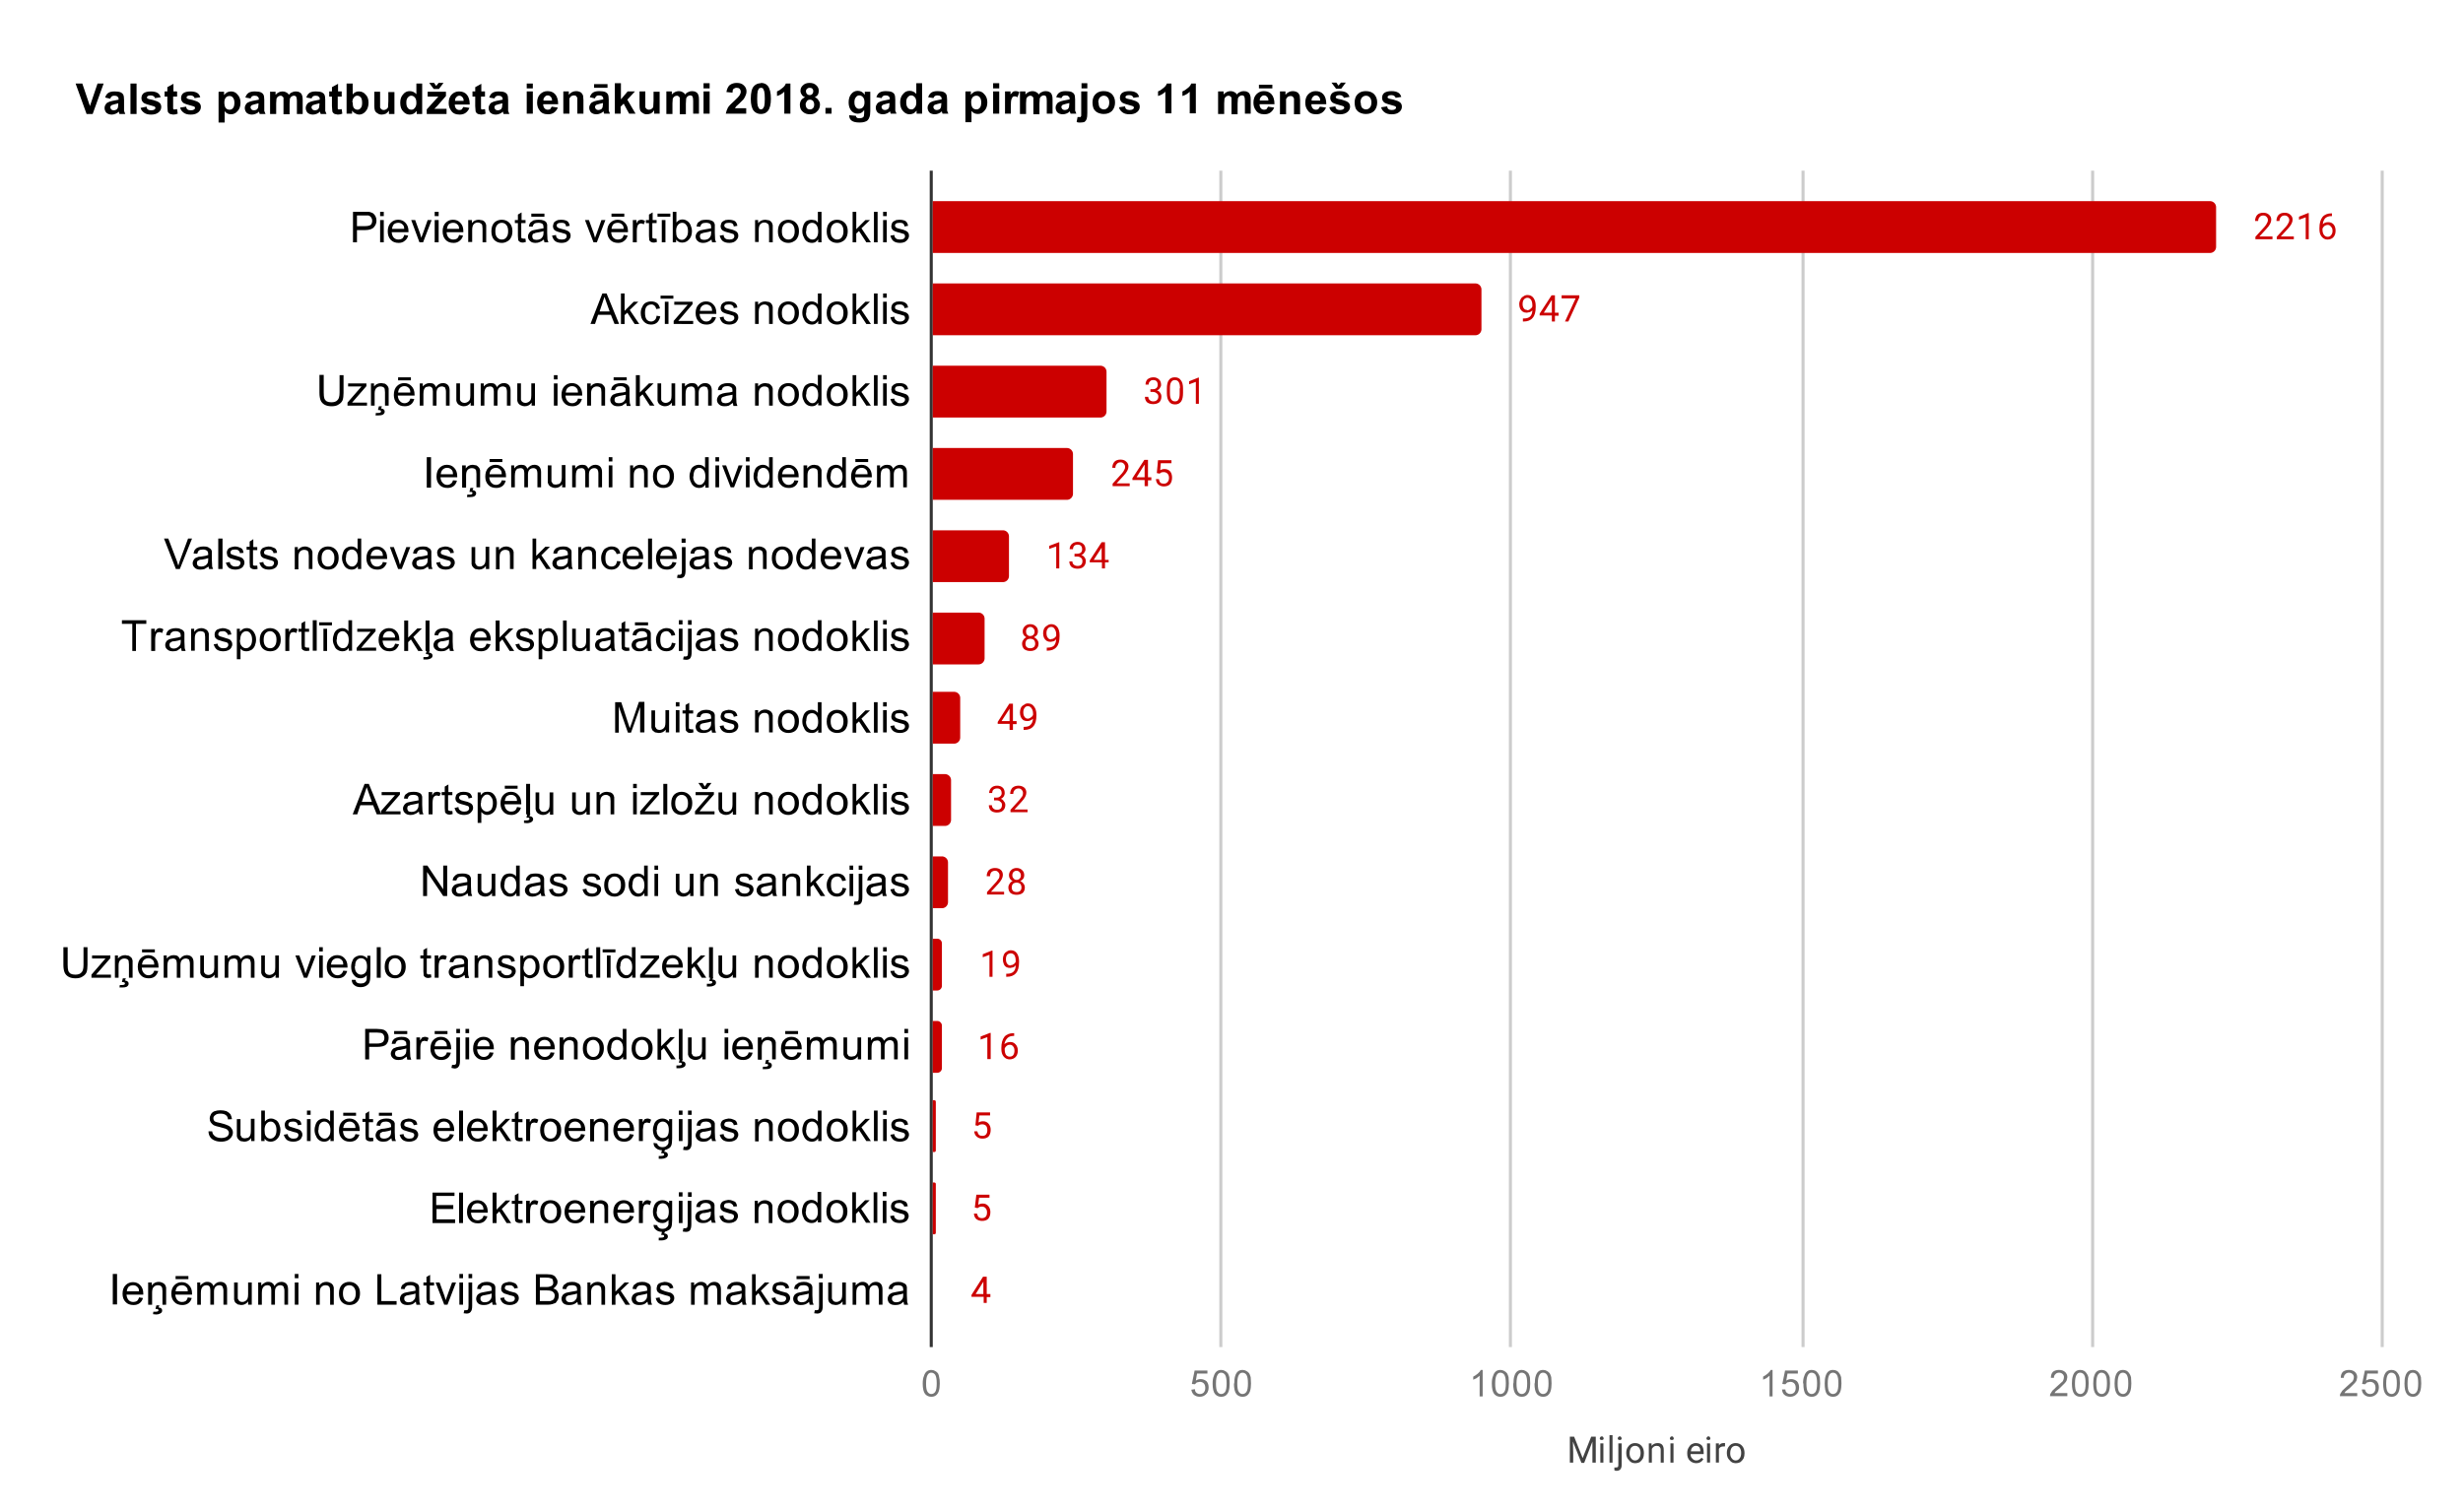 <svg xmlns="http://www.w3.org/2000/svg" width="808" height="496" fill="none" stroke-linecap="square" stroke-miterlimit="10">
  <path fill="#fff" d="M0 0h808v496H0V0z"/>
  <path fill="#fff" d="M0 0h808v496H0V0z"/>
  <path stroke="#333" stroke-linecap="butt" d="M305.5 56.5v385"/>
  <path stroke="#ccc" stroke-linecap="butt" d="M400.5 56.5v385M495.5 56.5v385M591.5 56.5v385M686.5 56.5v385M781.5 56.5v385"/>
  <clipPath id="a">
    <path d="M305.7 56.4h475.6v384.8H305.7V56.4z"/>
  </clipPath>
  <path d="M306 83V66h419a2 2 0 0 1 2 2v13a2 2 0 0 1-2 2z" clip-path="url(#a)"/>
  <path fill="#c00" d="M306 83V66h419a2 2 0 0 1 2 2v13a2 2 0 0 1-2 2z" clip-path="url(#a)"/>
  <path d="M306 110V93h178a2 2 0 0 1 2 2v13a2 2 0 0 1-2 2z" clip-path="url(#a)"/>
  <path fill="#c00" d="M306 110V93h178a2 2 0 0 1 2 2v13a2 2 0 0 1-2 2z" clip-path="url(#a)"/>
  <path d="M306 137v-17h55a2 2 0 0 1 2 2v13a2 2 0 0 1-2 2z" clip-path="url(#a)"/>
  <path fill="#c00" d="M306 137v-17h55a2 2 0 0 1 2 2v13a2 2 0 0 1-2 2z" clip-path="url(#a)"/>
  <path d="M306 164v-17h44a2 2 0 0 1 2 2v13a2 2 0 0 1-2 2z" clip-path="url(#a)"/>
  <path fill="#c00" d="M306 164v-17h44a2 2 0 0 1 2 2v13a2 2 0 0 1-2 2z" clip-path="url(#a)"/>
  <path d="M306 191v-17h23a2 2 0 0 1 2 2v13a2 2 0 0 1-2 2z" clip-path="url(#a)"/>
  <path fill="#c00" d="M306 191v-17h23a2 2 0 0 1 2 2v13a2 2 0 0 1-2 2z" clip-path="url(#a)"/>
  <path d="M306 218v-17h15a2 2 0 0 1 2 2v13a2 2 0 0 1-2 2z" clip-path="url(#a)"/>
  <path fill="#c00" d="M306 218v-17h15a2 2 0 0 1 2 2v13a2 2 0 0 1-2 2z" clip-path="url(#a)"/>
  <path d="M306 244v-17h7a2 2 0 0 1 2 2v13a2 2 0 0 1-2 2z" clip-path="url(#a)"/>
  <path fill="#c00" d="M306 244v-17h7a2 2 0 0 1 2 2v13a2 2 0 0 1-2 2z" clip-path="url(#a)"/>
  <path d="M306 271v-17h4a2 2 0 0 1 2 2v13a2 2 0 0 1-2 2z" clip-path="url(#a)"/>
  <path fill="#c00" d="M306 271v-17h4a2 2 0 0 1 2 2v13a2 2 0 0 1-2 2z" clip-path="url(#a)"/>
  <path d="M306 298v-17h3a2 2 0 0 1 2 2v13a2 2 0 0 1-2 2z" clip-path="url(#a)"/>
  <path fill="#c00" d="M306 298v-17h3a2 2 0 0 1 2 2v13a2 2 0 0 1-2 2z" clip-path="url(#a)"/>
  <path d="M306 325v-17h1.5c.8 0 1.5.7 1.5 1.5v14c0 .8-.7 1.5-1.5 1.5z" clip-path="url(#a)"/>
  <path fill="#c00" d="M306 325v-17h1.5c.8 0 1.5.7 1.5 1.5v14c0 .8-.7 1.5-1.5 1.5z" clip-path="url(#a)"/>
  <path d="M306 352v-17h1.5c.8 0 1.5.7 1.5 1.5v14c0 .8-.7 1.5-1.5 1.5z" clip-path="url(#a)"/>
  <path fill="#c00" d="M306 352v-17h1.5c.8 0 1.5.7 1.5 1.5v14c0 .8-.7 1.5-1.5 1.5z" clip-path="url(#a)"/>
  <path d="M306 378v-17h.5c.3 0 .5.2.5.5v16c0 .3-.2.5-.5.5z" clip-path="url(#a)"/>
  <path fill="#c00" d="M306 378v-17h.5c.3 0 .5.2.5.5v16c0 .3-.2.5-.5.5z" clip-path="url(#a)"/>
  <path d="M306 405v-17h.5c.3 0 .5.2.5.5v16c0 .3-.2.5-.5.5z" clip-path="url(#a)"/>
  <path fill="#c00" d="M306 405v-17h.5c.3 0 .5.2.5.5v16c0 .3-.2.5-.5.5z" clip-path="url(#a)"/>
  <path d="M306 432v-17 17z" clip-path="url(#a)"/>
  <path fill="#c00" d="M306 432v-17 17z" clip-path="url(#a)"/>
  <path stroke="#fff" stroke-linecap="round" stroke-linejoin="round" stroke-width="3" d="M745.5 78.5h-5.6v-.8l3-3.3q.6-.7.8-1.2.3-.4.3-1t-.4-1q-.4-.5-1.1-.5-.8 0-1.2.5-.5.5-.5 1.3h-1q0-1.2.7-2 .7-.7 2-.7 1.2 0 1.9.7.7.6.7 1.6 0 1.3-1.6 3l-2.3 2.5h4.3v.9zm7 0h-5.6v-.8l3-3.3q.6-.7.8-1.2.3-.4.3-1t-.4-1q-.4-.5-1.1-.5-.8 0-1.2.5-.5.5-.5 1.3h-1q0-1.2.7-2 .7-.7 2-.7 1.2 0 1.9.7.7.6.7 1.6 0 1.3-1.6 3l-2.3 2.5h4.3v.9zm5 0h-1.1v-7.2l-2.2.8v-1l3-1.2h.2v8.6zM765 70v.9h-.2q-1.2 0-2 .7-.7.8-.8 2 .6-.7 1.8-.7 1.1 0 1.8.8.6.8.6 2 0 1.3-.7 2.1t-2 .8q-1.1 0-1.9-1-.7-.9-.7-2.3v-.5q0-2.3 1-3.6 1-1.2 3-1.2h.1zm-1.4 3.8q-.5 0-1 .3-.5.4-.7.9v.4q0 1 .5 1.7.5.6 1.2.6t1.1-.5q.5-.6.5-1.4 0-1-.5-1.4-.4-.6-1-.6z"/>
  <path fill="#c00" d="M745.5 78.5h-5.6v-.8l3-3.3q.6-.7.8-1.2.3-.4.3-1t-.4-1q-.4-.5-1.1-.5-.8 0-1.2.5-.5.5-.5 1.3h-1q0-1.2.7-2 .7-.7 2-.7 1.2 0 1.9.7.7.6.7 1.6 0 1.3-1.6 3l-2.3 2.5h4.3v.9zm7 0h-5.6v-.8l3-3.3q.6-.7.8-1.2.3-.4.3-1t-.4-1q-.4-.5-1.1-.5-.8 0-1.2.5-.5.5-.5 1.3h-1q0-1.2.7-2 .7-.7 2-.7 1.2 0 1.9.7.7.6.7 1.6 0 1.3-1.6 3l-2.3 2.5h4.3v.9zm5 0h-1.1v-7.2l-2.2.8v-1l3-1.2h.2v8.6zM765 70v.9h-.2q-1.2 0-2 .7-.7.8-.8 2 .6-.7 1.8-.7 1.1 0 1.8.8.6.8.6 2 0 1.3-.7 2.1t-2 .8q-1.1 0-1.9-1-.7-.9-.7-2.3v-.5q0-2.3 1-3.6 1-1.2 3-1.2h.1zm-1.4 3.8q-.5 0-1 .3-.5.4-.7.9v.4q0 1 .5 1.7.5.6 1.2.6t1.1-.5q.5-.6.5-1.4 0-1-.5-1.4-.4-.6-1-.6z"/>
  <path stroke="#fff" stroke-linecap="round" stroke-linejoin="round" stroke-width="3" d="M502.7 101.8q-.3.4-.8.6l-1 .2q-.8 0-1.3-.3-.6-.4-.9-1-.3-.7-.3-1.5t.4-1.5q.3-.7.9-1 .6-.5 1.4-.5 1.3 0 2 1t.7 2.6v.3q0 2.5-1 3.6-1 1.2-3 1.2h-.2v-1h.3q1.3 0 2-.6.8-.7.8-2.2zm-1.7 0q.6 0 1-.4.5-.3.7-.8v-.4q0-1.1-.4-1.8-.5-.7-1.2-.7t-1.2.6q-.4.5-.4 1.5 0 .8.4 1.4.4.5 1.1.5zm9.1.8h1.2v1h-1.2v1.9h-1v-2h-4v-.6l3.9-6h1.1v5.7zm-3.7 0h2.7v-4.1l-.2.2-2.5 4zm11.7-5l-3.6 7.9h-1.1l3.5-7.6h-4.6v-1h5.8v.7z"/>
  <path fill="#c00" d="M502.7 101.8q-.3.4-.8.6l-1 .2q-.8 0-1.3-.3-.6-.4-.9-1-.3-.7-.3-1.5t.4-1.5q.3-.7.9-1 .6-.5 1.4-.5 1.3 0 2 1t.7 2.6v.3q0 2.5-1 3.6-1 1.2-3 1.2h-.2v-1h.3q1.3 0 2-.6.8-.7.8-2.2zm-1.7 0q.6 0 1-.4.5-.3.7-.8v-.4q0-1.1-.4-1.8-.5-.7-1.2-.7t-1.2.6q-.4.5-.4 1.5 0 .8.4 1.4.4.5 1.1.5zm9.1.8h1.2v1h-1.2v1.9h-1v-2h-4v-.6l3.9-6h1.1v5.7zm-3.7 0h2.7v-4.1l-.2.2-2.5 4zm11.7-5l-3.6 7.9h-1.1l3.5-7.6h-4.6v-1h5.8v.7z"/>
  <path stroke="#fff" stroke-linecap="round" stroke-linejoin="round" stroke-width="3" d="M377.4 127.7h.8q.8 0 1.2-.4.4-.4.4-1 0-1.6-1.5-1.6-.7 0-1 .4-.5.4-.5 1.1h-1q0-1 .6-1.7.8-.7 2-.7 1.1 0 1.8.7.7.6.7 1.8 0 .5-.4 1-.3.6-1 .8.8.2 1.1.8.4.5.4 1.2 0 1.2-.7 1.9-.8.6-2 .6t-2-.6q-.7-.7-.7-1.8h1.1q0 .7.5 1.1.4.4 1.1.4.8 0 1.2-.4.5-.4.5-1.2 0-.7-.5-1-.5-.5-1.3-.5h-.8v-.9zm10.7 1.2q0 1.9-.6 2.8-.7 1-2 1-1.4 0-2-1-.7-.9-.7-2.7v-1.4q0-2 .6-2.8.6-1 2-1t2 1q.7.8.7 2.7v1.4zm-1-1.5q0-1.4-.4-2-.4-.7-1.3-.7-.8 0-1.2.7-.4.6-.4 1.9v1.7q0 1.4.4 2 .4.7 1.3.7.8 0 1.1-.6.4-.6.4-2v-1.7zm6.2 5.1h-1v-7.2l-2.2.8v-1l3-1.2h.2v8.6z"/>
  <path fill="#c00" d="M377.4 127.7h.8q.8 0 1.2-.4.4-.4.4-1 0-1.6-1.5-1.6-.7 0-1 .4-.5.4-.5 1.1h-1q0-1 .6-1.7.8-.7 2-.7 1.1 0 1.8.7.7.6.7 1.8 0 .5-.4 1-.3.6-1 .8.8.2 1.1.8.4.5.4 1.2 0 1.2-.7 1.9-.8.6-2 .6t-2-.6q-.7-.7-.7-1.8h1.1q0 .7.5 1.1.4.4 1.1.4.8 0 1.2-.4.5-.4.5-1.2 0-.7-.5-1-.5-.5-1.3-.5h-.8v-.9zm10.7 1.2q0 1.9-.6 2.8-.7 1-2 1-1.4 0-2-1-.7-.9-.7-2.7v-1.4q0-2 .6-2.8.6-1 2-1t2 1q.7.8.7 2.7v1.4zm-1-1.5q0-1.4-.4-2-.4-.7-1.3-.7-.8 0-1.2.7-.4.6-.4 1.9v1.7q0 1.4.4 2 .4.7 1.3.7.8 0 1.1-.6.4-.6.4-2v-1.7zm6.2 5.1h-1v-7.2l-2.2.8v-1l3-1.2h.2v8.6z"/>
  <path stroke="#fff" stroke-linecap="round" stroke-linejoin="round" stroke-width="3" d="M370.6 159.5H365v-.8l3-3.3q.6-.7.8-1.2.3-.4.3-1t-.4-1q-.4-.5-1.1-.5-.8 0-1.2.5-.5.5-.5 1.3h-1q0-1.2.7-2 .7-.7 2-.7 1.2 0 1.9.7.7.6.7 1.6 0 1.3-1.6 3l-2.3 2.5h4.3v.9zm6-2.9h1.1v1h-1.1v1.9h-1.1v-2h-4v-.6l3.9-6h1.2v5.7zm-3.8 0h2.7v-4.1l-.2.2-2.5 4zm6.7-1.4l.4-4.2h4.4v1h-3.5l-.2 2.3q.6-.4 1.4-.4 1.2 0 1.9.8.6.8.6 2 0 1.4-.7 2.2-.7.7-2 .7-1 0-1.8-.6-.7-.6-.8-1.8h1q.1.8.5 1.2.4.3 1.1.3.8 0 1.2-.5.5-.5.5-1.4 0-.9-.5-1.4-.5-.5-1.3-.5-.7 0-1 .3l-.3.2-1-.2z"/>
  <path fill="#c00" d="M370.6 159.5H365v-.8l3-3.3q.6-.7.8-1.2.3-.4.3-1t-.4-1q-.4-.5-1.1-.5-.8 0-1.2.5-.5.5-.5 1.3h-1q0-1.2.7-2 .7-.7 2-.7 1.2 0 1.9.7.7.6.7 1.6 0 1.3-1.6 3l-2.3 2.5h4.3v.9zm6-2.9h1.1v1h-1.1v1.9h-1.1v-2h-4v-.6l3.9-6h1.2v5.7zm-3.8 0h2.7v-4.1l-.2.2-2.5 4zm6.7-1.4l.4-4.2h4.4v1h-3.5l-.2 2.3q.6-.4 1.4-.4 1.2 0 1.9.8.6.8.6 2 0 1.4-.7 2.2-.7.7-2 .7-1 0-1.8-.6-.7-.6-.8-1.8h1q.1.8.5 1.2.4.3 1.1.3.8 0 1.2-.5.5-.5.5-1.4 0-.9-.5-1.4-.5-.5-1.3-.5-.7 0-1 .3l-.3.2-1-.2z"/>
  <path stroke="#fff" stroke-linecap="round" stroke-linejoin="round" stroke-width="3" d="M347.5 186.5h-1v-7.2l-2.3.8v-1l3.2-1.2h.1v8.6zm5-4.8h.8q.8 0 1.3-.4.4-.4.4-1 0-1.6-1.5-1.6-.7 0-1.1.4-.4.4-.4 1.1h-1.1q0-1 .7-1.7.8-.7 1.9-.7 1.2 0 1.9.7.7.6.7 1.8 0 .5-.4 1-.3.6-1 .8.7.2 1.1.8.4.5.4 1.2 0 1.2-.8 1.9-.7.6-1.9.6t-2-.6q-.7-.7-.7-1.8h1q0 .7.5 1.1.5.4 1.2.4.8 0 1.2-.4.4-.4.4-1.2 0-.7-.4-1-.5-.5-1.4-.5h-.8v-.9zm10 2h1.2v.8h-1.2v2h-1v-2h-4v-.6l3.9-6h1.1v5.7zm-3.7 0h2.6v-4.2.2l-2.6 4z"/>
  <path fill="#c00" d="M347.5 186.5h-1v-7.2l-2.3.8v-1l3.2-1.2h.1v8.6zm5-4.8h.8q.8 0 1.3-.4.4-.4.4-1 0-1.6-1.5-1.6-.7 0-1.1.4-.4.4-.4 1.1h-1.1q0-1 .7-1.7.8-.7 1.9-.7 1.2 0 1.9.7.7.6.7 1.8 0 .5-.4 1-.3.6-1 .8.7.2 1.1.8.4.5.4 1.2 0 1.2-.8 1.9-.7.6-1.9.6t-2-.6q-.7-.7-.7-1.8h1q0 .7.5 1.1.5.4 1.2.4.8 0 1.2-.4.4-.4.4-1.2 0-.7-.4-1-.5-.5-1.4-.5h-.8v-.9zm10 2h1.2v.8h-1.2v2h-1v-2h-4v-.6l3.9-6h1.1v5.7zm-3.7 0h2.6v-4.2.2l-2.6 4z"/>
  <path stroke="#fff" stroke-linecap="round" stroke-linejoin="round" stroke-width="3" d="M340.5 207.2q0 .6-.3 1.1-.4.5-1 .8.7.3 1.1.9.4.5.4 1.2 0 1.1-.8 1.8-.7.6-1.9.6t-2-.6q-.7-.7-.7-1.8 0-.7.4-1.2.3-.6 1-.9-.6-.3-.9-.8-.3-.5-.3-1.1 0-1 .7-1.7t1.8-.7q1.1 0 1.8.7.7.6.7 1.7zm-.9 4q0-.7-.4-1.2-.5-.4-1.2-.4-.8 0-1.2.4-.4.5-.4 1.2t.4 1.1q.4.4 1.2.4.7 0 1.2-.4.4-.4.4-1.1zm-1.6-5.5q-.6 0-1 .4t-.4 1.1q0 .7.3 1 .4.5 1 .5.7 0 1.1-.4.4-.4.4-1 0-.7-.4-1.1-.4-.5-1-.5zm8.5 4q-.3.5-.8.7l-1 .2q-.8 0-1.3-.3-.6-.4-.9-1-.3-.7-.3-1.5t.3-1.5q.4-.7 1-1 .6-.5 1.4-.5 1.2 0 2 1 .7 1 .7 2.6v.3q0 2.5-1 3.6-1 1.2-3 1.2h-.2v-1h.2q1.4 0 2.1-.6.7-.7.8-2.2zm-1.7 0q.6 0 1-.3.5-.3.7-.8v-.4q0-1.1-.5-1.8-.4-.7-1.1-.7-.8 0-1.2.6-.4.5-.4 1.4 0 1 .4 1.5.4.6 1.1.6z"/>
  <path fill="#c00" d="M340.5 207.2q0 .6-.3 1.1-.4.5-1 .8.7.3 1.1.9.4.5.4 1.2 0 1.1-.8 1.8-.7.6-1.9.6t-2-.6q-.7-.7-.7-1.8 0-.7.4-1.2.3-.6 1-.9-.6-.3-.9-.8-.3-.5-.3-1.1 0-1 .7-1.7t1.8-.7q1.1 0 1.8.7.7.6.7 1.7zm-.9 4q0-.7-.4-1.2-.5-.4-1.2-.4-.8 0-1.2.4-.4.5-.4 1.2t.4 1.1q.4.4 1.2.4.7 0 1.2-.4.4-.4.4-1.1zm-1.6-5.5q-.6 0-1 .4t-.4 1.1q0 .7.3 1 .4.5 1 .5.7 0 1.1-.4.4-.4.4-1 0-.7-.4-1.1-.4-.5-1-.5zm8.5 4q-.3.5-.8.7l-1 .2q-.8 0-1.3-.3-.6-.4-.9-1-.3-.7-.3-1.5t.3-1.5q.4-.7 1-1 .6-.5 1.4-.5 1.2 0 2 1 .7 1 .7 2.6v.3q0 2.5-1 3.6-1 1.2-3 1.2h-.2v-1h.2q1.4 0 2.1-.6.7-.7.8-2.2zm-1.7 0q.6 0 1-.3.5-.3.7-.8v-.4q0-1.1-.5-1.8-.4-.7-1.1-.7-.8 0-1.2.6-.4.5-.4 1.4 0 1 .4 1.5.4.6 1.1.6z"/>
  <path stroke="#fff" stroke-linecap="round" stroke-linejoin="round" stroke-width="3" d="M332.3 236.6h1.2v1h-1.2v1.9h-1.1v-2h-3.9v-.6l3.8-6h1.2v5.7zm-3.8 0h2.7v-4.1l-.1.2-2.6 4zm10.4-.8q-.4.4-.9.6-.4.2-1 .2-.7 0-1.3-.3-.5-.4-.8-1-.3-.7-.3-1.5t.3-1.5q.3-.7 1-1 .5-.5 1.3-.5 1.3 0 2 1 .8 1 .8 2.6v.3q0 2.5-1 3.6-1 1.2-3 1.2h-.2v-1h.2q1.4 0 2-.6.8-.7.9-2.2zm-1.7 0q.5 0 1-.4.5-.3.7-.8v-.4q0-1.1-.5-1.8t-1.2-.7q-.7 0-1.1.6-.4.5-.4 1.4 0 1 .4 1.5.4.6 1 .6z"/>
  <path fill="#c00" d="M332.3 236.6h1.2v1h-1.2v1.9h-1.1v-2h-3.9v-.6l3.8-6h1.2v5.7zm-3.8 0h2.7v-4.1l-.1.2-2.6 4zm10.4-.8q-.4.4-.9.6-.4.2-1 .2-.7 0-1.3-.3-.5-.4-.8-1-.3-.7-.3-1.5t.3-1.5q.3-.7 1-1 .5-.5 1.3-.5 1.3 0 2 1 .8 1 .8 2.6v.3q0 2.5-1 3.6-1 1.2-3 1.2h-.2v-1h.2q1.4 0 2-.6.8-.7.9-2.2zm-1.7 0q.5 0 1-.4.5-.3.7-.8v-.4q0-1.1-.5-1.8t-1.2-.7q-.7 0-1.1.6-.4.5-.4 1.4 0 1 .4 1.5.4.6 1 .6z"/>
  <path stroke="#fff" stroke-linecap="round" stroke-linejoin="round" stroke-width="3" d="M326 261.7h1q.7 0 1.1-.4.5-.4.5-1 0-1.6-1.5-1.6-.7 0-1.2.4-.4.4-.4 1.1h-1q0-1 .7-1.7t1.9-.7q1.2 0 1.9.7.6.6.6 1.8 0 .5-.3 1-.4.6-1 .8.7.2 1 .8.5.5.5 1.2 0 1.2-.8 1.9-.7.6-2 .6-1.1 0-1.9-.6-.7-.7-.7-1.8h1q0 .7.5 1.1.4.4 1.2.4.8 0 1.2-.4.4-.4.4-1.2 0-.7-.5-1-.4-.5-1.3-.5h-.8v-.9zm11.1 4.8h-5.6v-.8l3-3.3.9-1.2q.2-.4.2-1t-.4-1q-.4-.5-1-.5-.9 0-1.3.5-.5.5-.5 1.3h-1q0-1.2.7-2 .8-.7 2-.7t2 .7q.6.6.6 1.6 0 1.3-1.6 3l-2.3 2.5h4.3v.9z"/>
  <path fill="#c00" d="M326 261.7h1q.7 0 1.1-.4.5-.4.5-1 0-1.6-1.5-1.6-.7 0-1.2.4-.4.4-.4 1.1h-1q0-1 .7-1.7t1.9-.7q1.2 0 1.9.7.6.6.6 1.8 0 .5-.3 1-.4.6-1 .8.7.2 1 .8.5.5.5 1.2 0 1.2-.8 1.9-.7.6-2 .6-1.1 0-1.9-.6-.7-.7-.7-1.8h1q0 .7.5 1.1.4.4 1.2.4.8 0 1.2-.4.4-.4.4-1.2 0-.7-.5-1-.4-.5-1.3-.5h-.8v-.9zm11.1 4.8h-5.6v-.8l3-3.3.9-1.2q.2-.4.2-1t-.4-1q-.4-.5-1-.5-.9 0-1.3.5-.5.5-.5 1.3h-1q0-1.2.7-2 .8-.7 2-.7t2 .7q.6.6.6 1.6 0 1.3-1.6 3l-2.3 2.5h4.3v.9z"/>
  <path stroke="#fff" stroke-linecap="round" stroke-linejoin="round" stroke-width="3" d="M329.4 293.5h-5.6v-.8l3-3.3.9-1.2q.2-.4.2-1t-.4-1q-.4-.5-1-.5-.8 0-1.3.5-.4.5-.4 1.3h-1.1q0-1.2.7-2 .8-.7 2-.7 1.3 0 2 .7.6.6.6 1.6 0 1.3-1.6 3l-2.3 2.5h4.3v.9zm6.6-6.3q0 .6-.3 1.1-.4.5-1 .8.7.3 1.1.9.4.5.4 1.2 0 1.1-.7 1.8-.8.6-2 .6t-2-.6q-.7-.7-.7-1.8 0-.7.4-1.2.3-.6 1-.9-.6-.3-.9-.8-.3-.5-.3-1.1 0-1 .7-1.7t1.8-.7q1.1 0 1.8.7.7.6.7 1.7zm-.9 4q0-.7-.4-1.2-.5-.4-1.2-.4t-1.2.4q-.4.5-.4 1.2t.4 1.1q.4.4 1.2.4.8 0 1.2-.4.4-.4.4-1.1zm-1.6-5.5q-.6 0-1 .4t-.4 1.1q0 .7.4 1 .3.5 1 .5.6 0 1-.4t.4-1q0-.7-.4-1.1-.4-.5-1-.5z"/>
  <path fill="#c00" d="M329.4 293.5h-5.6v-.8l3-3.3.9-1.2q.2-.4.2-1t-.4-1q-.4-.5-1-.5-.8 0-1.3.5-.4.5-.4 1.3h-1.1q0-1.2.7-2 .8-.7 2-.7 1.3 0 2 .7.6.6.6 1.6 0 1.3-1.6 3l-2.3 2.5h4.3v.9zm6.6-6.3q0 .6-.3 1.1-.4.5-1 .8.7.3 1.1.9.4.5.4 1.2 0 1.1-.7 1.8-.8.6-2 .6t-2-.6q-.7-.7-.7-1.8 0-.7.4-1.2.3-.6 1-.9-.6-.3-.9-.8-.3-.5-.3-1.1 0-1 .7-1.7t1.8-.7q1.1 0 1.8.7.7.6.7 1.7zm-.9 4q0-.7-.4-1.2-.5-.4-1.2-.4t-1.2.4q-.4.5-.4 1.2t.4 1.1q.4.4 1.2.4.8 0 1.2-.4.4-.4.4-1.1zm-1.6-5.5q-.6 0-1 .4t-.4 1.1q0 .7.4 1 .3.5 1 .5.6 0 1-.4t.4-1q0-.7-.4-1.1-.4-.5-1-.5z"/>
  <path stroke="#fff" stroke-linecap="round" stroke-linejoin="round" stroke-width="3" d="M325.6 320.5h-1v-7.2l-2.2.8v-1l3-1.2h.2v8.6zm7.6-3.8q-.3.5-.8.7l-1 .2q-.8 0-1.3-.3-.6-.4-.8-1-.3-.7-.3-1.5t.3-1.5q.3-.7.9-1 .6-.5 1.4-.5 1.3 0 2 1t.7 2.6v.3q0 2.5-1 3.6-1 1.2-3 1.2h-.2v-1h.3q1.3 0 2-.6.8-.7.8-2.1zm-1.7 0q.6 0 1-.3.5-.3.7-.8v-.4q0-1.1-.4-1.8-.5-.6-1.2-.6t-1.2.5q-.4.5-.4 1.4 0 1 .4 1.5.4.6 1.1.6z"/>
  <path fill="#c00" d="M325.6 320.5h-1v-7.2l-2.2.8v-1l3-1.2h.2v8.6zm7.6-3.8q-.3.5-.8.7l-1 .2q-.8 0-1.3-.3-.6-.4-.8-1-.3-.7-.3-1.5t.3-1.5q.3-.7.9-1 .6-.5 1.4-.5 1.3 0 2 1t.7 2.6v.3q0 2.5-1 3.6-1 1.2-3 1.2h-.2v-1h.3q1.3 0 2-.6.8-.7.8-2.1zm-1.7 0q.6 0 1-.3.5-.3.7-.8v-.4q0-1.1-.4-1.8-.5-.6-1.2-.6t-1.2.5q-.4.5-.4 1.4 0 1 .4 1.5.4.6 1.1.6z"/>
  <path stroke="#fff" stroke-linecap="round" stroke-linejoin="round" stroke-width="3" d="M325 347.5h-1.1v-7.2l-2.2.8v-1l3.1-1.2h.2v8.6zm7.7-8.5v.9h-.2q-1.3 0-2 .7-.8.8-1 2 .8-.7 2-.7 1 0 1.7.8t.7 2q0 1.3-.7 2.1-.8.8-2 .8t-2-1q-.7-.9-.7-2.4v-.4q0-2.3 1-3.6 1-1.2 3-1.2h.2zm-1.4 3.8q-.6 0-1 .3-.5.4-.7.9v.4q0 1 .4 1.7.5.6 1.2.6.8 0 1.2-.5.4-.6.4-1.4 0-1-.4-1.4-.4-.6-1.1-.6z"/>
  <path fill="#c00" d="M325 347.5h-1.1v-7.2l-2.2.8v-1l3.1-1.2h.2v8.6zm7.7-8.5v.9h-.2q-1.3 0-2 .7-.8.8-1 2 .8-.7 2-.7 1 0 1.7.8t.7 2q0 1.3-.7 2.1-.8.8-2 .8t-2-1q-.7-.9-.7-2.4v-.4q0-2.3 1-3.6 1-1.2 3-1.2h.2zm-1.4 3.8q-.6 0-1 .3-.5.4-.7.9v.4q0 1 .4 1.7.5.6 1.2.6.8 0 1.2-.5.4-.6.4-1.4 0-1-.4-1.4-.4-.6-1.1-.6z"/>
  <path stroke="#fff" stroke-linecap="round" stroke-linejoin="round" stroke-width="3" d="M320 369.2l.4-4.2h4.4v1h-3.5l-.3 2.3q.7-.4 1.5-.4 1.1 0 1.8.8t.7 2q0 1.4-.7 2.2-.7.7-2 .7-1.1 0-1.8-.6-.8-.6-.9-1.8h1q.2.8.6 1.2.4.3 1.1.3.8 0 1.2-.5.4-.5.4-1.4 0-.9-.4-1.4-.5-.5-1.3-.5-.7 0-1.1.3l-.3.2-.9-.2z"/>
  <path fill="#c00" d="M320 369.2l.4-4.2h4.4v1h-3.5l-.3 2.3q.7-.4 1.5-.4 1.1 0 1.8.8t.7 2q0 1.4-.7 2.2-.7.7-2 .7-1.1 0-1.8-.6-.8-.6-.9-1.8h1q.2.8.6 1.2.4.3 1.1.3.8 0 1.2-.5.4-.5.4-1.4 0-.9-.4-1.4-.5-.5-1.3-.5-.7 0-1.1.3l-.3.2-.9-.2z"/>
  <path stroke="#fff" stroke-linecap="round" stroke-linejoin="round" stroke-width="3" d="M319.8 396.2l.5-4.2h4.3v1h-3.4l-.3 2.3q.7-.4 1.5-.4 1.1 0 1.8.8t.7 2q0 1.4-.7 2.2-.7.7-2 .7-1.1 0-1.9-.6-.7-.6-.8-1.8h1q.2.8.6 1.2.4.3 1 .3.8 0 1.3-.5.4-.5.4-1.4 0-.9-.5-1.4-.4-.5-1.2-.5-.7 0-1.1.3l-.3.2-.9-.2z"/>
  <path fill="#c00" d="M319.8 396.2l.5-4.2h4.3v1h-3.4l-.3 2.3q.7-.4 1.5-.4 1.1 0 1.8.8t.7 2q0 1.4-.7 2.2-.7.7-2 .7-1.1 0-1.9-.6-.7-.6-.8-1.8h1q.2.8.6 1.2.4.3 1 .3.8 0 1.3-.5.4-.5.4-1.4 0-.9-.5-1.4-.4-.5-1.2-.5-.7 0-1.1.3l-.3.2-.9-.2z"/>
  <path stroke="#fff" stroke-linecap="round" stroke-linejoin="round" stroke-width="3" d="M323.7 424.6h1.2v1h-1.2v1.9h-1v-2h-4v-.6l3.8-6h1.2v5.7zm-3.7 0h2.6v-4.1l-.1.2-2.5 4z"/>
  <path fill="#c00" d="M323.7 424.6h1.2v1h-1.2v1.9h-1v-2h-4v-.6l3.8-6h1.2v5.7zm-3.7 0h2.6v-4.1l-.1.2-2.5 4z"/>
  <path fill="#424242" d="M516.4 471.4l2.8 7 2.8-7h1.5v8.5h-1.1V473l-2.7 7h-.9l-2.8-7 .1 3.6v3.3H515v-8.5h1.4zm9.6 8.5h-1v-6.3h1v6.3zm-1.2-8l.2-.4q.2-.2.5-.2t.4.2l.2.4q0 .3-.2.5l-.4.1-.5-.1q-.2-.2-.2-.5zm4.2 8h-1v-9h1v9zm3-6.3v7q0 2-1.7 2-.4 0-.7-.2v-.9h.5l.6-.1q.2-.2.2-.7v-7.1h1zm-1.3-1.7l.2-.4q.2-.2.5-.2t.4.2l.2.4q0 .3-.2.5l-.4.1-.5-.1q-.2-.2-.2-.5zm2.8 4.8q0-1 .4-1.7t1-1.1q.7-.4 1.5-.4 1.3 0 2.1.9t.8 2.4q0 1-.3 1.7-.4.7-1 1.2-.7.4-1.6.4-1.3 0-2-1-.9-.8-.9-2.3zm1.1.2q0 1 .5 1.6.5.7 1.3.7t1.3-.7q.5-.6.5-1.8 0-1-.5-1.7-.5-.6-1.3-.6t-1.3.6q-.5.7-.5 1.9zm7.2-3.3v.8q.8-.9 2-.9 2 0 2 2.3v4.1h-1v-4.2q0-.6-.4-1-.3-.3-1-.3-.5 0-.9.3t-.6.7v4.5h-1v-6.3h1zm7.2 6.3h-1v-6.3h1v6.3zm-1.2-8l.2-.4q.2-.2.5-.2t.4.2l.2.4q0 .3-.2.5l-.4.1-.5-.1q-.2-.2-.2-.5zm8.7 8.2q-1.3 0-2.2-.9-.8-.8-.8-2.3v-.1q0-1 .4-1.7.4-.8 1-1.2.7-.4 1.4-.4 1.2 0 2 .8.6.8.6 2.3v.5h-4.3q0 1 .6 1.5.5.6 1.3.6.6 0 1-.3.4-.2.7-.6l.6.5q-.8 1.3-2.3 1.3zm-.2-5.7q-.6 0-1.1.5-.4.4-.5 1.3h3.1q0-1-.4-1.4-.4-.4-1-.4zm4.7 5.5h-1v-6.3h1v6.3zm-1.2-8l.2-.4q.2-.2.5-.2t.4.2l.2.4q0 .3-.2.5l-.4.1-.5-.1q-.2-.2-.2-.5zm6 2.7h-.4q-1.1 0-1.5.8v4.5h-1v-6.3h1v.7q.5-.8 1.5-.8h.5v1zm.7 2.1q0-1 .4-1.7t1-1.1q.7-.4 1.5-.4 1.3 0 2.1.9t.8 2.4q0 1-.3 1.7-.4.7-1 1.2-.7.4-1.6.4-1.3 0-2-1-.9-.8-.9-2.3zm1.1.2q0 1 .5 1.6.5.7 1.3.7t1.3-.7q.5-.6.5-1.8 0-1-.5-1.7-.5-.6-1.3-.6t-1.3.6q-.5.7-.5 1.9z"/>
  <path fill="#000" d="M115.8 79.5v-10h5.3q.8.2 1.3.5.5.4.8 1 .3.6.3 1.4 0 1.2-.8 2.1-.8 1-3 1h-2.6v4h-1.3zm1.3-5.3h2.6q1.3 0 1.9-.4.5-.5.5-1.4 0-.6-.3-1-.3-.5-.9-.7h-3.8v3.5zm7.6-3.3v-1.4h1.2v1.4h-1.2zm0 8.6v-7.3h1.2v7.3h-1.2zm8-2.4l1.2.2q-.3 1.1-1.1 1.7-.8.7-2 .7-1.7 0-2.6-1-1-1-1-2.8 0-1.8 1-2.8 1-1 2.4-1 1.5 0 2.4 1 1 1 1 2.7v.4h-5.5q.1 1.2.7 1.8.6.6 1.5.6.7 0 1.2-.3.5-.4.7-1.2zm-4.1-2h4q0-.9-.4-1.3-.6-.7-1.5-.7t-1.5.5q-.5.6-.6 1.6zm9 4.4l-2.7-7.3h1.3l1.6 4.4.4 1.4.5-1.3 1.6-4.5h1.3l-2.8 7.3h-1.1zm5-8.6v-1.4h1.3v1.4h-1.2zm0 8.6v-7.3h1.3v7.3h-1.2zm8-2.4l1.3.2q-.3 1.1-1.1 1.7-.8.7-2 .7-1.7 0-2.6-1-1-1-1-2.8 0-1.8 1-2.8 1-1 2.4-1 1.5 0 2.4 1 1 1 1 2.7v.4h-5.5q.1 1.2.7 1.8.6.6 1.5.6.7 0 1.2-.3.5-.4.7-1.2zm-4-2h4q0-.9-.4-1.3-.6-.7-1.5-.7t-1.5.5q-.5.6-.6 1.6zm7 4.4v-7.3h1.2v1q.8-1.1 2.3-1.1l1.2.2q.5.2.8.6.3.4.4 1v5.6h-1.2V75l-.1-1.1q-.1-.4-.5-.6-.4-.3-.9-.3-.8 0-1.3.5-.6.5-.6 2v3.9h-1.2zm7.6-3.6q0-2 1.1-3 1-.8 2.3-.8 1.5 0 2.5 1t1 2.7q0 1.4-.5 2.2-.4.8-1.2 1.2-.8.5-1.8.5-1.5 0-2.5-1-.9-1-.9-2.8zm1.3 0q0 1.4.6 2 .6.7 1.5.7 1 0 1.5-.7.6-.7.6-2 0-1.4-.6-2.1-.6-.7-1.5-.7t-1.5.7q-.6.7-.6 2zm9.9 2.5l.1 1-.9.2q-.7 0-1-.2-.4-.2-.6-.6l-.1-1.4v-4.2h-1v-1h1v-1.8l1.2-.7v2.5h1.3v1H171V78q.1.2.3.2l.4.1h.6zm6 .2q-.7.6-1.3.8-.6.3-1.4.3-1.2 0-1.8-.6-.7-.6-.7-1.5 0-.6.3-1 .2-.4.6-.7.4-.3 1-.4l1-.2 2.2-.4v-.3q0-.8-.3-1.1-.5-.4-1.4-.4-.9 0-1.3.3t-.6 1l-1.2-.1q.1-.8.5-1.3l1-.7q.8-.2 1.7-.2 1 0 1.5.2.6.2.9.5.3.4.4.9v2.7l.1 2.2.3.9h-1.3l-.2-.9zm0-2.8q-.8.3-2.1.5-.8.1-1 .3-.4 0-.6.4l-.1.5q0 .5.3.9.4.3 1.1.3.7 0 1.3-.3.5-.3.8-.9.2-.4.2-1.2v-.5zm.2-4.7h-4.3v-1h4.3v1zm2.6 6.2l1.2-.2q0 .8.6 1.2.4.3 1.3.3.8 0 1.2-.3.4-.3.4-.8 0-.4-.3-.7l-1.3-.4q-1.3-.3-1.9-.6-.5-.2-.8-.7-.2-.4-.2-1l.2-.8q.2-.5.6-.7l.8-.4 1-.1q.9 0 1.5.2.7.2 1 .7.3.4.4 1.1l-1.2.2q0-.6-.5-1-.3-.2-1-.2-1 0-1.3.3-.3.2-.3.6l.1.4.5.4 1 .3q1.4.3 1.9.6.5.2.8.6.3.4.3 1 0 .7-.4 1.2-.3.5-1 .9-.7.3-1.5.3-1.4 0-2.2-.6-.7-.6-1-1.8zm13.5 2.2l-2.8-7.3h1.3l1.6 4.4.4 1.4.5-1.3 1.6-4.5h1.3l-2.8 7.3h-1.1zm10-2.4l1.2.2q-.3 1.1-1.1 1.7-.8.7-2 .7-1.7 0-2.6-1-1-1-1-2.8 0-1.8 1-2.8 1-1 2.4-1 1.5 0 2.4 1 1 1 1 2.7v.4h-5.5q.1 1.2.7 1.8.6.6 1.5.6.7 0 1.2-.3.5-.4.7-1.2zm-4.1-2h4q0-.9-.4-1.3-.6-.7-1.5-.7t-1.5.5q-.5.6-.6 1.6zm4.2-4h-4.2v-1h4.2v1zm2.8 8.4v-7.3h1.2v1.1q.4-.8.7-1l.8-.2q.7 0 1.3.4l-.4 1.1q-.5-.3-1-.3-.3 0-.7.3-.3.2-.4.7-.2.6-.2 1.4v3.8h-1.3zm7.8-1.1l.1 1-.9.2q-.7 0-1-.2-.4-.2-.6-.6l-.1-1.4v-4.2h-1v-1h1v-1.8l1.2-.7v2.5h1.3v1H214V78q.1.2.3.2l.4.1h.6zm1.7 1v-7.2h1.2v7.3h-1.2zm2.8-8.3h-4.2v-1h4.2v1zm2 8.4h-1.2v-10h1.2V73q.8-1 2-1 .7 0 1.2.3.6.3 1 .8t.6 1.2q.3.7.3 1.5 0 1.8-1 2.8-.9 1-2.2 1-1.3 0-2-1v.9zm-.1-3.7q0 1.3.3 1.9.6 1 1.6 1 .8 0 1.4-.8.6-.7.6-2 0-1.5-.6-2.1-.5-.7-1.3-.7t-1.4.7q-.6.7-.6 2zm11.6 2.8q-.7.6-1.3.8-.6.3-1.4.3-1.2 0-1.8-.6-.7-.6-.7-1.5 0-.6.3-1 .2-.4.6-.7.4-.3 1-.4l1-.2 2.2-.4v-.3q0-.8-.3-1.1-.5-.4-1.4-.4-.9 0-1.3.3t-.6 1l-1.2-.1q.1-.8.5-1.3l1-.7q.8-.2 1.7-.2 1 0 1.5.2.6.2.9.5.3.4.4.9v2.7l.1 2.2.3.9h-1.3l-.2-.9zm0-2.8q-.8.3-2.1.5-.8.1-1 .3-.4 0-.6.4l-.1.5q0 .5.3.9.4.3 1.1.3.7 0 1.3-.3.5-.3.8-.9.2-.4.2-1.2v-.5zm2.8 1.5l1.2-.2q0 .8.6 1.2.4.3 1.3.3.8 0 1.2-.3.4-.3.4-.8 0-.4-.3-.7l-1.3-.4q-1.3-.3-1.9-.6-.5-.2-.8-.7-.2-.4-.2-1l.2-.8q.2-.5.6-.7l.8-.4 1-.1q.9 0 1.5.2.7.2 1 .7.3.4.4 1.1l-1.2.2q0-.6-.5-1-.3-.2-1-.2-1 0-1.3.3-.3.2-.3.6l.1.4.5.4 1 .3q1.4.3 1.9.6.5.2.8.6.3.4.3 1 0 .7-.4 1.2-.3.5-1 .9-.7.3-1.5.3-1.4 0-2.2-.6-.7-.6-1-1.8zm11.5 2.2v-7.3h1v1q.9-1.1 2.4-1.1l1.2.2q.5.2.8.6.3.4.4 1v5.6h-1.2V75l-.1-1.1q-.1-.4-.5-.6-.4-.3-.9-.3-.8 0-1.3.5-.6.5-.6 2v3.9h-1.2zm7.5-3.6q0-2 1.1-3 1-.8 2.3-.8 1.5 0 2.5 1t1 2.7q0 1.4-.5 2.2-.4.8-1.2 1.2-.8.5-1.8.5-1.5 0-2.5-1-.9-1-.9-2.8zm1.3 0q0 1.4.6 2 .6.7 1.5.7 1 0 1.5-.7.6-.7.6-2 0-1.4-.6-2.1-.6-.7-1.5-.7t-1.5.7q-.6.7-.6 2zm11.9 3.6v-1q-.7 1.2-2 1.2-1 0-1.7-.5t-1-1.4q-.5-.8-.5-2 0-1 .4-2 .3-.8 1-1.3.8-.4 1.7-.4l1.2.2q.5.3.8.8v-3.6h1.2v10h-1.1zm-4-3.6q0 1.4.7 2 .6.7 1.4.7.8 0 1.3-.6.6-.7.6-2 0-1.5-.6-2.2-.6-.7-1.4-.7-.8 0-1.4.7-.5.6-.5 2zm6.8 0q0-2 1.1-3 1-.8 2.3-.8 1.5 0 2.5 1t1 2.7q0 1.4-.5 2.2-.4.8-1.2 1.2-.8.5-1.8.5-1.5 0-2.5-1-.9-1-.9-2.8zm1.3 0q0 1.4.6 2 .6.7 1.5.7 1 0 1.5-.7.6-.7.6-2 0-1.4-.6-2.1-.6-.7-1.5-.7t-1.5.7q-.6.7-.6 2zm7.2 3.6v-10h1.2v5.7l3-3h1.5l-2.8 2.7 3.1 4.6h-1.5l-2.4-3.7-.9.8v2.9h-1.2zm7 0v-10h1.2v10h-1.3zm3-8.6v-1.4h1.2v1.4h-1.2zm0 8.6v-7.3h1.2v7.3h-1.2zm2.5-2.2l1.2-.2q0 .8.6 1.2.4.3 1.3.3.8 0 1.2-.3.4-.3.4-.8 0-.4-.3-.7l-1.3-.4q-1.3-.3-1.9-.6-.5-.2-.8-.7-.2-.4-.2-1l.2-.8q.2-.5.6-.7l.8-.4 1-.1q.9 0 1.5.2.7.2 1 .7.3.4.4 1.1l-1.2.2q0-.6-.5-1-.3-.2-1-.2-1 0-1.3.3-.3.2-.3.6l.1.4.5.4 1 .3q1.4.3 1.9.6.5.2.8.6.3.4.3 1 0 .7-.4 1.2-.3.5-1 .9-.7.3-1.5.3-1.4 0-2.2-.6-.7-.6-1-1.8zM193.7 106.3l3.9-10h1.4l4.1 10h-1.5l-1.2-3h-4.2l-1 3h-1.5zm3-4.1h3.3l-1-2.8-.7-2-.6 1.8-1 3zm7 4.1v-10h1.2v5.7l3-3h1.5l-2.8 2.7 3.1 4.6h-1.5l-2.4-3.7-.9.8v2.9h-1.2zm11.7-2.7l1.2.2q-.2 1.2-1 2-.8.7-2 .7-1.5 0-2.4-1-1-1-1-2.8 0-1.2.5-2 .4-1 1.2-1.4.8-.4 1.7-.4 1.2 0 2 .6.7.6.9 1.7l-1.2.2q-.2-.8-.6-1.1-.4-.4-1-.4-1 0-1.6.7-.5.6-.5 2 0 1.5.5 2.2.6.7 1.5.7.7 0 1.2-.5.5-.4.6-1.4zm2.7 2.7V99h1.2v7.3h-1.2zm2.8-8.3h-4.2v-1h4.2v1zm.1 8.3v-1l4.6-5.3h-4.4v-1h6v.8l-4 4.7-.7.8h4.9v1H221zm12.6-2.3l1.3.1q-.3 1.1-1.1 1.8-.8.6-2 .6-1.7 0-2.6-1-1-1-1-2.8 0-1.8 1-2.8 1-1 2.4-1 1.5 0 2.4 1 1 1 1 2.8v.3h-5.5q.1 1.2.7 1.8.6.7 1.5.7.7 0 1.2-.4t.7-1.1zm-4-2h4q0-1-.4-1.4-.6-.7-1.5-.7t-1.5.6q-.5.5-.6 1.5zm6.6 2.1l1.2-.2q0 .8.6 1.2.4.4 1.3.4.8 0 1.2-.4.4-.3.4-.8 0-.4-.3-.7l-1.3-.4q-1.3-.3-1.9-.6-.5-.2-.8-.7-.2-.4-.2-1l.2-.8q.2-.4.6-.7l.8-.4 1-.1q.9 0 1.5.2.7.3 1 .7.3.4.4 1.1l-1.2.2q0-.6-.5-.9-.3-.3-1-.3-1 0-1.3.3-.3.2-.3.6l.1.5.5.3 1 .3 1.9.6q.5.2.8.6.3.4.3 1 0 .7-.4 1.2-.3.6-1 .9-.7.3-1.5.3-1.4 0-2.2-.6-.7-.6-1-1.8zm11.5 2.2V99h1v1q.9-1.1 2.4-1.1l1.2.2q.5.2.8.6.3.4.4 1v5.6h-1.2v-4.4l-.1-1.1q-.1-.4-.5-.6-.4-.3-.9-.3-.8 0-1.3.5-.6.5-.6 2v3.9h-1.2zm7.5-3.6q0-2 1.1-3 1-.8 2.3-.8 1.5 0 2.5 1t1 2.7q0 1.4-.5 2.2-.4.8-1.2 1.2-.8.5-1.8.5-1.5 0-2.5-1-.9-1-.9-2.8zm1.3 0q0 1.4.6 2 .6.8 1.5.8 1 0 1.5-.7.6-.8.6-2.2 0-1.3-.6-2t-1.5-.7q-.9 0-1.5.7t-.6 2zm11.9 3.6v-1q-.7 1.2-2 1.2-1 0-1.7-.5t-1-1.4q-.5-.8-.5-2 0-1 .4-1.9.3-.9 1-1.4.8-.4 1.7-.4.6 0 1.2.3.5.2.8.7v-3.6h1.2v10h-1.1zm-4-3.6q0 1.4.7 2 .6.8 1.4.8.8 0 1.3-.7.6-.7.6-2 0-1.5-.6-2.2-.6-.7-1.4-.7-.8 0-1.4.7-.5.6-.5 2zm6.8 0q0-2 1.1-3 1-.8 2.3-.8 1.5 0 2.5 1t1 2.7q0 1.4-.5 2.2-.4.8-1.2 1.2-.8.5-1.8.5-1.5 0-2.5-1-.9-1-.9-2.8zm1.3 0q0 1.4.6 2 .6.8 1.5.8 1 0 1.5-.7.6-.8.6-2.2 0-1.3-.6-2t-1.5-.7q-.9 0-1.5.7t-.6 2zm7.2 3.6v-10h1.2v5.7l3-3h1.5l-2.8 2.7 3.1 4.6h-1.5l-2.4-3.7-.9.8v2.9h-1.2zm7 0v-10h1.2v10h-1.3zm3-8.6v-1.4h1.2v1.4h-1.2zm0 8.6V99h1.2v7.3h-1.2zm2.5-2.2l1.2-.2q0 .8.6 1.2.4.4 1.3.4.8 0 1.2-.4.4-.3.4-.8 0-.4-.3-.7l-1.3-.4q-1.3-.3-1.9-.6-.5-.2-.8-.7-.2-.4-.2-1l.2-.8q.2-.4.6-.7l.8-.4 1-.1q.9 0 1.5.2.7.3 1 .7.3.4.4 1.1l-1.2.2q0-.6-.5-.9-.3-.3-1-.3-1 0-1.3.3-.3.2-.3.6l.1.5.5.3 1 .3 1.9.6q.5.2.8.6.3.4.3 1 0 .7-.4 1.2-.3.6-1 .9-.7.3-1.5.3-1.4 0-2.2-.6-.7-.6-1-1.8zM111.4 123.1h1.3v5.8q0 1.5-.3 2.4-.4.9-1.3 1.4-.8.6-2.3.6-1.4 0-2.3-.5-.9-.5-1.3-1.4-.4-1-.4-2.5V123h1.4v5.8q0 1.3.2 1.9.2.6.8 1 .6.3 1.5.3 1.4 0 2-.7.7-.6.7-2.5V123zm2.6 10v-1l4.6-5.3h-4.4v-1h6v.9l-4 4.6-.7.8h4.9v1H114zm7.7 0v-7.3h1v1q.9-1.1 2.4-1.1l1.2.2q.5.3.8.7.3.3.4.9v5.6h-1.2v-4.4l-.1-1.1q-.1-.4-.5-.6-.4-.2-.9-.2-.8 0-1.3.5-.6.5-.6 1.8v4h-1.2zm4.5 2q0 .6-.7 1-.5.2-1.3.2h-1l.1-.8h.7q1 0 1-.5 0-.3-.3-.4l-.7-.1.3-1.2h1l-.3.7q1.2.2 1.2 1zm8.4-4.3l1.3.1q-.3 1.2-1.1 1.8-.8.6-2 .6-1.7 0-2.6-1-1-1-1-2.7 0-1.9 1-2.9t2.4-1q1.5 0 2.4 1 1 1 1 2.8v.3h-5.5q.1 1.2.7 1.8.6.7 1.5.7.7 0 1.2-.4.5-.3.7-1.1zm-4-2h4q0-1-.4-1.4-.6-.7-1.5-.7t-1.5.6q-.5.5-.6 1.5zm4.2-4h-4.2v-1h4.2v1zm2.9 8.3v-7.3h1v1q.4-.5 1-.8.5-.3 1.3-.3t1.3.3q.5.4.7 1 .9-1.3 2.3-1.3 1 0 1.6.6.6.6.6 1.8v5h-1.2v-4.6q0-.7-.2-1 0-.4-.4-.5-.3-.2-.7-.2-.8 0-1.3.5t-.5 1.6v4.2H142v-4.7q0-.8-.3-1.2-.3-.4-1-.4l-1 .2q-.4.3-.6.8-.2.5-.2 1.5v3.8h-1.2zm16.7 0v-1q-.8 1.2-2.3 1.2-.6 0-1.2-.3-.5-.2-.8-.6-.3-.4-.4-.9v-5.7h1.2v5.4q.2.5.5.7.4.3 1 .3.5 0 1-.3t.7-.7q.2-.5.2-1.5v-3.9h1.2v7.3h-1zm3.3 0v-7.3h1v1q.4-.5 1-.8.5-.3 1.3-.3t1.3.3q.5.4.7 1 .9-1.3 2.3-1.3 1 0 1.6.6.6.6.6 1.8v5h-1.2v-4.6q0-.7-.2-1 0-.4-.4-.5-.3-.2-.7-.2-.8 0-1.3.5t-.5 1.6v4.2H162v-4.7q0-.8-.3-1.2-.3-.4-1-.4l-1 .2q-.4.3-.6.8-.2.5-.2 1.5v3.8h-1.2zm16.7 0v-1q-.8 1.2-2.3 1.2-.6 0-1.2-.3-.5-.2-.8-.6-.3-.4-.4-.9v-5.7h1.2v5.4q.2.5.5.7.4.3 1 .3.5 0 1-.3t.7-.7q.2-.5.2-1.5v-3.9h1.2v7.3h-1zm7.3-8.6v-1.4h1.2v1.4h-1.2zm0 8.6v-7.3h1.2v7.3h-1.2zm8-2.3l1.2.1q-.3 1.2-1.1 1.8-.8.6-2 .6-1.7 0-2.6-1-1-1-1-2.7 0-1.9 1-2.9t2.4-1q1.5 0 2.4 1 1 1 1 2.8v.3h-5.5q.1 1.2.7 1.8.6.7 1.5.7.7 0 1.2-.4.5-.3.7-1.1zm-4.1-2h4q0-1-.4-1.4-.6-.7-1.5-.7t-1.5.6q-.5.5-.6 1.5zm7 4.3v-7.3h1.2v1q.8-1.1 2.3-1.1l1.2.2q.5.3.8.7.3.3.4.9v5.6h-1.2v-4.4l-.1-1.1q-.1-.4-.5-.6-.4-.2-.9-.2-.8 0-1.3.5-.6.5-.6 1.8v4h-1.2zm12.8-.9l-1.3.9q-.6.2-1.4.2-1.2 0-1.8-.6-.7-.6-.7-1.5 0-.5.3-1 .2-.4.6-.7l1-.4 1-.2q1.5-.1 2.2-.4v-.3q0-.8-.3-1-.5-.5-1.4-.5-.9 0-1.3.3t-.6 1h-1.2q.1-.9.5-1.3.4-.5 1-.7.8-.3 1.7-.3 1 0 1.5.2.6.2.9.6.3.3.4.8v2.8l.1 2.1.3 1h-1.3l-.2-1zm0-2.7l-2.1.4-1 .3q-.4.1-.6.4l-.1.6q0 .5.3.8.4.3 1.1.3.7 0 1.3-.3.5-.3.8-.9.2-.4.2-1.2v-.4zm.2-4.7h-4.3v-1h4.3v1zm3 8.3v-10h1.3v5.7l3-3h1.5l-2.8 2.8 3.1 4.5h-1.5l-2.4-3.7-.9.8v3h-1.2zm11.8 0v-1q-.8 1.2-2.3 1.2-.6 0-1.2-.3-.5-.2-.8-.6-.3-.4-.4-.9v-5.7h1.2v5.4q.2.5.5.7.4.3 1 .3.5 0 1-.3t.7-.7q.2-.5.2-1.5v-3.9h1.2v7.3h-1zm3.3 0v-7.3h1v1q.4-.5 1-.8.5-.3 1.3-.3t1.3.3q.5.4.7 1 .9-1.3 2.3-1.3 1 0 1.6.6.6.6.6 1.8v5h-1.2v-4.6q0-.7-.2-1 0-.4-.4-.5-.3-.2-.7-.2-.8 0-1.3.5t-.5 1.6v4.2H228v-4.7q0-.8-.3-1.2-.3-.4-1-.4l-1 .2q-.4.3-.6.8-.2.5-.2 1.5v3.8h-1.2zm16.7-.9l-1.3.9q-.6.2-1.4.2-1.2 0-1.8-.6-.7-.6-.7-1.5 0-.5.3-1 .2-.4.6-.7l1-.4 1-.2q1.5-.1 2.2-.4v-.3q0-.8-.3-1-.5-.5-1.4-.5-.9 0-1.3.3t-.6 1h-1.2q.1-.9.5-1.3.4-.5 1-.7.8-.3 1.7-.3 1 0 1.5.2.6.2.9.6.3.3.4.8v2.8l.1 2.1.3 1h-1.3l-.2-1zm0-2.7l-2.1.4-1 .3q-.4.1-.6.4l-.1.6q0 .5.3.8.4.3 1.1.3.7 0 1.3-.3.5-.3.8-.9.2-.4.2-1.2v-.4zm7.3 3.6v-7.3h1v1q.9-1.1 2.4-1.1l1.2.2q.5.3.8.7.3.3.4.9v5.6h-1.2v-4.4l-.1-1.1q-.1-.4-.5-.6-.4-.2-.9-.2-.8 0-1.3.5-.6.5-.6 1.8v4h-1.2zm7.5-3.6q0-2 1.1-3 1-.8 2.3-.8 1.5 0 2.5 1t1 2.7q0 1.4-.5 2.2-.4.8-1.2 1.2-.8.5-1.8.5-1.5 0-2.5-1-.9-1-.9-2.8zm1.3 0q0 1.4.6 2 .6.8 1.5.8 1 0 1.5-.7.6-.7.6-2.2 0-1.3-.6-2t-1.5-.7q-.9 0-1.5.7t-.6 2zm11.9 3.6v-1q-.7 1.2-2 1.2-1 0-1.7-.5t-1-1.3q-.5-.9-.5-2 0-1 .4-2 .3-.9 1-1.3.8-.5 1.7-.5.6 0 1.2.3.5.2.8.7V123h1.2v10h-1.1zm-4-3.6q0 1.4.7 2 .6.8 1.4.8.8 0 1.3-.7.6-.7.6-2 0-1.5-.6-2.2-.6-.7-1.4-.7-.8 0-1.4.7-.5.7-.5 2zm6.8 0q0-2 1.1-3 1-.8 2.3-.8 1.5 0 2.5 1t1 2.7q0 1.4-.5 2.2-.4.8-1.2 1.2-.8.5-1.8.5-1.5 0-2.5-1-.9-1-.9-2.8zm1.3 0q0 1.4.6 2 .6.8 1.5.8 1 0 1.5-.7.6-.7.6-2.2 0-1.3-.6-2t-1.5-.7q-.9 0-1.5.7t-.6 2zm7.2 3.6v-10h1.2v5.7l3-3h1.5l-2.8 2.8 3.1 4.5h-1.5l-2.4-3.7-.9.8v3h-1.2zm7 0v-10h1.2v10h-1.3zm3-8.6v-1.4h1.2v1.4h-1.2zm0 8.6v-7.3h1.2v7.3h-1.2zm2.5-2.2l1.2-.1q0 .7.6 1 .4.5 1.3.5.8 0 1.2-.4.4-.3.4-.8 0-.4-.3-.6l-1.3-.5q-1.3-.3-1.9-.6-.5-.2-.8-.6l-.2-1 .2-1 .6-.6.8-.4 1-.1q.9 0 1.5.2.7.3 1 .7.3.4.4 1.1l-1.2.2q0-.6-.5-.9-.3-.3-1-.3-1 0-1.3.3-.3.3-.3.6l.1.5.5.3 1 .3 1.9.6q.5.2.8.6.3.4.3 1 0 .7-.4 1.2-.3.6-1 .9-.7.3-1.5.3-1.4 0-2.2-.6-.7-.6-1-1.8zM140 160v-10h1.4v10H140zm8.6-2.4l1.3.1q-.3 1.2-1.1 1.8-.8.6-2 .6-1.7 0-2.6-1-1-1-1-2.7 0-1.9 1-2.9t2.4-1q1.5 0 2.4 1 1 1 1 2.8v.3h-5.5q.1 1.2.7 1.8.6.7 1.5.7.7 0 1.2-.4.5-.3.7-1.1zm-4-2h4q0-1-.4-1.4-.6-.7-1.5-.7t-1.5.6q-.5.5-.6 1.5zm7 4.3v-7.2h1.2v1q.8-1.2 2.3-1.2l1.2.2q.5.3.8.7.3.3.4.9V159.9h-1.2v-4.4l-.1-1.1q-.1-.4-.5-.6-.4-.2-.9-.2-.8 0-1.3.5-.6.5-.6 1.9v4h-1.2zm4.6 2q0 .6-.7 1-.5.2-1.3.2h-1l.1-.8h.7q1 0 1-.5 0-.3-.3-.4h-.7l.3-1.3h1l-.3.7q1.2.2 1.2 1zm8.4-4.3l1.3.1q-.3 1.2-1.1 1.8-.8.6-2 .6-1.7 0-2.6-1-1-1-1-2.7 0-1.9 1-2.9t2.4-1q1.5 0 2.4 1 1 1 1 2.8v.3h-5.5q.1 1.2.7 1.8.6.7 1.5.7.7 0 1.2-.4.5-.3.7-1.1zm-4-2h4q0-1-.4-1.4-.6-.7-1.5-.7t-1.5.6q-.5.5-.6 1.5zm4.2-4h-4.2v-1h4.2v1zm2.9 8.3v-7.2h1v1q.4-.6 1-.9.5-.3 1.3-.3t1.3.3q.5.4.7 1 .9-1.3 2.3-1.3 1 0 1.6.6.6.6.6 1.8v5h-1.2v-4.6q0-.7-.2-1 0-.3-.4-.5-.3-.2-.7-.2-.8 0-1.3.5t-.5 1.6v4.2H172v-4.7q0-.8-.3-1.2-.3-.4-1-.4l-1 .2q-.4.3-.6.8-.2.6-.2 1.6v3.7h-1.2zm16.7 0v-1q-.8 1.2-2.3 1.2-.6 0-1.2-.3-.5-.2-.8-.6-.3-.4-.4-.9v-5.6h1.2v5.3l.5.8q.4.2 1 .2l1-.2q.5-.3.7-.8.2-.5.2-1.4v-4h1.2v7.3h-1zm3.3 0v-7.2h1v1q.4-.6 1-.9.5-.3 1.3-.3t1.3.3q.5.4.7 1 .9-1.3 2.3-1.3 1 0 1.6.6.6.6.6 1.8v5h-1.2v-4.6q0-.7-.2-1 0-.3-.4-.5-.3-.2-.7-.2-.8 0-1.3.5t-.5 1.6v4.2H192v-4.7q0-.8-.3-1.2-.3-.4-1-.4l-1 .2q-.4.3-.6.8-.2.6-.2 1.6v3.7h-1.2zm12-8.6V150h1.2v1.4h-1.2zm0 8.6v-7.2h1.2v7.2h-1.2zm7 0v-7.2h1v1q.9-1.2 2.4-1.2l1.2.2q.5.3.8.7.3.3.4.9V159.9h-1.2v-4.4l-.1-1.1q-.1-.4-.5-.6-.4-.2-.9-.2-.8 0-1.3.5-.6.5-.6 1.9v4h-1.2zm7.5-3.6q0-2 1.1-3 1-.8 2.3-.8 1.5 0 2.5 1t1 2.7q0 1.4-.5 2.2-.4.8-1.2 1.3-.8.4-1.8.4-1.5 0-2.5-1-.9-1-.9-2.8zm1.3 0q0 1.4.6 2.1.6.7 1.5.7 1 0 1.5-.7.6-.7.6-2.1 0-1.4-.6-2-.6-.8-1.5-.8t-1.5.7q-.6.7-.6 2.1zm15.9 3.6v-.9q-.7 1.1-2 1.1-1 0-1.7-.5t-1-1.3q-.5-.9-.5-2 0-1 .4-2 .3-.9 1-1.3.8-.5 1.7-.5.6 0 1.2.3.5.3.8.7V150h1.2v10h-1.1zm-4-3.6q0 1.4.7 2.1.6.7 1.4.7.8 0 1.3-.7.6-.6.6-2 0-1.5-.6-2.2-.6-.7-1.4-.7-.8 0-1.4.7-.5.7-.5 2.1zm7.3-5V150h1.2v1.4h-1.2zm0 8.6v-7.2h1.2v7.2h-1.2zm5 0l-2.8-7.2h1.3l1.6 4.3.4 1.5.5-1.4 1.6-4.4h1.3l-2.8 7.2h-1.1zm5-8.6V150h1.2v1.4h-1.2zm0 8.6v-7.2h1.2v7.2h-1.2zm7.7 0v-.9q-.7 1.1-2 1.1-1 0-1.7-.5t-1-1.3q-.5-.9-.5-2 0-1 .4-2 .3-.9 1-1.3.8-.5 1.7-.5.6 0 1.2.3.5.3.8.7V150h1.2v10h-1.1zm-4-3.6q0 1.4.7 2.1.6.7 1.4.7.8 0 1.3-.7.6-.6.6-2 0-1.5-.6-2.2-.6-.7-1.4-.7-.8 0-1.4.7-.5.7-.5 2.1zm12.2 1.3l1.3.1q-.3 1.2-1.1 1.8-.8.6-2 .6-1.7 0-2.6-1-1-1-1-2.7 0-1.9 1-2.9t2.4-1q1.5 0 2.4 1 1 1 1 2.8v.3h-5.5q.1 1.2.7 1.8.6.7 1.5.7.7 0 1.2-.4.5-.3.7-1.1zm-4-2h4q0-1-.4-1.4-.6-.7-1.5-.7t-1.5.6q-.5.5-.6 1.5zm7 4.3v-7.2h1.2v1q.8-1.2 2.3-1.2l1.2.2q.5.3.8.7.3.3.4.9V159.9h-1.2v-4.4l-.1-1.1q-.1-.4-.5-.6-.4-.2-.9-.2-.8 0-1.3.5-.6.5-.6 1.9v4h-1.2zm12.8 0v-.9q-.7 1.1-2 1.1-1 0-1.7-.5t-1-1.3q-.5-.9-.5-2 0-1 .4-2 .3-.9 1-1.3.8-.5 1.7-.5.6 0 1.2.3.5.3.8.7V150h1.2v10h-1.1zm-4-3.6q0 1.4.7 2.1.6.7 1.4.7.8 0 1.3-.7.6-.6.6-2 0-1.5-.6-2.2-.6-.7-1.4-.7-.8 0-1.4.7-.5.7-.5 2.1zm12.2 1.3l1.3.1q-.3 1.2-1.1 1.8-.8.6-2 .6-1.7 0-2.6-1-1-1-1-2.7 0-1.9 1-2.9t2.4-1q1.5 0 2.4 1 1 1 1 2.8v.3h-5.5q.1 1.2.7 1.8.6.7 1.5.7.7 0 1.2-.4.5-.3.7-1.1zm-4-2h4q0-1-.4-1.4-.6-.7-1.5-.7t-1.5.6q-.5.5-.6 1.5zm4.2-4h-4.2v-1h4.2v1zm2.9 8.3v-7.2h1v1q.4-.6 1-.9.5-.3 1.3-.3t1.3.3q.5.4.7 1 .9-1.3 2.3-1.3 1 0 1.6.6.6.6.6 1.8v5h-1.2v-4.6q0-.7-.2-1 0-.3-.4-.5-.3-.2-.7-.2-.8 0-1.3.5t-.5 1.6v4.2H292v-4.7q0-.8-.3-1.2-.3-.4-1-.4l-1 .2q-.4.3-.6.8-.2.6-.2 1.6v3.7h-1.2zM57.7 186.7l-3.9-10h1.4L58 184l.5 1.6.5-1.6 2.7-7.3H63l-4 10h-1.3zm10.7-.8l-1.3.8q-.6.2-1.4.2-1.2 0-1.8-.6-.7-.6-.7-1.5 0-.5.3-1 .2-.4.6-.7l1-.4 1-.1q1.5-.2 2.2-.5v-.3q0-.7-.3-1-.5-.5-1.4-.5-.9 0-1.3.3t-.6 1.1l-1.2-.1q.1-.8.5-1.3t1-.7q.8-.3 1.7-.3 1 0 1.5.2l.9.6q.3.3.4.8v2.8l.1 2.2.3.8h-1.3l-.2-.8zm0-2.8q-.8.3-2.1.5-.8 0-1 .2-.4.1-.6.4l-.1.6q0 .5.3.8.4.3 1.1.3.7 0 1.3-.3.5-.3.8-.8.2-.4.2-1.2v-.5zm3.2 3.6v-10H73v10h-1.3zm2.6-2.1l1.2-.2q0 .7.6 1.1.4.4 1.3.4.8 0 1.2-.3.4-.4.4-.9 0-.4-.3-.6-.3-.2-1.3-.4l-1.9-.6q-.5-.3-.8-.7l-.2-1q0-.5.2-.9t.6-.7l.8-.3 1-.2q.9 0 1.5.3.7.2 1 .6.3.4.4 1.2l-1.2.1q0-.5-.5-.9-.3-.3-1-.3-1 0-1.3.3-.3.3-.3.7l.1.4.5.3 1 .3 1.9.6q.5.2.8.7.3.4.3 1t-.4 1.2q-.3.5-1 .8-.7.3-1.5.3-1.4 0-2.2-.6-.7-.6-1-1.7zm10.2 1l.1 1.1-.9.1q-.7 0-1-.2-.4-.2-.6-.5l-.1-1.5v-4.2h-1v-1h1v-1.7l1.2-.8v2.6h1.3v1H83v4.9l.3.2h1zm.8-1l1.2-.2q0 .7.6 1.1.4.4 1.3.4.8 0 1.2-.3.4-.4.4-.9 0-.4-.3-.6-.3-.2-1.3-.4l-1.9-.6q-.5-.3-.8-.7l-.2-1q0-.5.2-.9t.6-.7l.8-.3 1-.2q.9 0 1.5.3.7.2 1 .6.3.4.4 1.2l-1.2.1q0-.5-.5-.9-.3-.3-1-.3-1 0-1.3.3-.3.3-.3.7l.1.4.5.3 1 .3 1.9.6q.5.2.8.7.3.4.3 1t-.4 1.2q-.3.5-1 .8-.7.3-1.5.3-1.4 0-2.2-.6-.7-.6-1-1.7zm11.5 2.1v-7.2h1v1q.9-1.2 2.4-1.2.6 0 1.2.3.5.2.8.6.3.4.4.9V186.7h-1.2v-4.4l-.1-1q-.1-.5-.5-.7-.4-.2-.9-.2-.8 0-1.3.5-.6.5-.6 1.9v4h-1.2zm7.5-3.6q0-2 1.1-3 1-.8 2.3-.8 1.5 0 2.5 1t1 2.7q0 1.4-.5 2.2-.4.8-1.2 1.3-.8.4-1.8.4-1.5 0-2.5-1-.9-1-.9-2.8zm1.3 0q0 1.4.6 2.1.6.7 1.5.7 1 0 1.5-.7.6-.7.6-2.1 0-1.4-.6-2-.6-.8-1.5-.8t-1.5.7q-.6.7-.6 2.1zm11.9 3.6v-.9q-.7 1.1-2 1.1-1 0-1.7-.5t-1-1.3q-.5-.9-.5-2 0-1 .4-2 .3-.8 1-1.3.8-.5 1.7-.5.6 0 1.2.3.5.3.8.7v-3.6h1.2v10h-1.1zm-4-3.6q0 1.4.7 2.1.6.7 1.4.7.8 0 1.3-.7.6-.6.6-2 0-1.5-.6-2.2-.6-.7-1.4-.7-.8 0-1.4.7-.5.7-.5 2.1zm12.2 1.3l1.3.2q-.3 1-1.1 1.7-.8.6-2 .6-1.7 0-2.6-1-1-1-1-2.7 0-1.9 1-2.9t2.4-1q1.5 0 2.4 1 1 1 1 2.8v.3h-5.5q.1 1.2.7 1.9.6.6 1.5.6.7 0 1.2-.4.5-.3.7-1.1zm-4-2h4q0-1-.4-1.4-.6-.7-1.5-.7t-1.5.6q-.5.6-.6 1.5zm9 4.3l-2.7-7.2h1.3l1.6 4.3.4 1.5.5-1.4 1.6-4.4h1.3l-2.8 7.2h-1.1zm9.8-.8l-1.3.8q-.6.2-1.4.2-1.2 0-1.8-.6-.7-.6-.7-1.5 0-.5.3-1 .2-.4.6-.7l1-.4 1-.1q1.5-.2 2.2-.5v-.3q0-.7-.3-1-.5-.5-1.4-.5-.9 0-1.3.3t-.6 1.1l-1.2-.1q.1-.8.5-1.3t1-.7q.8-.3 1.7-.3 1 0 1.5.2l.9.6q.3.3.4.8v2.8l.1 2.2.3.8h-1.3l-.2-.8zm0-2.8q-.8.3-2.1.5-.8 0-1 .2-.4.1-.6.4l-.1.6q0 .5.3.8.4.3 1.1.3.7 0 1.3-.3.5-.3.8-.8.2-.4.2-1.2v-.5zm2.8 1.5l1.2-.2q0 .7.6 1.1.4.4 1.3.4.8 0 1.2-.3.4-.4.4-.9 0-.4-.3-.6-.3-.2-1.3-.4l-1.9-.6q-.5-.3-.8-.7l-.2-1q0-.5.2-.9t.6-.7l.8-.3 1-.2q.9 0 1.5.3.7.2 1 .6.3.4.4 1.2l-1.2.1q0-.5-.5-.9-.3-.3-1-.3-1 0-1.3.3-.3.3-.3.7l.1.4.5.3 1 .3 1.9.6q.5.2.8.7.3.4.3 1t-.4 1.2q-.3.5-1 .8-.7.3-1.5.3-1.4 0-2.2-.6-.7-.6-1-1.7zm16.2 2.1v-1q-.8 1.2-2.3 1.2l-1.2-.2q-.5-.3-.8-.7-.3-.3-.4-.9v-5.6h1.2v5.3l.5.8q.4.3 1 .3.5 0 1-.3t.7-.8q.2-.5.2-1.4v-4h1.2v7.3h-1zm3.3 0v-7.2h1v1q.9-1.2 2.4-1.2.6 0 1.2.3.5.2.8.6.3.4.4.9V186.7h-1.2v-4.4l-.1-1q-.1-.5-.5-.7-.4-.2-.9-.2-.8 0-1.3.5-.6.5-.6 1.9v4h-1.2zm12 0v-10h1.2v5.7l3-3h1.5l-2.8 2.8 3.1 4.5h-1.5l-2.4-3.7-.9.9v2.8h-1.2zm11.7-.8l-1.3.8q-.6.2-1.4.2-1.2 0-1.8-.6-.7-.6-.7-1.5 0-.5.3-1 .2-.4.6-.7l1-.4 1-.1q1.5-.2 2.2-.5v-.3q0-.7-.3-1-.5-.5-1.4-.5-.9 0-1.3.3t-.6 1.1l-1.2-.1q.1-.8.5-1.3t1-.7q.8-.3 1.7-.3 1 0 1.5.2l.9.6q.3.3.4.8v2.8l.1 2.2.3.8h-1.3l-.2-.8zm0-2.8q-.8.3-2.1.5-.8 0-1 .2-.4.1-.6.4l-.1.6q0 .5.3.8.4.3 1.1.3.7 0 1.3-.3.5-.3.8-.8.2-.4.2-1.2v-.5zm3.3 3.6v-7.2h1v1q.9-1.2 2.4-1.2.6 0 1.2.3.5.2.8.6.3.4.4.9V186.7h-1.2v-4.4l-.1-1q-.1-.5-.5-.7-.4-.2-.9-.2-.8 0-1.3.5-.6.5-.6 1.9v4h-1.2zm12.7-2.6l1.2.1q-.2 1.3-1 2t-2 .7q-1.5 0-2.4-1-1-1-1-2.8 0-1.1.5-2 .4-1 1.2-1.3.8-.5 1.7-.5 1.2 0 2 .6.7.6.9 1.7l-1.2.2q-.2-.7-.6-1-.4-.5-1-.5-1 0-1.6.7-.5.7-.5 2.1 0 1.5.5 2.1.6.7 1.5.7.7 0 1.2-.4.5-.5.6-1.4zm7.2.3l1.3.2q-.3 1-1.1 1.7-.8.6-2 .6-1.7 0-2.6-1-1-1-1-2.7 0-1.9 1-2.9t2.4-1q1.5 0 2.4 1 1 1 1 2.8v.3h-5.5q.1 1.2.7 1.9.6.6 1.5.6.7 0 1.2-.4.5-.3.7-1.1zm-4-2h4q0-1-.4-1.4-.6-.7-1.5-.7t-1.5.6q-.5.6-.6 1.5zm7 4.3v-10h1.3v10h-1.3zm8-2.3l1.3.2q-.3 1-1.1 1.7-.8.6-2 .6-1.7 0-2.6-1-1-1-1-2.7 0-1.9 1-2.9t2.4-1q1.5 0 2.4 1 1 1 1 2.8v.3h-5.5q.1 1.2.7 1.9.6.6 1.5.6.7 0 1.2-.4.5-.3.7-1.1zm-4-2h4q0-1-.4-1.4-.6-.7-1.5-.7t-1.5.6q-.5.6-.6 1.5zm7-4.3v-1.4h1.3v1.4h-1.2zm-1.5 11.5l.2-1h.6q.4 0 .6-.2.2-.3.2-1.3v-7.6h1.2v7.6q0 1.4-.4 2-.4.6-1.4.6l-1-.1zm9.3-3.7l-1.3.8q-.6.2-1.4.2-1.2 0-1.8-.6-.7-.6-.7-1.5 0-.5.3-1 .2-.4.6-.7l1-.4 1-.1q1.5-.2 2.2-.5v-.3q0-.7-.3-1-.5-.5-1.4-.5-.9 0-1.3.3t-.6 1.1l-1.2-.1q.1-.8.5-1.3t1-.7q.8-.3 1.7-.3 1 0 1.5.2l.9.6q.3.3.4.8v2.8l.1 2.2.3.8h-1.3l-.2-.8zm0-2.8q-.8.3-2.1.5-.8 0-1 .2-.4.1-.6.4l-.1.6q0 .5.3.8.4.3 1.1.3.7 0 1.3-.3.5-.3.8-.8.2-.4.2-1.2v-.5zm2.8 1.5l1.2-.2q0 .7.6 1.1.4.4 1.3.4.8 0 1.2-.3.4-.4.4-.9 0-.4-.3-.6-.3-.2-1.3-.4l-1.9-.6q-.5-.3-.8-.7l-.2-1q0-.5.2-.9t.6-.7l.8-.3 1-.2q.9 0 1.5.3.7.2 1 .6.3.4.4 1.2l-1.2.1q0-.5-.5-.9-.3-.3-1-.3-1 0-1.3.3-.3.3-.3.7l.1.4.5.3 1 .3 1.9.6q.5.2.8.7.3.4.3 1t-.4 1.2q-.3.5-1 .8-.7.3-1.5.3-1.4 0-2.2-.6-.7-.6-1-1.7zm11.5 2.1v-7.2h1v1q.9-1.2 2.4-1.2.6 0 1.2.3.5.2.8.6.3.4.4.9V186.7h-1.2v-4.4l-.1-1q-.1-.5-.5-.7-.4-.2-.9-.2-.8 0-1.3.5-.6.5-.6 1.9v4h-1.2zm7.5-3.6q0-2 1.1-3 1-.8 2.3-.8 1.5 0 2.5 1t1 2.7q0 1.4-.5 2.2-.4.8-1.2 1.3-.8.4-1.8.4-1.5 0-2.5-1-.9-1-.9-2.8zm1.3 0q0 1.4.6 2.1.6.7 1.5.7 1 0 1.5-.7.6-.7.6-2.1 0-1.4-.6-2-.6-.8-1.5-.8t-1.5.7q-.6.7-.6 2.1zm11.9 3.6v-.9q-.7 1.1-2 1.1-1 0-1.7-.5t-1-1.3q-.5-.9-.5-2 0-1 .4-2 .3-.8 1-1.3.8-.5 1.7-.5.6 0 1.2.3.5.3.8.7v-3.6h1.2v10h-1.1zm-4-3.6q0 1.4.7 2.1.6.7 1.4.7.8 0 1.3-.7.6-.6.6-2 0-1.5-.6-2.2-.6-.7-1.4-.7-.8 0-1.4.7-.5.7-.5 2.1zm12.2 1.3l1.3.2q-.3 1-1.1 1.7-.8.6-2 .6-1.7 0-2.6-1-1-1-1-2.7 0-1.9 1-2.9t2.4-1q1.5 0 2.4 1 1 1 1 2.8v.3h-5.5q.1 1.2.7 1.9.6.6 1.5.6.7 0 1.2-.4.5-.3.7-1.1zm-4-2h4q0-1-.4-1.4-.6-.7-1.5-.7t-1.5.6q-.5.6-.6 1.5zm9 4.3l-2.7-7.2h1.3l1.6 4.3.4 1.5.5-1.4 1.6-4.4h1.3l-2.8 7.2h-1.1zm9.8-.8l-1.3.8q-.6.2-1.4.2-1.2 0-1.8-.6-.7-.6-.7-1.5 0-.5.3-1 .2-.4.6-.7l1-.4 1-.1q1.5-.2 2.2-.5v-.3q0-.7-.3-1-.5-.5-1.4-.5-.9 0-1.3.3t-.6 1.1l-1.2-.1q.1-.8.5-1.3t1-.7q.8-.3 1.7-.3 1 0 1.5.2l.9.6q.3.3.4.8v2.8l.1 2.2.3.8h-1.3l-.2-.8zm0-2.8q-.8.3-2.1.5-.8 0-1 .2-.4.1-.6.4l-.1.6q0 .5.3.8.4.3 1.1.3.7 0 1.3-.3.5-.3.8-.8.2-.4.2-1.2v-.5zm2.8 1.5l1.2-.2q0 .7.6 1.1.4.4 1.3.4.8 0 1.2-.3.4-.4.4-.9 0-.4-.3-.6-.3-.2-1.3-.4l-1.9-.6q-.5-.3-.8-.7l-.2-1q0-.5.2-.9t.6-.7l.8-.3 1-.2q.9 0 1.5.3.7.2 1 .6.3.4.4 1.2l-1.2.1q0-.5-.5-.9-.3-.3-1-.3-1 0-1.3.3-.3.3-.3.7l.1.4.5.3 1 .3 1.9.6q.5.2.8.7.3.4.3 1t-.4 1.2q-.3.5-1 .8-.7.3-1.5.3-1.4 0-2.2-.6-.7-.6-1-1.7zM43.4 213.6v-8.9H40v-1.2h8v1.2h-3.4v8.9h-1.3zm6.2 0v-7.3h1.2v1.1q.4-.8.7-1 .4-.3.8-.3.7 0 1.3.4l-.4 1.2q-.5-.3-1-.3l-.7.2q-.3.3-.4.7-.2.7-.2 1.5v3.8h-1.3zm9.8-1l-1.3.9q-.6.2-1.4.2-1.2 0-1.8-.6-.7-.5-.7-1.5 0-.5.3-1 .2-.4.6-.6.4-.3 1-.4l1-.2q1.5-.2 2.2-.5v-.3q0-.7-.3-1-.5-.5-1.4-.5-.9 0-1.3.4-.4.3-.6 1l-1.2-.1q.1-.8.5-1.3t1-.7q.8-.3 1.7-.3 1 0 1.5.3.6.2.9.5.3.3.4.8v2.8l.1 2.2.3.9h-1.3l-.2-1zm0-2.7q-.8.3-2.1.5-.8 0-1 .2l-.6.4-.1.6q0 .5.3.8.4.4 1.1.4.7 0 1.3-.4.5-.3.8-.8.2-.4.2-1.2v-.5zm3.3 3.7v-7.3h1v1q.9-1.2 2.4-1.2.6 0 1.2.3.5.2.8.6.3.4.4.9v5.7h-1.2V209l-.1-1q-.1-.5-.5-.7-.4-.2-.9-.2-.8 0-1.3.5-.6.5-.6 1.9v4h-1.2zm7.5-2.2l1.2-.2q0 .7.6 1.1.4.4 1.3.4.8 0 1.2-.3.4-.4.4-.8 0-.5-.3-.7-.3-.2-1.3-.4l-1.9-.6q-.5-.3-.8-.7-.2-.4-.2-1 0-.5.2-.9t.6-.7l.8-.3 1-.2q.9 0 1.5.3.7.2 1 .6.3.5.4 1.2l-1.2.1q0-.5-.5-.8-.3-.4-1-.4-1 0-1.3.3-.3.3-.3.7l.1.4.5.3 1 .3 1.9.6q.5.2.8.7.3.4.3 1t-.4 1.2q-.3.5-1 .8-.7.3-1.5.3-1.4 0-2.2-.6-.7-.6-1-1.7zm7.5 5v-10.1h1v1q.5-.6 1-.9.5-.3 1.2-.3 1 0 1.6.5.7.5 1.1 1.4.4.8.4 1.9 0 1-.4 2-.4.9-1.2 1.4-.8.4-1.6.4-.6 0-1.1-.2-.5-.3-.8-.7v3.5h-1.2zm1-6.4q0 1.4.6 2 .6.7 1.4.7.8 0 1.4-.7.6-.7.6-2.1 0-1.4-.6-2.1-.5-.7-1.3-.7t-1.4.7q-.6.8-.6 2.2zm6.5 0q0-2 1.1-3 1-.9 2.3-.9 1.5 0 2.5 1t1 2.7q0 1.4-.5 2.2-.4.8-1.2 1.3-.8.4-1.8.4-1.5 0-2.5-1-.9-1-.9-2.8zm1.3 0q0 1.3.6 2t1.5.7q1 0 1.5-.7.6-.7.6-2.1 0-1.4-.6-2-.6-.8-1.5-.8t-1.5.7q-.6.7-.6 2.1zm7.1 3.6v-7.3h1.2v1.1q.4-.8.7-1 .4-.3.8-.3.7 0 1.3.4l-.4 1.2q-.5-.3-1-.3l-.7.2q-.3.3-.4.7-.2.7-.2 1.5v3.8h-1.3zm7.8-1.1l.1 1-.9.1q-.7 0-1-.2-.4-.2-.6-.5l-.1-1.5v-4.1h-1v-1h1v-1.8l1.2-.7v2.5h1.3v1H100v4.9l.3.2.4.1h.6zm1.2 1v-10h1.3v10h-1.3zm3.5 0v-7.2h1.2v7.3h-1.2zm2.8-8.3h-4.2v-1h4.2v1zm5.5 8.4v-1q-.7 1.1-2 1.1-1 0-1.7-.5-.7-.4-1-1.3-.5-.9-.5-2 0-1 .4-2 .3-.8 1-1.3.8-.5 1.7-.5.6 0 1.2.3.5.3.8.7v-3.6h1.2v10h-1.1zm-4-3.7q0 1.4.7 2.1.6.7 1.4.7.8 0 1.3-.6.6-.7.6-2 0-1.6-.6-2.2-.6-.8-1.4-.8-.8 0-1.4.7-.5.7-.5 2.1zm6.6 3.7v-1l4.6-5.3h-4.4v-1h6v.8l-4 4.6-.7.9 1.6-.1h3.3v1H117zm12.6-2.4l1.3.2q-.3 1-1.1 1.7-.8.6-2 .6-1.7 0-2.6-1-1-1-1-2.7 0-1.9 1-2.9t2.4-1q1.5 0 2.4 1 1 1 1 2.8v.3h-5.5q.1 1.2.7 1.9.6.6 1.5.6.7 0 1.2-.3.5-.4.7-1.2zm-4-2h4q0-.9-.4-1.3-.6-.8-1.5-.8t-1.5.6q-.5.6-.6 1.5zm7 4.4v-10h1.3v5.6l3-3h1.5l-2.8 2.8 3.1 4.6h-1.5l-2.4-3.8-.9.9v2.9h-1.2zm7 0v-10h1.3v10h-1.3zm2.3 1.5q0 .7-.7 1-.6.3-1.3.3h-1v-.8h.7q1.1 0 1.1-.5 0-.3-.3-.4l-.7-.1.3-1.2h1l-.3.7q1.2.2 1.2 1zm5.5-2.4l-1.3.8q-.6.2-1.4.2-1.2 0-1.8-.6-.7-.5-.7-1.5 0-.5.3-1 .2-.4.6-.6.4-.3 1-.4l1-.2q1.5-.2 2.2-.5v-.3q0-.7-.3-1-.5-.5-1.4-.5-.9 0-1.3.4-.4.3-.6 1l-1.2-.1q.1-.8.5-1.3t1-.7q.8-.3 1.7-.3 1 0 1.5.3.6.2.9.5.3.3.4.8v2.8l.1 2.2.3.9h-1.3l-.2-1zm0-2.8q-.8.3-2.1.5-.8 0-1 .2l-.6.4-.1.6q0 .5.3.8.4.4 1.1.4.7 0 1.3-.4.5-.3.8-.8.2-.4.2-1.2v-.5zm12.2 1.3l1.3.2q-.3 1-1.1 1.7-.8.6-2 .6-1.7 0-2.6-1-1-1-1-2.7 0-1.9 1-2.9t2.4-1q1.5 0 2.4 1 1 1 1 2.8v.3h-5.5q.1 1.2.7 1.9.6.6 1.5.6.7 0 1.2-.3.5-.4.7-1.2zm-4-2h4q0-.9-.4-1.3-.6-.8-1.5-.8t-1.5.6q-.5.6-.6 1.5zm7 4.4v-10h1.3v5.6l3-3h1.5l-2.8 2.8 3.1 4.6h-1.5l-2.4-3.8-.9.9v2.9h-1.2zm6.6-2.2l1.2-.2q0 .7.6 1.1.4.4 1.3.4.8 0 1.2-.3.4-.4.4-.8 0-.5-.3-.7-.3-.2-1.3-.4l-1.9-.6q-.5-.3-.8-.7-.2-.4-.2-1 0-.5.2-.9t.6-.7l.8-.3 1-.2q.9 0 1.5.3.7.2 1 .6.3.5.4 1.2l-1.2.1q0-.5-.5-.8-.3-.4-1-.4-1 0-1.3.3-.3.3-.3.7l.1.4.5.3 1 .3 1.9.6q.5.2.8.7.3.4.3 1t-.4 1.2q-.3.5-1 .8-.7.3-1.5.3-1.4 0-2.2-.6-.7-.6-1-1.7zm7.5 5v-10.1h1v1q.5-.6 1-.9.5-.3 1.2-.3 1 0 1.6.5.7.5 1.1 1.4.4.8.4 1.9 0 1-.4 2-.4.9-1.2 1.4-.8.4-1.6.4-.6 0-1.1-.2-.5-.3-.8-.7v3.5h-1.2zm1-6.4q0 1.4.6 2 .6.7 1.4.7.8 0 1.4-.7.6-.7.6-2.1 0-1.4-.6-2.1-.5-.7-1.3-.7t-1.4.7q-.6.8-.6 2.2zm7 3.6v-10h1.2v10h-1.3zm7.7 0v-1.1q-.8 1.2-2.3 1.2l-1.2-.2-.8-.6q-.3-.4-.4-1v-5.6h1.2v5.3l.5.8q.4.3 1 .3.5 0 1-.3t.7-.8q.2-.5.2-1.4v-4h1.2v7.4h-1zm8-1l-1.3.9q-.6.2-1.4.2-1.2 0-1.8-.6-.7-.5-.7-1.5 0-.5.3-1 .2-.4.6-.6.4-.3 1-.4l1-.2q1.5-.2 2.2-.5v-.3q0-.7-.3-1-.5-.5-1.4-.5-.9 0-1.3.4-.4.3-.6 1l-1.2-.1q.1-.8.5-1.3t1-.7q.8-.3 1.7-.3 1 0 1.5.3.6.2.9.5.3.3.4.8v2.8l.1 2.2.3.9h-1.3l-.2-1zm0-2.7q-.8.3-2.1.5-.8 0-1 .2l-.6.4-.1.6q0 .5.3.8.4.4 1.1.4.7 0 1.3-.4.5-.3.8-.8.2-.4.2-1.2v-.5zm6 2.6l.1 1-.9.1q-.7 0-1-.2-.4-.2-.6-.5l-.1-1.5v-4.1h-1v-1h1v-1.8l1.2-.7v2.5h1.3v1H205v4.9l.3.2.4.1h.6zm6 .2l-1.3.8q-.6.2-1.4.2-1.2 0-1.8-.6-.7-.5-.7-1.5 0-.5.3-1 .2-.4.6-.6.4-.3 1-.4l1-.2q1.5-.2 2.2-.5v-.3q0-.7-.3-1-.5-.5-1.4-.5-.9 0-1.3.4-.4.3-.6 1l-1.2-.1q.1-.8.5-1.3t1-.7q.8-.3 1.7-.3 1 0 1.5.3.6.2.9.5.3.3.4.8v2.8l.1 2.2.3.9h-1.3l-.2-1zm0-2.8q-.8.3-2.1.5-.8 0-1 .2l-.6.4-.1.6q0 .5.3.8.4.4 1.1.4.7 0 1.3-.4.5-.3.8-.8.2-.4.2-1.2v-.5zm.2-4.7h-4.3v-1h4.3v1zm7.8 5.7l1.2.2q-.2 1.2-1 2-.8.6-2 .6-1.5 0-2.4-1-1-1-1-2.8 0-1.1.5-2 .4-.9 1.2-1.3.8-.5 1.7-.5 1.2 0 2 .6.7.6.9 1.7l-1.2.2q-.2-.7-.6-1-.4-.5-1-.5-1 0-1.6.7-.5.7-.5 2.1 0 1.5.5 2.2.6.6 1.5.6.7 0 1.2-.4.5-.5.6-1.4zm2.3-6v-1.4h1.2v1.4h-1.2zm0 8.7v-7.3h1.2v7.3h-1.2zm3-8.6v-1.5h1.2v1.5h-1.2zm-1.6 11.4l.2-1h.6q.4 0 .6-.2.2-.3.2-1.3v-7.6h1.2v7.6q0 1.4-.4 2-.4.6-1.4.6l-1-.1zm9.3-3.7l-1.3.8q-.6.2-1.4.2-1.2 0-1.8-.6-.7-.5-.7-1.5 0-.5.3-1 .2-.4.6-.6.4-.3 1-.4l1-.2q1.5-.2 2.2-.5v-.3q0-.7-.3-1-.5-.5-1.4-.5-.9 0-1.3.4-.4.3-.6 1l-1.2-.1q.1-.8.5-1.3t1-.7q.8-.3 1.7-.3 1 0 1.5.3.6.2.9.5.3.3.4.8v2.8l.1 2.2.3.9h-1.3l-.2-1zm0-2.8q-.8.3-2.1.5-.8 0-1 .2l-.6.4-.1.6q0 .5.3.8.4.4 1.1.4.7 0 1.3-.4.5-.3.8-.8.2-.4.2-1.2v-.5zm2.8 1.5l1.2-.2q0 .7.6 1.1.4.4 1.3.4.8 0 1.2-.3.4-.4.4-.8 0-.5-.3-.7-.3-.2-1.3-.4l-1.9-.6q-.5-.3-.8-.7-.2-.4-.2-1 0-.5.2-.9t.6-.7l.8-.3 1-.2q.9 0 1.5.3.7.2 1 .6.3.5.4 1.2l-1.2.1q0-.5-.5-.8-.3-.4-1-.4-1 0-1.3.3-.3.3-.3.7l.1.4.5.3 1 .3 1.9.6q.5.2.8.7.3.4.3 1t-.4 1.2q-.3.5-1 .8-.7.3-1.5.3-1.4 0-2.2-.6-.7-.6-1-1.7zm11.5 2.2v-7.3h1v1q.9-1.2 2.4-1.2.6 0 1.2.3.5.2.8.6.3.4.4.9v5.7h-1.2V209l-.1-1q-.1-.5-.5-.7-.4-.2-.9-.2-.8 0-1.3.5-.6.5-.6 1.9v4h-1.2zm7.5-3.7q0-2 1.1-3 1-.8 2.3-.8 1.5 0 2.5 1t1 2.7q0 1.4-.5 2.2-.4.8-1.2 1.3-.8.4-1.8.4-1.5 0-2.5-1-.9-1-.9-2.8zm1.3 0q0 1.4.6 2.1.6.7 1.5.7 1 0 1.5-.7.6-.7.6-2.1 0-1.4-.6-2-.6-.8-1.5-.8t-1.5.7q-.6.7-.6 2.1zm11.9 3.7v-1q-.7 1.1-2 1.1-1 0-1.7-.5-.7-.4-1-1.3-.5-.9-.5-2 0-1 .4-2 .3-.8 1-1.3.8-.5 1.7-.5.6 0 1.2.3.5.3.8.7v-3.6h1.2v10h-1.1zm-4-3.7q0 1.4.7 2.1.6.7 1.4.7.8 0 1.3-.6.6-.7.6-2 0-1.6-.6-2.2-.6-.8-1.4-.8-.8 0-1.4.7-.5.7-.5 2.1zm6.8 0q0-2 1.1-3 1-.8 2.3-.8 1.5 0 2.5 1t1 2.7q0 1.4-.5 2.2-.4.8-1.2 1.3-.8.4-1.8.4-1.5 0-2.5-1-.9-1-.9-2.8zm1.3 0q0 1.4.6 2.1.6.7 1.5.7 1 0 1.5-.7.6-.7.6-2.1 0-1.4-.6-2-.6-.8-1.5-.8t-1.5.7q-.6.7-.6 2.1zm7.2 3.7v-10h1.2v5.6l3-3h1.5l-2.8 2.8 3.1 4.6h-1.5l-2.4-3.8-.9.9v2.9h-1.2zm7 0v-10h1.2v10h-1.3zm3-8.7v-1.4h1.2v1.4h-1.2zm0 8.7v-7.3h1.2v7.3h-1.2zm2.5-2.2l1.2-.2q0 .7.6 1.1.4.4 1.3.4.8 0 1.2-.3.4-.4.4-.8 0-.5-.3-.7-.3-.2-1.3-.4l-1.9-.6q-.5-.3-.8-.7-.2-.4-.2-1 0-.5.2-.9t.6-.7l.8-.3 1-.2q.9 0 1.5.3.7.2 1 .6.3.5.4 1.2l-1.2.1q0-.5-.5-.8-.3-.4-1-.4-1 0-1.3.3-.3.3-.3.7l.1.4.5.3 1 .3 1.9.6q.5.2.8.7.3.4.3 1t-.4 1.2q-.3.5-1 .8-.7.3-1.5.3-1.4 0-2.2-.6-.7-.6-1-1.7zM201.8 240.4v-10h2l2.3 7 .5 1.5.6-1.6 2.4-7h1.8v10H210V232l-3 8.4H206l-3-8.6v8.6h-1.2zm16.6 0v-1q-.8 1.1-2.3 1.1l-1.2-.2-.8-.6q-.3-.4-.4-1v-5.6h1.2v5.3l.5.8q.4.3 1 .3.5 0 1-.3t.7-.8q.2-.5.2-1.4V233h1.2v7.3h-1zm3.3-8.6v-1.4h1.2v1.4h-1.2zm0 8.6V233h1.2v7.3h-1.2zm5.7-1.1l.1 1-.9.2q-.7 0-1-.2l-.6-.6-.1-1.5v-4.1h-1v-1h1v-1.8l1.2-.7v2.5h1.3v1H226v4.9l.3.2.4.1h.6zm6 .2q-.7.6-1.3.8-.6.2-1.4.2-1.2 0-1.8-.5-.7-.6-.7-1.6 0-.5.3-1 .2-.4.6-.6.4-.3 1-.4l1-.2 2.2-.4v-.4q0-.7-.3-1-.5-.4-1.4-.4-.9 0-1.3.3t-.6 1l-1.2-.1q.1-.8.5-1.3l1-.7q.8-.3 1.7-.3 1 0 1.5.3.6.2.9.5.3.3.4.9v2.7l.1 2.2.3.9h-1.3l-.2-1zm0-2.8q-.8.3-2.1.5l-1 .2-.6.4-.1.6q0 .5.3.8.4.4 1.1.4.7 0 1.3-.3.5-.4.8-.9.2-.4.2-1.2v-.5zm2.8 1.5l1.2-.2q0 .7.6 1.1.4.4 1.3.4.8 0 1.2-.3.4-.4.4-.8 0-.5-.3-.7-.3-.2-1.3-.4l-1.9-.6q-.5-.3-.8-.7-.2-.4-.2-1l.2-.8q.2-.5.6-.8l.8-.3 1-.2q.9 0 1.5.3.7.2 1 .7.3.4.4 1l-1.2.3q0-.6-.5-1-.3-.2-1-.2-1 0-1.3.2-.3.3-.3.7l.1.4.5.4 1 .3 1.9.5q.5.3.8.7.3.4.3 1 0 .7-.4 1.2-.3.5-1 .8-.7.3-1.5.3-1.4 0-2.2-.6-.7-.5-1-1.7zm11.5 2.2V233h1v1q.9-1.2 2.4-1.2.6 0 1.2.3.5.2.8.6.3.4.4 1v5.6h-1.2v-4.5l-.1-1q-.1-.4-.5-.7-.4-.2-.9-.2-.8 0-1.3.5-.6.5-.6 1.9v4h-1.2zm7.5-3.7q0-2 1.1-3 1-.8 2.3-.8 1.5 0 2.5 1t1 2.7q0 1.4-.5 2.3-.4.8-1.2 1.2-.8.4-1.8.4-1.5 0-2.5-1-.9-1-.9-2.8zm1.3 0q0 1.4.6 2.1.6.7 1.5.7 1 0 1.5-.7.6-.7.6-2.1 0-1.3-.6-2t-1.5-.7q-.9 0-1.5.7-.6.6-.6 2zm11.9 3.7v-1q-.7 1.1-2 1.1-1 0-1.7-.4-.7-.5-1-1.4-.5-.8-.5-2 0-1 .4-2 .3-.8 1-1.3.8-.5 1.7-.5.6 0 1.2.3.5.3.8.7v-3.5h1.2v10h-1.1zm-4-3.7q0 1.4.7 2.1.6.7 1.4.7.8 0 1.3-.6.6-.7.6-2 0-1.5-.6-2.2-.6-.7-1.4-.7-.8 0-1.4.6-.5.7-.5 2.1zm6.8 0q0-2 1.1-3 1-.8 2.3-.8 1.5 0 2.5 1t1 2.7q0 1.4-.5 2.3-.4.8-1.2 1.2-.8.4-1.8.4-1.5 0-2.5-1-.9-1-.9-2.8zm1.3 0q0 1.4.6 2.1.6.7 1.5.7 1 0 1.5-.7.6-.7.6-2.1 0-1.3-.6-2t-1.5-.7q-.9 0-1.5.7-.6.6-.6 2zm7.2 3.7v-10h1.2v5.7l3-3h1.5l-2.8 2.7 3.1 4.6h-1.5l-2.4-3.7-.9.8v2.9h-1.2zm7 0v-10h1.2v10h-1.3zm3-8.6v-1.4h1.2v1.4h-1.2zm0 8.6V233h1.2v7.3h-1.2zm2.5-2.2l1.2-.2q0 .7.6 1.1.4.4 1.3.4.8 0 1.2-.3.4-.4.4-.8 0-.5-.3-.7-.3-.2-1.3-.4l-1.9-.6q-.5-.3-.8-.7-.2-.4-.2-1l.2-.8q.2-.5.6-.8l.8-.3 1-.2q.9 0 1.5.3.7.2 1 .7.3.4.4 1l-1.2.3q0-.6-.5-1-.3-.2-1-.2-1 0-1.3.2-.3.3-.3.7l.1.4.5.4 1 .3 1.9.5q.5.3.8.7.3.4.3 1 0 .7-.4 1.2-.3.5-1 .8-.7.3-1.5.3-1.4 0-2.2-.6-.7-.5-1-1.7zM115.7 267.2l3.9-10h1.4l4.1 10h-1.5l-1.2-3h-4.2l-1 3h-1.5zm3-4.1h3.3l-1-2.8-.7-2-.6 1.8-1 3zm6.3 4v-1l4.6-5.2h-4.4v-1h6v.8l-4 4.6-.7.9h4.9v1H125zm12.4-.8q-.7.6-1.3.8-.6.3-1.4.3-1.2 0-1.8-.6-.7-.6-.7-1.5 0-.6.3-1 .2-.4.6-.7.4-.3 1-.4l1-.2 2.2-.4v-.3q0-.8-.3-1.1-.5-.4-1.4-.4-.9 0-1.3.3t-.6 1l-1.2-.1q.1-.8.5-1.3l1-.7q.8-.2 1.7-.2 1 0 1.5.2.6.2.9.5.3.4.4.9v2.7l.1 2.2.3.9h-1.3l-.2-1zm0-2.8q-.8.3-2.1.5-.8.1-1 .3-.4 0-.6.4l-.1.5q0 .5.3.9.4.3 1.1.3.7 0 1.3-.3.5-.3.8-.9.2-.4.2-1.2v-.5zm3.2 3.7v-7.3h1.2v1.1q.4-.8.7-1l.8-.2q.7 0 1.3.4l-.4 1-1-.2q-.3 0-.7.3-.3.2-.4.6-.2.7-.2 1.5v3.8h-1.3zm7.8-1.1l.1 1-.9.2q-.7 0-1-.2-.4-.2-.6-.6l-.1-1.4v-4.2h-1v-1h1v-1.8l1.2-.7v2.5h1.3v1H147v4.9l.3.2.4.1h.6zm.8-1l1.2-.3q0 .8.6 1.1.4.4 1.3.4.8 0 1.2-.3.4-.3.4-.8 0-.4-.3-.7l-1.3-.4q-1.3-.3-1.9-.6-.5-.2-.8-.7-.2-.4-.2-1l.2-.8q.2-.5.6-.7l.8-.4 1-.1q.9 0 1.5.2.7.2 1 .7.3.4.4 1l-1.2.3q0-.6-.5-1-.3-.2-1-.2-1 0-1.3.3-.3.2-.3.6l.1.4.5.4 1 .3q1.4.3 1.9.6.5.2.8.6.3.4.3 1 0 .7-.4 1.2-.3.5-1 .9-.7.3-1.5.3-1.4 0-2.2-.6-.7-.6-1-1.8zm7.5 4.9v-10h1v.9q.5-.6 1-.9.5-.2 1.2-.2 1 0 1.6.4.7.5 1.1 1.4.4.9.4 1.9 0 1.1-.4 2-.4.9-1.2 1.4-.8.5-1.6.5-.6 0-1.1-.3-.5-.3-.8-.7v3.6h-1.2zm1-6.4q0 1.4.6 2 .6.7 1.4.7.8 0 1.4-.6.6-.8.6-2.2 0-1.4-.6-2-.5-.8-1.3-.8t-1.4.8q-.6.7-.6 2zm12 1.2l1.2.2q-.3 1.1-1.1 1.7-.8.7-2 .7-1.7 0-2.6-1-1-1-1-2.8 0-1.8 1-2.8 1-1 2.4-1 1.5 0 2.4 1 1 1 1 2.7v.4h-5.5q.1 1.2.7 1.8.6.6 1.5.6.7 0 1.2-.3.5-.4.7-1.2zm-4.1-2h4q0-.9-.4-1.3-.6-.7-1.5-.7t-1.5.5q-.5.6-.6 1.6zm4.2-4h-4.2v-1h4.2v1zm2.8 8.4v-10h1.3v10h-1.3zm2.3 1.6q0 .6-.7 1-.6.3-1.3.3l-1-.1v-.8h.7q1.1 0 1.1-.5 0-.3-.3-.4h-.7l.3-1.3h1l-.3.8q1.2.1 1.2 1zm5.5-1.6v-1q-.8 1.2-2.3 1.2-.6 0-1.2-.3-.5-.2-.8-.6-.3-.4-.4-1V260h1.2v5.3l.5.8q.4.3 1 .3.5 0 1-.3t.7-.8q.2-.5.2-1.4V260h1.2v7.3h-1zm12 0v-1q-.8 1.2-2.3 1.2-.6 0-1.2-.3-.5-.2-.8-.6-.3-.4-.4-1V260h1.2v5.3l.5.8q.4.3 1 .3.5 0 1-.3t.7-.8q.2-.5.2-1.4V260h1.2v7.3h-1zm3.3 0v-7.3h1v1q.9-1.1 2.4-1.1l1.2.2q.5.2.8.6.3.4.4 1v5.6h-1.2v-4.4l-.1-1.1q-.1-.4-.5-.6-.4-.3-.9-.3-.8 0-1.3.5-.6.5-.6 2v3.9h-1.2zm12-8.6v-1.4h1.2v1.4h-1.2zm0 8.6v-7.3h1.2v7.3h-1.2zm2.3 0v-1l4.6-5.3h-4.4v-1h6v.8l-4 4.6-.7.9h4.9v1H210zm7.6 0v-10h1.3v10h-1.3zm2.6-3.6q0-2 1.1-3 1-.8 2.3-.8 1.5 0 2.5 1t1 2.6q0 1.5-.5 2.3-.4.8-1.2 1.2-.8.5-1.8.5-1.5 0-2.5-1-.9-1-.9-2.8zm1.3 0q0 1.3.6 2t1.5.7q1 0 1.5-.7.6-.7.6-2 0-1.4-.6-2.1-.6-.7-1.5-.7t-1.5.7q-.6.7-.6 2zm6.5 3.6v-1l4.6-5.3h-4.4v-1h6v.8l-4 4.6-.7.9h4.9v1H228zm5.4-10.3l-1.5 2h-1.4l-1.4-2h1.4l.7 1.2.8-1.2h1.4zm7 10.3v-1q-.8 1.2-2.3 1.2-.6 0-1.2-.3-.5-.2-.8-.6-.3-.4-.4-1V260h1.2v5.3l.5.8q.4.3 1 .3.5 0 1-.3t.7-.8q.2-.5.2-1.4V260h1.2v7.3h-1zm7.3 0v-7.3h1v1q.9-1.1 2.4-1.1l1.2.2q.5.2.8.6.3.4.4 1v5.6h-1.2v-4.4l-.1-1.1q-.1-.4-.5-.6-.4-.3-.9-.3-.8 0-1.3.5-.6.5-.6 2v3.9h-1.2zm7.5-3.6q0-2 1.1-3 1-.8 2.3-.8 1.5 0 2.5 1t1 2.6q0 1.5-.5 2.3-.4.8-1.2 1.2-.8.5-1.8.5-1.5 0-2.5-1-.9-1-.9-2.8zm1.3 0q0 1.3.6 2t1.5.7q1 0 1.5-.7.6-.7.6-2 0-1.4-.6-2.1-.6-.7-1.5-.7t-1.5.7q-.6.7-.6 2zm11.9 3.6v-1q-.7 1.2-2 1.2-1 0-1.7-.5t-1-1.4q-.5-.8-.5-2 0-1 .4-2 .3-.8 1-1.3.8-.4 1.7-.4l1.2.2q.5.3.8.8v-3.6h1.2v10h-1.1zm-4-3.6q0 1.3.7 2 .6.7 1.4.7.8 0 1.3-.6.6-.7.6-2 0-1.5-.6-2.2-.6-.7-1.4-.7-.8 0-1.4.6-.5.7-.5 2.2zm6.8 0q0-2 1.1-3 1-.8 2.3-.8 1.5 0 2.5 1t1 2.6q0 1.5-.5 2.3-.4.8-1.2 1.2-.8.5-1.8.5-1.5 0-2.5-1-.9-1-.9-2.8zm1.3 0q0 1.3.6 2t1.5.7q1 0 1.5-.7.6-.7.6-2 0-1.4-.6-2.1-.6-.7-1.5-.7t-1.5.7q-.6.7-.6 2zm7.2 3.6v-10h1.2v5.7l3-3h1.5l-2.8 2.7 3.1 4.6h-1.5l-2.4-3.7-.9.8v2.9h-1.2zm7 0v-10h1.2v10h-1.3zm3-8.6v-1.4h1.2v1.4h-1.2zm0 8.6v-7.3h1.2v7.3h-1.2zm2.5-2.2l1.2-.2q0 .8.6 1.1.4.4 1.3.4.8 0 1.2-.3.4-.3.4-.8 0-.4-.3-.7l-1.3-.4q-1.3-.3-1.9-.6-.5-.2-.8-.7-.2-.4-.2-1l.2-.8q.2-.5.6-.7l.8-.4 1-.1q.9 0 1.5.2.7.2 1 .7.3.4.4 1l-1.2.3q0-.6-.5-1-.3-.2-1-.2-1 0-1.3.3-.3.2-.3.6l.1.4.5.4 1 .3q1.4.3 1.9.6.5.2.8.6.3.4.3 1 0 .7-.4 1.2-.3.5-1 .9-.7.3-1.5.3-1.4 0-2.2-.6-.7-.6-1-1.8zM138.8 294v-10h1.4l5.2 7.8V284h1.3v10h-1.3l-5.3-7.9v7.9h-1.3zm14.6-.9q-.7.6-1.3.8-.6.3-1.4.3-1.2 0-1.8-.6-.7-.6-.7-1.5 0-.6.3-1 .2-.4.6-.7.4-.3 1-.4l1-.2 2.2-.4v-.3q0-.8-.3-1-.5-.5-1.4-.5-.9 0-1.3.3t-.6 1h-1.2q.1-.9.5-1.3.4-.5 1-.8.8-.2 1.7-.2 1 0 1.5.2.6.2.9.5.3.4.4.9v2.7l.1 2.2.3.9h-1.3l-.2-.9zm0-2.7l-2.1.4q-.8.1-1 .3-.4.1-.6.4l-.1.5q0 .5.3.9.4.3 1.1.3.7 0 1.3-.3.5-.3.8-.9.2-.4.2-1.2v-.4zm8 3.6v-1q-.8 1.2-2.3 1.2-.6 0-1.2-.3-.5-.2-.8-.6-.3-.4-.4-1v-5.6h1.2v5.4l.5.7q.4.3 1 .3.5 0 1-.3t.7-.8q.2-.4.2-1.4v-3.9h1.2v7.3h-1zm8 0v-1q-.7 1.2-2 1.2-1 0-1.7-.5t-1-1.4q-.5-.8-.5-2 0-1 .4-1.9.3-.9 1-1.4.8-.4 1.7-.4.6 0 1.2.3.5.2.8.7V284h1.2v10h-1.1zm-4-3.6q0 1.4.7 2 .6.8 1.4.8.8 0 1.3-.7.6-.7.6-2 0-1.5-.6-2.2-.6-.7-1.4-.7-.8 0-1.4.7-.5.6-.5 2zm12 2.7q-.7.6-1.3.8-.6.3-1.4.3-1.2 0-1.8-.6-.7-.6-.7-1.5 0-.6.3-1 .2-.4.6-.7.4-.3 1-.4l1-.2 2.2-.4v-.3q0-.8-.3-1-.5-.5-1.4-.5-.9 0-1.3.3t-.6 1h-1.2q.1-.9.5-1.3.4-.5 1-.8.8-.2 1.7-.2 1 0 1.5.2.6.2.9.5.3.4.4.9v2.7l.1 2.2.3.9h-1.3l-.2-.9zm0-2.7l-2.1.4q-.8.1-1 .3-.4.1-.6.4l-.1.5q0 .5.3.9.4.3 1.1.3.7 0 1.3-.3.5-.3.8-.9.2-.4.2-1.2v-.4zm2.8 1.4l1.2-.2q0 .8.6 1.2.4.4 1.3.4.8 0 1.2-.4.4-.3.4-.8 0-.4-.3-.7l-1.3-.4q-1.3-.3-1.9-.6-.5-.2-.8-.7-.2-.4-.2-1l.2-.8q.2-.4.6-.7l.8-.4 1-.1q.9 0 1.5.2.7.3 1 .7.3.4.4 1.1l-1.2.2q0-.6-.5-.9-.3-.3-1-.3-1 0-1.3.3-.3.2-.3.6l.1.4q.2.3.5.4l1 .3q1.4.3 1.9.6.5.2.8.6.3.4.3 1 0 .7-.4 1.2-.3.6-1 .9-.7.3-1.5.3-1.4 0-2.2-.6-.7-.6-1-1.8zm11 0l1.2-.2q0 .8.6 1.2.4.4 1.3.4.8 0 1.2-.4.4-.3.4-.8 0-.4-.3-.7l-1.3-.4q-1.3-.3-1.9-.6-.5-.2-.8-.7-.2-.4-.2-1l.2-.8q.2-.4.6-.7l.8-.4 1-.1q.9 0 1.5.2.7.3 1 .7.3.4.4 1.1l-1.2.2q0-.6-.5-.9-.3-.3-1-.3-1 0-1.3.3-.3.2-.3.6l.1.4q.2.3.5.4l1 .3q1.4.3 1.9.6.5.2.8.6.3.4.3 1 0 .7-.4 1.2-.3.6-1 .9-.7.3-1.5.3-1.4 0-2.2-.6-.7-.6-1-1.8zm7-1.4q0-2 1.1-3 1-.8 2.3-.8 1.5 0 2.5 1t1 2.7q0 1.4-.5 2.2-.4.8-1.2 1.2-.8.5-1.8.5-1.5 0-2.5-1-.9-1-.9-2.8zm1.3 0q0 1.4.6 2 .6.8 1.5.8 1 0 1.5-.8.6-.7.6-2 0-1.4-.6-2.1-.6-.7-1.5-.7t-1.5.7q-.6.7-.6 2zm11.9 3.6v-1q-.7 1.2-2 1.2-1 0-1.7-.5t-1-1.4q-.5-.8-.5-2 0-1 .4-1.9.3-.9 1-1.4.8-.4 1.7-.4.6 0 1.2.3.5.2.8.7V284h1.2v10h-1.1zm-4-3.6q0 1.4.7 2 .6.8 1.4.8.8 0 1.3-.7.6-.7.6-2 0-1.5-.6-2.2-.6-.7-1.4-.7-.8 0-1.4.7-.5.6-.5 2zm7.3-5V284h1.2v1.4h-1.2zm0 8.6v-7.3h1.2v7.3h-1.2zm11.7 0v-1q-.8 1.2-2.3 1.2-.6 0-1.2-.3-.5-.2-.8-.6-.3-.4-.4-1v-5.6h1.2v5.4l.5.7q.4.3 1 .3.5 0 1-.3t.7-.8q.2-.4.2-1.4v-3.9h1.2v7.3h-1zm3.3 0v-7.3h1v1q.9-1.1 2.4-1.1l1.2.2q.5.2.8.6.3.4.4 1v5.6h-1.2v-4.4l-.1-1.1q-.1-.4-.5-.6-.4-.3-.9-.3-.8 0-1.3.5-.6.5-.6 2v3.9h-1.2zm11.5-2.2l1.2-.2q0 .8.6 1.2.4.4 1.3.4.8 0 1.2-.4.4-.3.4-.8 0-.4-.3-.7l-1.3-.4q-1.3-.3-1.9-.6-.5-.2-.8-.7-.2-.4-.2-1l.2-.8q.2-.4.6-.7l.8-.4 1-.1q.9 0 1.5.2.7.3 1 .7.3.4.4 1.1l-1.2.2q0-.6-.5-.9-.3-.3-1-.3-1 0-1.3.3-.3.2-.3.6l.1.4q.2.3.5.4l1 .3q1.4.3 1.9.6.5.2.8.6.3.4.3 1 0 .7-.4 1.2-.3.6-1 .9-.7.3-1.5.3-1.4 0-2.2-.6-.7-.6-1-1.8zm12.2 1.3q-.7.6-1.3.8-.6.3-1.4.3-1.2 0-1.8-.6-.7-.6-.7-1.5 0-.6.3-1 .2-.4.6-.7.4-.3 1-.4l1-.2 2.2-.4v-.3q0-.8-.3-1-.5-.5-1.4-.5-.9 0-1.3.3t-.6 1h-1.2q.1-.9.5-1.3.4-.5 1-.8.8-.2 1.7-.2 1 0 1.5.2.6.2.9.5.3.4.4.9v2.7l.1 2.2.3.9h-1.3l-.2-.9zm0-2.7l-2.1.4q-.8.1-1 .3-.4.1-.6.4l-.1.5q0 .5.3.9.4.3 1.1.3.7 0 1.3-.3.5-.3.8-.9.2-.4.2-1.2v-.4zm3.3 3.6v-7.3h1v1q.9-1.1 2.4-1.1l1.2.2q.5.2.8.6.3.4.4 1v5.6h-1.2v-4.4l-.1-1.1q-.1-.4-.5-.6-.4-.3-.9-.3-.8 0-1.3.5-.6.5-.6 2v3.9h-1.2zm8 0v-10h1.2v5.7l3-3h1.5l-2.8 2.7 3.1 4.6h-1.5l-2.4-3.7-.9.8v2.9h-1.2zm11.7-2.7l1.2.2q-.2 1.2-1 2-.8.7-2 .7-1.5 0-2.4-1-1-1-1-2.8 0-1.2.5-2 .4-1 1.2-1.4.8-.4 1.7-.4 1.2 0 2 .6.7.6.9 1.7l-1.2.2q-.2-.8-.6-1.1-.4-.4-1-.4-1 0-1.6.7-.5.6-.5 2 0 1.5.5 2.2.6.7 1.5.7.7 0 1.2-.5.5-.4.6-1.4zm2.3-6V284h1.2v1.4h-1.2zm0 8.7v-7.3h1.2v7.3h-1.2zm3-8.6V284h1.2v1.4h-1.2zm-1.6 11.4l.2-1h.6q.4 0 .6-.2.2-.2.2-1.2v-7.7h1.2v7.7q0 1.3-.4 1.9-.4.6-1.4.6h-1zm9.3-3.7q-.7.6-1.3.8-.6.3-1.4.3-1.2 0-1.8-.6-.7-.6-.7-1.5 0-.6.3-1 .2-.4.6-.7.4-.3 1-.4l1-.2 2.2-.4v-.3q0-.8-.3-1-.5-.5-1.4-.5-.9 0-1.3.3t-.6 1h-1.2q.1-.9.5-1.3.4-.5 1-.8.8-.2 1.7-.2 1 0 1.5.2.6.2.9.5.3.4.4.9v2.7l.1 2.2.3.9h-1.3l-.2-.9zm0-2.7l-2.1.4q-.8.1-1 .3-.4.1-.6.4l-.1.5q0 .5.3.9.4.3 1.1.3.7 0 1.3-.3.5-.3.8-.9.2-.4.2-1.2v-.4zm2.8 1.4l1.2-.2q0 .8.6 1.2.4.4 1.3.4.8 0 1.2-.4.4-.3.4-.8 0-.4-.3-.7l-1.3-.4q-1.3-.3-1.9-.6-.5-.2-.8-.7-.2-.4-.2-1l.2-.8q.2-.4.6-.7l.8-.4 1-.1q.9 0 1.5.2.7.3 1 .7.3.4.4 1.1l-1.2.2q0-.6-.5-.9-.3-.3-1-.3-1 0-1.3.3-.3.2-.3.6l.1.4q.2.3.5.4l1 .3q1.4.3 1.9.6.5.2.8.6.3.4.3 1 0 .7-.4 1.2-.3.6-1 .9-.7.3-1.5.3-1.4 0-2.2-.6-.7-.6-1-1.8zM27.4 310.8h1.3v5.8q0 1.5-.3 2.4-.4.9-1.3 1.4-.8.6-2.3.6-1.4 0-2.3-.5-.9-.5-1.3-1.4-.4-1-.4-2.5v-5.8h1.4v5.8q0 1.3.2 1.9.2.6.8 1 .6.3 1.5.3 1.4 0 2-.7.7-.6.7-2.5v-5.8zm2.6 10v-1l4.6-5.3h-4.4v-1h6v.9l-4 4.6-.7.8h4.9v1H30zm7.7 0v-7.3h1v1q.9-1.1 2.4-1.1l1.2.2.8.6q.3.4.4 1v5.6h-1.2v-4.4l-.1-1.1q-.1-.4-.5-.6-.4-.2-.9-.2-.8 0-1.3.5-.6.5-.6 1.8v4h-1.2zm4.5 2q0 .6-.7 1-.5.2-1.3.2h-1l.1-.8h.7q1 0 1-.5 0-.3-.3-.4l-.7-.1.3-1.2h1l-.3.7q1.2.2 1.2 1zm8.4-4.3l1.3.1q-.3 1.1-1.1 1.8-.8.6-2 .6-1.7 0-2.6-1-1-1-1-2.8 0-1.8 1-2.8 1-1 2.4-1 1.5 0 2.4 1 1 1 1 2.8v.3h-5.5q.1 1.2.7 1.8.6.7 1.5.7.7 0 1.2-.4t.7-1.1zm-4-2h4q0-1-.4-1.4-.6-.7-1.5-.7t-1.5.6q-.5.5-.6 1.5zm4.2-4h-4.2v-1h4.2v1zm2.9 8.3v-7.3h1v1q.4-.5 1-.8.5-.3 1.3-.3t1.3.3q.5.4.7 1 .9-1.3 2.3-1.3 1 0 1.6.6.6.6.6 1.8v5h-1.2v-4.6q0-.7-.2-1 0-.4-.4-.5-.3-.2-.7-.2-.8 0-1.3.5t-.5 1.6v4.2H58v-4.7q0-.8-.3-1.2-.3-.4-1-.4l-1 .2q-.4.3-.6.8-.2.5-.2 1.5v3.8h-1.2zm16.7 0v-1q-.8 1.2-2.3 1.2-.6 0-1.2-.3-.5-.2-.8-.6-.3-.4-.4-.9v-5.7h1.2v5.4q.2.5.5.7.4.3 1 .3.5 0 1-.3t.7-.7q.2-.5.2-1.5v-3.9h1.2v7.3h-1zm3.3 0v-7.3h1v1q.4-.5 1-.8.5-.3 1.3-.3t1.3.3q.5.4.7 1 .9-1.3 2.3-1.3 1 0 1.6.6.6.6.6 1.8v5h-1.2v-4.6q0-.7-.2-1 0-.4-.4-.5-.3-.2-.7-.2-.8 0-1.3.5t-.5 1.6v4.2H78v-4.7q0-.8-.3-1.2-.3-.4-1-.4l-1 .2q-.4.3-.6.8-.2.5-.2 1.5v3.8h-1.2zm16.7 0v-1q-.8 1.2-2.3 1.2-.6 0-1.2-.3-.5-.2-.8-.6-.3-.4-.4-.9v-5.7h1.2v5.4q.2.5.5.7.4.3 1 .3.5 0 1-.3t.7-.7q.2-.5.2-1.5v-3.9h1.2v7.3h-1zm9.3 0l-2.8-7.3h1.3l1.6 4.4.4 1.5.5-1.4 1.6-4.5h1.3l-2.8 7.3h-1.1zm5-8.6v-1.4h1.2v1.4h-1.2zm0 8.6v-7.3h1.2v7.3h-1.2zm8-2.3l1.2.1q-.3 1.1-1.1 1.8-.8.6-2 .6-1.7 0-2.6-1-1-1-1-2.8 0-1.8 1-2.8 1-1 2.4-1 1.5 0 2.4 1 1 1 1 2.8v.3h-5.5q.1 1.2.7 1.8.6.7 1.5.7.7 0 1.2-.4t.7-1.1zm-4.1-2h4q0-1-.4-1.4-.6-.7-1.5-.7t-1.5.6q-.5.5-.6 1.5zm6.8 5h1.2q.1.6.5.9.4.3 1.2.3.9 0 1.3-.3.5-.3.7-1V320q-.8 1-2 1-1.5 0-2.3-1.2-.8-1-.8-2.6 0-1 .4-1.9.3-.9 1-1.3.8-.5 1.7-.5 1.3 0 2.2 1v-.9h1v6.3q0 1.7-.3 2.4t-1 1.1q-.8.5-1.9.5-1.3 0-2-.6-.9-.6-.9-1.8zm1-4.5q0 1.5.6 2.1.6.7 1.4.7.9 0 1.5-.7.5-.6.5-2 0-1.3-.5-2-.6-.7-1.5-.7-.8 0-1.4.7-.5.6-.5 2zm7.2 3.8v-10h1.3v10h-1.3zm2.6-3.6q0-2 1.1-3 1-.8 2.3-.8 1.5 0 2.5 1t1 2.7q0 1.4-.5 2.2-.4.8-1.2 1.2-.8.5-1.8.5-1.5 0-2.5-1-.9-1-.9-2.8zm1.3 0q0 1.4.6 2 .6.8 1.5.8 1 0 1.5-.7.6-.7.6-2.2 0-1.3-.6-2t-1.5-.7q-.9 0-1.5.7t-.6 2zm13.9 2.5l.1 1-.9.2q-.7 0-1-.2-.4-.2-.6-.6l-.1-1.4v-4.2h-1v-1h1v-1.8l1.2-.7v2.5h1.3v1H140v4.9l.3.3h1zm1.2 1.1v-7.3h1.2v1.2q.4-.8.7-1 .4-.3.8-.3.7 0 1.3.4l-.4 1.1-1-.2-.7.2q-.3.2-.4.7-.2.6-.2 1.4v3.8h-1.3zm9.8-.9q-.7.6-1.3.8-.6.3-1.4.3-1.2 0-1.8-.6-.7-.6-.7-1.5 0-.5.3-1 .2-.4.6-.7l1-.4 1-.2q1.5-.1 2.2-.4v-.3q0-.8-.3-1-.5-.5-1.4-.5-.9 0-1.3.3t-.6 1h-1.2q.1-.9.5-1.3.4-.5 1-.7.8-.3 1.7-.3 1 0 1.5.2.6.2.9.6.3.3.4.8v2.8l.1 2.1.3 1h-1.3l-.2-1zm0-2.7l-2.1.4q-.8.1-1 .3-.4.1-.6.4l-.1.6q0 .5.3.8.4.3 1.1.3.7 0 1.3-.3.5-.3.8-.9.2-.4.2-1.2v-.4zm3.3 3.6v-7.3h1v1q.9-1.1 2.4-1.1l1.2.2.8.6q.3.4.4 1v5.6h-1.2v-4.4l-.1-1.1q-.1-.4-.5-.6-.4-.2-.9-.2-.8 0-1.3.5-.6.5-.6 1.8v4h-1.2zm7.5-2.2l1.2-.1q0 .7.6 1 .4.5 1.3.5.8 0 1.2-.4.4-.3.4-.8 0-.4-.3-.6l-1.3-.5q-1.3-.3-1.9-.6-.5-.2-.8-.6l-.2-1 .2-1 .6-.6.8-.4 1-.1q.9 0 1.5.2.7.3 1 .7.3.4.4 1.1l-1.2.2q0-.6-.5-.9-.3-.3-1-.3-1 0-1.3.3-.3.3-.3.6l.1.5.5.3 1 .3 1.9.6q.5.2.8.6.3.4.3 1 0 .7-.4 1.2-.3.6-1 .9-.7.3-1.5.3-1.4 0-2.2-.6-.7-.6-1-1.8zm7.5 5v-10h1v.9q.5-.6 1-.8.5-.3 1.2-.3 1 0 1.6.5.7.4 1.1 1.3.4.9.4 2 0 1-.4 2-.4.8-1.2 1.3-.8.5-1.6.5-.6 0-1.1-.3-.5-.2-.8-.6v3.5h-1.2zm1-6.4q0 1.4.6 2 .6.8 1.4.8.8 0 1.4-.7.6-.7.6-2.2 0-1.4-.6-2-.5-.7-1.3-.7t-1.4.7q-.6.7-.6 2.1zm6.5 0q0-2 1.1-3 1-.8 2.3-.8 1.5 0 2.5 1t1 2.7q0 1.4-.5 2.2-.4.8-1.2 1.2-.8.5-1.8.5-1.5 0-2.5-1-.9-1-.9-2.8zm1.3 0q0 1.4.6 2 .6.8 1.5.8 1 0 1.5-.7.6-.7.6-2.2 0-1.3-.6-2t-1.5-.7q-.9 0-1.5.7t-.6 2zm7.1 3.6v-7.3h1.2v1.2q.4-.8.7-1 .4-.3.8-.3.7 0 1.3.4l-.4 1.1-1-.2-.7.2q-.3.2-.4.7-.2.6-.2 1.4v3.8h-1.3zm7.8-1l.1 1-.9.1q-.7 0-1-.2-.4-.2-.6-.6l-.1-1.4v-4.2h-1v-1h1v-1.8l1.2-.7v2.5h1.3v1H193v4.9l.3.3h1zm1.2 1v-10h1.3v10h-1.3zm3.5 0v-7.3h1.2v7.3h-1.2zm2.8-8.3h-4.2v-1h4.2v1zm5.5 8.3v-1q-.7 1.2-2 1.2-1 0-1.7-.5t-1-1.3q-.5-1-.5-2t.4-2q.3-.9 1-1.3.8-.5 1.7-.5.6 0 1.2.3.5.2.8.7v-3.6h1.2v10h-1.1zm-4-3.6q0 1.4.7 2 .6.8 1.4.8.8 0 1.3-.7.6-.7.6-2 0-1.5-.6-2.2-.6-.7-1.4-.7-.8 0-1.4.7-.5.6-.5 2zm6.6 3.6v-1l4.6-5.3h-4.4v-1h6v.9l-4 4.6-.7.8h4.9v1H210zm12.6-2.3l1.3.1q-.3 1.1-1.1 1.8-.8.6-2 .6-1.7 0-2.6-1-1-1-1-2.8 0-1.8 1-2.8 1-1 2.4-1 1.5 0 2.4 1 1 1 1 2.8v.3h-5.5q.1 1.2.7 1.8.6.7 1.5.7.7 0 1.2-.4t.7-1.1zm-4-2h4q0-1-.4-1.4-.6-.7-1.5-.7t-1.5.6q-.5.5-.6 1.5zm7 4.3v-10h1.3v5.7l3-3h1.5l-2.8 2.7 3.1 4.6h-1.5l-2.4-3.7-.9.8v3h-1.2zm7 0v-10h1.3v10h-1.3zm2.3 1.6q0 .7-.7 1-.6.3-1.3.3h-1v-.9h.7q1.1 0 1.1-.5 0-.2-.3-.4h-.7l.3-1.2h1l-.3.7q1.2.1 1.2 1zm5.5-1.6v-1q-.8 1.2-2.3 1.2-.6 0-1.2-.3-.5-.2-.8-.6-.3-.4-.4-.9v-5.7h1.2v5.4q.2.5.5.7.4.3 1 .3.5 0 1-.3t.7-.7q.2-.5.2-1.5v-3.9h1.2v7.3h-1zm7.3 0v-7.3h1v1q.9-1.1 2.4-1.1l1.2.2.8.6q.3.4.4 1v5.6h-1.2v-4.4l-.1-1.1q-.1-.4-.5-.6-.4-.2-.9-.2-.8 0-1.3.5-.6.5-.6 1.8v4h-1.2zm7.5-3.6q0-2 1.1-3 1-.8 2.3-.8 1.5 0 2.5 1t1 2.7q0 1.4-.5 2.2-.4.8-1.2 1.2-.8.5-1.8.5-1.5 0-2.5-1-.9-1-.9-2.8zm1.3 0q0 1.4.6 2 .6.8 1.5.8 1 0 1.5-.7.6-.7.6-2.2 0-1.3-.6-2t-1.5-.7q-.9 0-1.5.7t-.6 2zm11.9 3.6v-1q-.7 1.2-2 1.2-1 0-1.7-.5t-1-1.3q-.5-1-.5-2t.4-2q.3-.9 1-1.3.8-.5 1.7-.5.6 0 1.2.3.5.2.8.7v-3.6h1.2v10h-1.1zm-4-3.6q0 1.4.7 2 .6.8 1.4.8.8 0 1.3-.7.6-.7.6-2 0-1.5-.6-2.2-.6-.7-1.4-.7-.8 0-1.4.7-.5.6-.5 2zm6.8 0q0-2 1.1-3 1-.8 2.3-.8 1.5 0 2.5 1t1 2.7q0 1.4-.5 2.2-.4.8-1.2 1.2-.8.5-1.8.5-1.5 0-2.5-1-.9-1-.9-2.8zm1.3 0q0 1.4.6 2 .6.8 1.5.8 1 0 1.5-.7.6-.7.6-2.2 0-1.3-.6-2t-1.5-.7q-.9 0-1.5.7t-.6 2zm7.2 3.6v-10h1.2v5.7l3-3h1.5l-2.8 2.7 3.1 4.6h-1.5l-2.4-3.7-.9.8v3h-1.2zm7 0v-10h1.2v10h-1.3zm3-8.6v-1.4h1.2v1.4h-1.2zm0 8.6v-7.3h1.2v7.3h-1.2zm2.5-2.2l1.2-.1q0 .7.6 1 .4.5 1.3.5.8 0 1.2-.4.4-.3.4-.8 0-.4-.3-.6l-1.3-.5q-1.3-.3-1.9-.6-.5-.2-.8-.6l-.2-1 .2-1 .6-.6.8-.4 1-.1q.9 0 1.5.2.7.3 1 .7.3.4.4 1.1l-1.2.2q0-.6-.5-.9-.3-.3-1-.3-1 0-1.3.3-.3.3-.3.6l.1.5.5.3 1 .3 1.9.6q.5.2.8.6.3.4.3 1 0 .7-.4 1.2-.3.6-1 .9-.7.3-1.5.3-1.4 0-2.2-.6-.7-.6-1-1.8zM119.8 347.6v-10h3.8l1.5.1q.8.1 1.3.5.5.3.8 1 .3.5.3 1.3 0 1.3-.8 2.2-.8.8-3 .8h-2.6v4.1h-1.3zm1.3-5.2h2.6q1.3 0 1.9-.5.5-.5.5-1.4 0-.6-.3-1-.3-.5-.9-.6l-1.2-.1h-2.6v3.6zm12.3 4.3l-1.3.9q-.6.2-1.4.2-1.2 0-1.8-.6-.7-.6-.7-1.5 0-.5.3-1 .2-.4.6-.7l1-.4 1-.2q1.5-.1 2.2-.4v-.3q0-.8-.3-1-.5-.5-1.4-.5-.9 0-1.3.3t-.6 1h-1.2q.1-.8.5-1.3t1-.7q.8-.3 1.7-.3 1 0 1.5.2.6.2.9.6.3.3.4.8v2.8l.1 2.1.3 1h-1.3l-.2-1zm0-2.7l-2.1.5q-.8 0-1 .2-.4.1-.6.4l-.1.6q0 .5.3.8.4.3 1.1.3.7 0 1.3-.3.5-.3.8-.8.2-.5.2-1.3v-.4zm.2-4.7h-4.3v-1h4.3v1zm3 8.3v-7.2h1.2v1l.7-1 .8-.2q.7 0 1.3.4l-.4 1.1-1-.2-.7.2q-.3.3-.4.7-.2.6-.2 1.4v3.8h-1.3zm10-2.3l1.3.1q-.3 1.2-1.1 1.8-.8.6-2 .6-1.7 0-2.6-1-1-1-1-2.7 0-1.9 1-2.9t2.4-1q1.5 0 2.4 1 1 1 1 2.8v.3h-5.5q.1 1.2.7 1.8.6.7 1.5.7.7 0 1.2-.4.5-.3.7-1.1zm-4-2h4q0-1-.4-1.4-.6-.7-1.5-.7t-1.5.6q-.5.5-.6 1.5zm4.2-4h-4.2v-1h4.2v1zm2.9-.3v-1.4h1.2v1.4h-1.2zm-1.6 11.4l.2-1h.6q.4 0 .6-.2.2-.2.2-1.2v-7.6h1.2v7.6q0 1.4-.4 1.9-.4.7-1.4.7l-1-.2zm4.6-11.4v-1.4h1.2v1.4h-1.2zm0 8.6v-7.2h1.2v7.2h-1.2zm8-2.3l1.2.1q-.3 1.2-1.1 1.8-.8.6-2 .6-1.7 0-2.6-1-1-1-1-2.7 0-1.9 1-2.9t2.4-1q1.5 0 2.4 1 1 1 1 2.8v.3h-5.5q.1 1.2.7 1.8.6.7 1.5.7.7 0 1.2-.4.5-.3.7-1.1zm-4.1-2h4q0-1-.4-1.4-.6-.7-1.5-.7t-1.5.6q-.5.5-.6 1.5zm11 4.3v-7.2h1.2v1q.8-1.2 2.3-1.2l1.2.2q.5.3.8.7.3.3.4.9V347.6h-1.2v-4.4l-.1-1.1q-.1-.4-.5-.6-.4-.2-.9-.2-.8 0-1.3.5-.6.5-.6 1.9v4h-1.2zm13-2.3l1.3.1q-.3 1.2-1.1 1.8-.8.6-2 .6-1.7 0-2.6-1-1-1-1-2.7 0-1.9 1-2.9t2.4-1q1.5 0 2.4 1 1 1 1 2.8v.3h-5.5q.1 1.2.7 1.8.6.7 1.5.7.7 0 1.2-.4.5-.3.7-1.1zm-4-2h4q0-1-.4-1.4-.6-.7-1.5-.7t-1.5.6q-.5.5-.6 1.5zm7 4.3v-7.2h1.2v1q.8-1.2 2.3-1.2l1.2.2q.5.3.8.7.3.3.4.9V347.6h-1.2v-4.4l-.1-1.1q-.1-.4-.5-.6-.4-.2-.9-.2-.8 0-1.3.5-.6.5-.6 1.9v4h-1.2zm7.6-3.6q0-2 1.1-3 1-.8 2.3-.8 1.5 0 2.5 1t1 2.7q0 1.4-.5 2.2-.4.8-1.2 1.3-.8.4-1.8.4-1.5 0-2.5-1-.9-1-.9-2.8zm1.3 0q0 1.4.6 2 .6.8 1.5.8 1 0 1.5-.7.6-.7.6-2.1 0-1.4-.6-2-.6-.8-1.5-.8t-1.5.7q-.6.7-.6 2.1zm11.9 3.6v-.9q-.7 1.1-2 1.1-1 0-1.7-.5t-1-1.3q-.5-.9-.5-2 0-1 .4-2 .3-.9 1-1.3.8-.5 1.7-.5.6 0 1.2.3.5.2.8.7v-3.6h1.2v10h-1.1zm-4-3.6q0 1.4.7 2 .6.8 1.4.8.8 0 1.3-.7.6-.6.6-2 0-1.5-.6-2.2-.6-.7-1.4-.7-.8 0-1.4.7-.5.7-.5 2.1zm6.8 0q0-2 1.1-3 1-.8 2.3-.8 1.5 0 2.5 1t1 2.7q0 1.4-.5 2.2-.4.8-1.2 1.3-.8.4-1.8.4-1.5 0-2.5-1-.9-1-.9-2.8zm1.3 0q0 1.4.6 2 .6.8 1.5.8 1 0 1.5-.7.6-.7.6-2.1 0-1.4-.6-2-.6-.8-1.5-.8t-1.5.7q-.6.7-.6 2.1zm7.2 3.6v-10h1.2v5.7l3-3h1.5l-2.8 2.8 3.1 4.5h-1.5l-2.4-3.7-.9.8v3h-1.2zm7 0v-10h1.2v10h-1.3zm2.2 1.6q0 .7-.7 1-.6.3-1.3.3h-1v-.9h.7q1.1 0 1.1-.5 0-.2-.3-.4h-.7l.3-1.2h1l-.3.7q1.2.1 1.2 1zm5.5-1.6v-1q-.8 1.2-2.3 1.2-.6 0-1.2-.3-.5-.2-.8-.6-.3-.4-.4-.9v-5.6h1.2v5.3l.5.8q.4.2 1 .2l1-.2q.5-.3.7-.8.2-.5.2-1.5v-3.8h1.2v7.2h-1zm7.3-8.6v-1.4h1.2v1.4h-1.2zm0 8.6v-7.2h1.2v7.2h-1.2zm8-2.3l1.2.1q-.3 1.2-1.1 1.8-.8.6-2 .6-1.7 0-2.6-1-1-1-1-2.7 0-1.9 1-2.9t2.4-1q1.5 0 2.4 1 1 1 1 2.8v.3h-5.5q.1 1.2.7 1.8.6.7 1.5.7.7 0 1.2-.4.5-.3.7-1.1zm-4.1-2h4q0-1-.4-1.4-.6-.7-1.5-.7t-1.5.6q-.5.5-.6 1.5zm7 4.3v-7.2h1.2v1q.8-1.2 2.3-1.2l1.2.2q.5.3.8.7.3.3.4.9V347.6h-1.2v-4.4l-.1-1.1q-.1-.4-.5-.6-.4-.2-.9-.2-.8 0-1.3.5-.6.5-.6 1.9v4h-1.2zm4.6 2q0 .6-.7 1-.5.2-1.3.2h-1l.1-.8h.7q1 0 1-.5 0-.3-.3-.4h-.7l.3-1.3h1l-.3.7q1.2.2 1.2 1zm8.4-4.3l1.3.1q-.3 1.2-1.1 1.8-.8.6-2 .6-1.7 0-2.6-1-1-1-1-2.7 0-1.9 1-2.9t2.4-1q1.5 0 2.4 1 1 1 1 2.8v.3h-5.5q.1 1.2.7 1.8.6.7 1.5.7.7 0 1.2-.4.5-.3.7-1.1zm-4-2h4q0-1-.4-1.4-.6-.7-1.5-.7t-1.5.6q-.5.5-.6 1.5zm4.2-4h-4.2v-1h4.2v1zm2.9 8.3v-7.2h1v1q.4-.6 1-.9.5-.3 1.3-.3t1.3.3q.5.4.7 1 .9-1.3 2.3-1.3 1 0 1.6.6.6.6.6 1.8v5h-1.2V343q0-.7-.2-1 0-.3-.4-.5-.3-.2-.7-.2-.8 0-1.3.5t-.5 1.6v4.2H269V343q0-.8-.3-1.2-.3-.4-1-.4l-1 .2q-.4.3-.6.8-.2.6-.2 1.6v3.7h-1.2zm16.7 0v-1q-.8 1.2-2.3 1.2-.6 0-1.2-.3-.5-.2-.8-.6-.3-.4-.4-.9v-5.6h1.2v5.3l.5.8q.4.2 1 .2l1-.2q.5-.3.7-.8.2-.5.2-1.5v-3.8h1.2v7.2h-1zm3.3 0v-7.2h1v1q.4-.6 1-.9.5-.3 1.3-.3t1.3.3q.5.4.7 1 .9-1.3 2.3-1.3 1 0 1.6.6.6.6.6 1.8v5h-1.2V343q0-.7-.2-1 0-.3-.4-.5-.3-.2-.7-.2-.8 0-1.3.5t-.5 1.6v4.2H289V343q0-.8-.3-1.2-.3-.4-1-.4l-1 .2q-.4.3-.6.8-.2.6-.2 1.6v3.7h-1.2zm12-8.6v-1.4h1.2v1.4h-1.2zm0 8.6v-7.2h1.2v7.2h-1.2zM68.4 371.2h1.2q.1.7.4 1.1.4.5 1 .8.7.3 1.6.3.7 0 1.3-.2.6-.2.9-.6.3-.4.3-.9 0-.4-.3-.8t-.9-.6l-1.8-.5q-1.4-.3-2-.6-.6-.4-1-1-.3-.5-.3-1.2t.4-1.4q.4-.7 1.2-1 .9-.3 1.9-.3 1.1 0 2 .3.8.4 1.3 1 .4.8.5 1.6l-1.3.1q-.1-1-.7-1.4-.6-.5-1.8-.5-1.2 0-1.7.5-.6.4-.6 1t.4 1q.4.3 2 .6 1.6.4 2.2.7 1 .4 1.3 1 .5.6.5 1.4 0 .8-.5 1.5t-1.3 1.1q-.9.4-2 .4-1.3 0-2.2-.4-1-.4-1.5-1.2-.5-.8-.5-1.8zm14 3.2v-1q-.8 1.2-2.3 1.2l-1.2-.2q-.5-.3-.8-.7-.3-.3-.4-.9v-5.6h1.2v5.3l.5.8q.4.2 1 .2l1-.2q.5-.3.7-.8.2-.5.2-1.4v-4h1.2v7.3h-1zm4.4 0h-1.1v-10h1.2v3.6q.8-1 2-1 .7 0 1.2.3.6.2 1 .7.4.5.6 1.2.3.7.3 1.5 0 1.9-1 2.9-.9 1-2.2 1-1.3 0-2-1v.8zm0-3.6q0 1.3.3 1.8.6 1 1.6 1 .8 0 1.4-.7.6-.7.6-2.1 0-1.4-.6-2.1-.5-.7-1.3-.7t-1.4.7q-.6.7-.6 2zm6.4 1.5l1.2-.2q0 .7.6 1.1.4.4 1.3.4.8 0 1.2-.3.4-.4.4-.9 0-.4-.3-.6-.3-.2-1.3-.4l-1.9-.6q-.5-.3-.8-.7l-.2-1q0-.5.2-.9t.6-.7l.8-.3 1-.2q.9 0 1.5.3.7.2 1 .6.3.4.4 1.1l-1.2.2q0-.5-.5-.9-.3-.3-1-.3-1 0-1.3.3-.3.3-.3.7l.1.4.5.3 1 .3 1.9.6q.5.2.8.7.3.4.3 1t-.4 1.2q-.3.5-1 .8-.7.3-1.5.3-1.4 0-2.2-.6-.7-.6-1-1.7zm7.5-6.5v-1.4h1.2v1.4h-1.2zm0 8.6v-7.2h1.2v7.2h-1.2zm7.7 0v-.9q-.7 1.1-2 1.1-1 0-1.7-.5t-1-1.3q-.5-.9-.5-2 0-1 .4-2 .3-.8 1-1.3.8-.5 1.7-.5.6 0 1.2.3.5.3.8.7v-3.6h1.2v10h-1.1zm-4-3.6q0 1.4.7 2.1.6.7 1.4.7.8 0 1.3-.7.6-.6.6-2 0-1.5-.6-2.2-.6-.7-1.4-.7-.8 0-1.4.7-.5.7-.5 2.1zm12.2 1.3l1.3.2q-.3 1-1.1 1.7-.8.6-2 .6-1.7 0-2.6-1-1-1-1-2.7 0-1.9 1-2.9t2.4-1q1.5 0 2.4 1 1 1 1 2.8v.3h-5.5q.1 1.2.7 1.9.6.6 1.5.6.7 0 1.2-.4.5-.3.7-1.1zm-4-2h4q0-1-.4-1.4-.6-.7-1.5-.7t-1.5.6q-.5.6-.6 1.5zm4.2-4h-4.2v-1h4.2v1zm5.6 7.2l.1 1.1-.9.1q-.7 0-1-.2-.4-.2-.6-.5l-.1-1.5v-4.2h-1v-1h1v-1.7l1.2-.8v2.6h1.3v1H121v4.9l.3.2h1zm6 .2l-1.3.9q-.6.2-1.4.2-1.2 0-1.8-.6-.7-.6-.7-1.5 0-.5.3-1 .2-.4.6-.7l1-.4 1-.1q1.5-.2 2.2-.5v-.3q0-.7-.3-1-.5-.5-1.4-.5-.9 0-1.3.3t-.6 1.1l-1.2-.1q.1-.8.5-1.3t1-.7q.8-.3 1.7-.3 1 0 1.5.2l.9.6q.3.3.4.8v2.8l.1 2.2.3.8h-1.3l-.2-.9zm0-2.7q-.8.3-2.1.5-.8 0-1 .2-.4.1-.6.4l-.1.6q0 .5.3.8.4.3 1.1.3.7 0 1.3-.3.5-.3.8-.8.2-.4.2-1.2v-.5zm.2-4.7h-4.3v-1h4.3v1zm2.6 6.2l1.2-.2q0 .7.6 1.1.4.4 1.3.4.8 0 1.2-.3.4-.4.4-.9 0-.4-.3-.6-.3-.2-1.3-.4l-1.9-.6q-.5-.3-.8-.7l-.2-1q0-.5.2-.9t.6-.7l.8-.3 1-.2q.9 0 1.5.3.7.2 1 .6.3.4.4 1.1l-1.2.2q0-.5-.5-.9-.3-.3-1-.3-1 0-1.3.3-.3.3-.3.7l.1.4.5.3 1 .3 1.9.6q.5.2.8.7.3.4.3 1t-.4 1.2q-.3.5-1 .8-.7.3-1.5.3-1.4 0-2.2-.6-.7-.6-1-1.7zm16.4-.2l1.3.2q-.3 1-1.1 1.7-.8.6-2 .6-1.7 0-2.6-1-1-1-1-2.7 0-1.9 1-2.9t2.4-1q1.5 0 2.4 1 1 1 1 2.8v.3h-5.5q.1 1.2.7 1.9.6.6 1.5.6.7 0 1.2-.4.5-.3.7-1.1zm-4-2h4q0-1-.4-1.4-.6-.7-1.5-.7t-1.5.6q-.5.6-.6 1.5zm7 4.3v-10h1.3v10h-1.3zm8-2.3l1.3.2q-.3 1-1.1 1.7-.8.6-2 .6-1.7 0-2.6-1-1-1-1-2.7 0-1.9 1-2.9t2.4-1q1.5 0 2.4 1 1 1 1 2.8v.3h-5.5q.1 1.2.7 1.9.6.6 1.5.6.7 0 1.2-.4.5-.3.7-1.1zm-4-2h4q0-1-.4-1.4-.6-.7-1.5-.7t-1.5.6q-.5.6-.6 1.5zm7 4.3v-10h1.3v5.7l3-3h1.5l-2.8 2.8 3.1 4.5h-1.5l-2.4-3.7-.9.9v2.8h-1.2zm9.8-1l.1 1-.9.1q-.7 0-1-.2-.4-.2-.6-.5l-.1-1.5v-4.2h-1v-1h1v-1.7l1.2-.8v2.6h1.3v1H170v4.9l.3.2h1zm1.2 1v-7.2h1.2v1l.7-1 .8-.2q.7 0 1.3.4l-.4 1.1-1-.2-.7.2q-.3.3-.4.7l-.2 1.4v3.8h-1.3zm4.6-3.6q0-2 1.1-3 1-.8 2.3-.8 1.5 0 2.5 1t1 2.7q0 1.4-.5 2.2-.4.8-1.2 1.3-.8.4-1.8.4-1.5 0-2.5-1-.9-1-.9-2.8zm1.3 0q0 1.4.6 2.1.6.7 1.5.7 1 0 1.5-.7.6-.7.6-2.1 0-1.4-.6-2-.6-.8-1.5-.8t-1.5.7q-.6.7-.6 2.1zm12.1 1.3l1.3.2q-.3 1-1.1 1.7-.8.6-2 .6-1.7 0-2.6-1-1-1-1-2.7 0-1.9 1-2.9t2.4-1q1.5 0 2.4 1 1 1 1 2.8v.3h-5.5q.1 1.2.7 1.9.6.6 1.5.6.7 0 1.2-.4.5-.3.7-1.1zm-4-2h4q0-1-.4-1.4-.6-.7-1.5-.7t-1.5.6q-.5.6-.6 1.5zm7 4.3v-7.2h1.2v1q.8-1.2 2.3-1.2.6 0 1.2.3.5.2.8.6.3.4.4.9V374.4h-1.2V370l-.1-1q-.1-.5-.5-.7-.4-.2-.9-.2-.8 0-1.3.5-.6.5-.6 1.9v4h-1.2zm13-2.3l1.3.2q-.3 1-1.1 1.7-.8.6-2 .6-1.7 0-2.6-1-1-1-1-2.7 0-1.9 1-2.9t2.4-1q1.5 0 2.4 1 1 1 1 2.8v.3h-5.5q.1 1.2.7 1.9.6.6 1.5.6.7 0 1.2-.4.5-.3.7-1.1zm-4-2h4q0-1-.4-1.4-.6-.7-1.5-.7t-1.5.6q-.5.6-.6 1.5zm7 4.3v-7.2h1.2v1l.7-1 .8-.2q.7 0 1.3.4l-.4 1.1-1-.2-.7.2q-.3.3-.4.7l-.2 1.4v3.8h-1.3zm4.8.6l1.2.2q.1.6.5.8.4.4 1.2.4.9 0 1.3-.4.5-.3.7-1v-1.5q-.8 1-2 1-1.5 0-2.3-1.1-.8-1.1-.8-2.6 0-1 .4-2 .3-.8 1-1.3.8-.5 1.7-.5 1.3 0 2.2 1v-.8h1v6.3q0 1.7-.3 2.4t-1 1q-.8.5-1.9.5-1.3 0-2-.6-.9-.6-.9-1.8zm1-4.3q0 1.4.6 2 .6.7 1.4.7.9 0 1.5-.6.5-.7.5-2 0-1.4-.5-2-.6-.8-1.5-.8-.8 0-1.4.7-.5.7-.5 2zm3.7 8.2q0 .7-.7 1-.6.3-1.3.3h-1v-.9h.7q1.1 0 1.1-.5 0-.2-.3-.4h-.7l.3-1.2h1l-.3.7q1.2.1 1.2 1zm3.6-13v-1.5h1.2v1.4h-1.2zm0 8.5v-7.2h1.2v7.2h-1.2zm3-8.6v-1.4h1.2v1.4h-1.2zm-1.6 11.5l.2-1.1.6.1q.4 0 .6-.3.2-.2.2-1.2v-7.6h1.2v7.6q0 1.4-.4 1.9-.4.7-1.4.7l-1-.1zm9.3-3.8l-1.3.9q-.6.2-1.4.2-1.2 0-1.8-.6-.7-.6-.7-1.5 0-.5.3-1 .2-.4.6-.7l1-.4 1-.1q1.5-.2 2.2-.5v-.3q0-.7-.3-1-.5-.5-1.4-.5-.9 0-1.3.3t-.6 1.1l-1.2-.1q.1-.8.5-1.3t1-.7q.8-.3 1.7-.3 1 0 1.5.2l.9.6q.3.3.4.8v2.8l.1 2.2.3.8h-1.3l-.2-.9zm0-2.7q-.8.3-2.1.5-.8 0-1 .2-.4.1-.6.4l-.1.6q0 .5.3.8.4.3 1.1.3.7 0 1.3-.3.5-.3.8-.8.2-.4.2-1.2v-.5zm2.8 1.5l1.2-.2q0 .7.6 1.1.4.4 1.3.4.8 0 1.2-.3.4-.4.4-.9 0-.4-.3-.6-.3-.2-1.3-.4l-1.9-.6q-.5-.3-.8-.7l-.2-1q0-.5.2-.9t.6-.7l.8-.3 1-.2q.9 0 1.5.3.7.2 1 .6.3.4.4 1.1l-1.2.2q0-.5-.5-.9-.3-.3-1-.3-1 0-1.3.3-.3.3-.3.7l.1.4.5.3 1 .3 1.9.6q.5.2.8.7.3.4.3 1t-.4 1.2q-.3.5-1 .8-.7.3-1.5.3-1.4 0-2.2-.6-.7-.6-1-1.7zm11.5 2.1v-7.2h1v1q.9-1.2 2.4-1.2.6 0 1.2.3.5.2.8.6.3.4.4.9V374.4h-1.2V370l-.1-1q-.1-.5-.5-.7-.4-.2-.9-.2-.8 0-1.3.5-.6.5-.6 1.9v4h-1.2zm7.5-3.6q0-2 1.1-3 1-.8 2.3-.8 1.5 0 2.5 1t1 2.7q0 1.4-.5 2.2-.4.8-1.2 1.3-.8.4-1.8.4-1.5 0-2.5-1-.9-1-.9-2.8zm1.3 0q0 1.4.6 2.1.6.7 1.5.7 1 0 1.5-.7.6-.7.6-2.1 0-1.4-.6-2-.6-.8-1.5-.8t-1.5.7q-.6.7-.6 2.1zm11.9 3.6v-.9q-.7 1.1-2 1.1-1 0-1.7-.5t-1-1.3q-.5-.9-.5-2 0-1 .4-2 .3-.8 1-1.3.8-.5 1.7-.5.6 0 1.2.3.5.3.8.7v-3.6h1.2v10h-1.1zm-4-3.6q0 1.4.7 2.1.6.7 1.4.7.8 0 1.3-.7.6-.6.6-2 0-1.5-.6-2.2-.6-.7-1.4-.7-.8 0-1.4.7-.5.7-.5 2.1zm6.8 0q0-2 1.1-3 1-.8 2.3-.8 1.5 0 2.5 1t1 2.7q0 1.4-.5 2.2-.4.8-1.2 1.3-.8.4-1.8.4-1.5 0-2.5-1-.9-1-.9-2.8zm1.3 0q0 1.4.6 2.1.6.7 1.5.7 1 0 1.5-.7.6-.7.6-2.1 0-1.4-.6-2-.6-.8-1.5-.8t-1.5.7q-.6.7-.6 2.1zm7.2 3.6v-10h1.2v5.7l3-3h1.5l-2.8 2.8 3.1 4.5h-1.5l-2.4-3.7-.9.9v2.8h-1.2zm7 0v-10h1.2v10h-1.3zm3-8.6v-1.4h1.2v1.4h-1.2zm0 8.6v-7.2h1.2v7.2h-1.2zm2.5-2.1l1.2-.2q0 .7.6 1.1.4.4 1.3.4.8 0 1.2-.3.4-.4.4-.9 0-.4-.3-.6-.3-.2-1.3-.4l-1.9-.6q-.5-.3-.8-.7l-.2-1q0-.5.2-.9t.6-.7l.8-.3 1-.2q.9 0 1.5.3.7.2 1 .6.3.4.4 1.1l-1.2.2q0-.5-.5-.9-.3-.3-1-.3-1 0-1.3.3-.3.3-.3.7l.1.4.5.3 1 .3 1.9.6q.5.2.8.7.3.4.3 1t-.4 1.2q-.3.5-1 .8-.7.3-1.5.3-1.4 0-2.2-.6-.7-.6-1-1.7zM141.9 401.3v-10h7.2v1.1h-6v3h5.6v1.3h-5.5v3.4h6.1v1.2H142zm8.7 0v-10h1.3v10h-1.3zm8-2.4l1.3.2q-.3 1-1.1 1.7-.8.6-2 .6-1.7 0-2.6-1-1-1-1-2.7 0-1.9 1-2.9t2.4-1q1.5 0 2.4 1 1 1 1 2.8v.3h-5.5q.1 1.2.7 1.9.6.6 1.5.6.7 0 1.2-.4.5-.3.7-1zm-4-2h4q0-.9-.4-1.4-.6-.7-1.5-.7t-1.5.6q-.5.6-.6 1.5zm7 4.4v-10h1.3v5.6l3-3h1.5l-2.8 2.8 3.1 4.6h-1.5l-2.4-3.8-.9.9v2.9h-1.2zm9.8-1.1l.1 1-.9.1q-.7 0-1-.2-.4-.2-.6-.5l-.1-1.5V395h-1v-1h1v-1.8l1.2-.7v2.5h1.3v1H170v4.9l.3.2.4.1h.6zm1.2 1V394h1.2v1.1q.4-.8.7-1 .4-.3.8-.3.7 0 1.3.4l-.4 1.2q-.5-.3-1-.3l-.7.2q-.3.3-.4.7-.2.7-.2 1.5v3.8h-1.3zm4.6-3.6q0-2 1.1-3 1-.8 2.3-.8 1.5 0 2.5 1t1 2.7q0 1.4-.5 2.2-.4.8-1.2 1.3-.8.4-1.8.4-1.5 0-2.5-1-.9-1-.9-2.8zm1.3 0q0 1.4.6 2.1.6.7 1.5.7 1 0 1.5-.7.6-.7.6-2.1 0-1.4-.6-2-.6-.8-1.5-.8t-1.5.7q-.6.7-.6 2.1zm12.1 1.3l1.3.2q-.3 1-1.1 1.7-.8.6-2 .6-1.7 0-2.6-1-1-1-1-2.7 0-1.9 1-2.9t2.4-1q1.5 0 2.4 1 1 1 1 2.8v.3h-5.5q.1 1.2.7 1.9.6.6 1.5.6.7 0 1.2-.4.5-.3.7-1zm-4-2h4q0-.9-.4-1.4-.6-.7-1.5-.7t-1.5.6q-.5.6-.6 1.5zm7 4.4V394h1.2v1q.8-1.2 2.3-1.2.6 0 1.2.3.5.2.8.6.3.4.4.9v5.7h-1.2v-4.5l-.1-1q-.1-.5-.5-.7-.4-.2-.9-.2-.8 0-1.3.5-.6.5-.6 1.9v4h-1.2zm13-2.4l1.3.2q-.3 1-1.1 1.7-.8.6-2 .6-1.7 0-2.6-1-1-1-1-2.7 0-1.9 1-2.9t2.4-1q1.5 0 2.4 1 1 1 1 2.8v.3h-5.5q.1 1.2.7 1.9.6.6 1.5.6.7 0 1.2-.4.5-.3.7-1zm-4-2h4q0-.9-.4-1.4-.6-.7-1.5-.7t-1.5.6q-.5.6-.6 1.5zm7 4.4V394h1.2v1.1q.4-.8.7-1 .4-.3.8-.3.7 0 1.3.4l-.4 1.2q-.5-.3-1-.3l-.7.2q-.3.3-.4.7-.2.7-.2 1.5v3.8h-1.3zm4.8.6l1.2.1q.1.6.5.8.4.4 1.2.4.9 0 1.3-.4.5-.3.7-1v-1.5q-.8 1-2 1-1.5 0-2.3-1.1-.8-1.1-.8-2.6 0-1 .4-2 .3-.8 1-1.3.8-.5 1.7-.5 1.3 0 2.2 1v-.8h1v6.3q0 1.7-.3 2.4t-1 1q-.8.5-1.9.5-1.3 0-2-.6-.9-.6-.9-1.7zm1-4.4q0 1.4.6 2 .6.7 1.4.7.9 0 1.5-.6.5-.7.5-2 0-1.4-.5-2-.6-.8-1.5-.8-.8 0-1.4.7-.5.7-.5 2zm3.7 8.2q0 .7-.7 1-.6.3-1.3.3h-1v-.9h.7q1.1 0 1.1-.5 0-.2-.3-.4h-.7l.3-1.2h1l-.3.7q1.2.1 1.2 1zm3.6-13v-1.5h1.2v1.4h-1.2zm0 8.6V394h1.2v7.3h-1.2zm3-8.6v-1.5h1.2v1.5h-1.2zM224 404l.2-1h.6q.4 0 .6-.2.2-.3.2-1.3V394h1.2v7.6q0 1.4-.4 2-.4.6-1.4.6l-1-.1zm9.3-3.7l-1.3.8q-.6.2-1.4.2-1.2 0-1.8-.6-.7-.5-.7-1.5 0-.5.3-1 .2-.4.6-.6.4-.3 1-.4l1-.2q1.5-.2 2.2-.5v-.3q0-.7-.3-1-.5-.5-1.4-.5-.9 0-1.3.4-.4.3-.6 1l-1.2-.1q.1-.8.5-1.3t1-.7q.8-.3 1.7-.3 1 0 1.5.2l.9.6q.3.3.4.8v2.8l.1 2.2.3.9h-1.3l-.2-1zm0-2.8q-.8.3-2.1.5-.8 0-1 .2l-.6.4-.1.6q0 .5.3.8.4.4 1.1.4.7 0 1.3-.4.5-.3.8-.8.2-.4.2-1.2v-.5zm2.8 1.5l1.2-.2q0 .7.6 1.1.4.4 1.3.4.8 0 1.2-.3.4-.4.4-.8 0-.5-.3-.7-.3-.2-1.3-.4l-1.9-.6q-.5-.3-.8-.7-.2-.4-.2-1 0-.5.2-.9t.6-.7l.8-.3 1-.2q.9 0 1.5.3.7.2 1 .6.3.5.4 1.2l-1.2.1q0-.5-.5-.8-.3-.4-1-.4-1 0-1.3.3-.3.3-.3.7l.1.4.5.3 1 .3 1.9.6q.5.2.8.7.3.4.3 1t-.4 1.2q-.3.5-1 .8-.7.3-1.5.3-1.4 0-2.2-.6-.7-.6-1-1.7zm11.5 2.2V394h1v1q.9-1.2 2.4-1.2.6 0 1.2.3.5.2.8.6.3.4.4.9v5.7h-1.2v-4.5l-.1-1q-.1-.5-.5-.7-.4-.2-.9-.2-.8 0-1.3.5-.6.5-.6 1.9v4h-1.2zm7.5-3.7q0-2 1.1-3 1-.8 2.3-.8 1.5 0 2.5 1t1 2.7q0 1.4-.5 2.2-.4.8-1.2 1.3-.8.4-1.8.4-1.5 0-2.5-1-.9-1-.9-2.8zm1.3 0q0 1.4.6 2.1.6.7 1.5.7 1 0 1.5-.7.6-.7.6-2.1 0-1.4-.6-2-.6-.8-1.5-.8t-1.5.7q-.6.7-.6 2.1zm11.9 3.7v-1q-.7 1.1-2 1.1-1 0-1.7-.5-.7-.4-1-1.3-.5-.9-.5-2 0-1 .4-2 .3-.8 1-1.3.8-.5 1.7-.5.6 0 1.2.3.5.3.8.7v-3.6h1.2v10h-1.1zm-4-3.7q0 1.4.7 2.1.6.7 1.4.7.8 0 1.3-.6.6-.7.6-2 0-1.6-.6-2.3-.6-.7-1.4-.7-.8 0-1.4.7-.5.7-.5 2.1zm6.8 0q0-2 1.1-3 1-.8 2.3-.8 1.5 0 2.5 1t1 2.7q0 1.4-.5 2.2-.4.8-1.2 1.3-.8.4-1.8.4-1.5 0-2.5-1-.9-1-.9-2.8zm1.3 0q0 1.4.6 2.1.6.7 1.5.7 1 0 1.5-.7.6-.7.6-2.1 0-1.4-.6-2-.6-.8-1.5-.8t-1.5.7q-.6.7-.6 2.1zm7.2 3.7v-10h1.2v5.6l3-3h1.5l-2.8 2.8 3.1 4.6h-1.5l-2.4-3.8-.9.9v2.9h-1.2zm7 0v-10h1.2v10h-1.3zm3-8.7v-1.4h1.2v1.4h-1.2zm0 8.7V394h1.2v7.3h-1.2zm2.5-2.2l1.2-.2q0 .7.6 1.1.4.4 1.3.4.8 0 1.2-.3.4-.4.4-.8 0-.5-.3-.7-.3-.2-1.3-.4l-1.9-.6q-.5-.3-.8-.7-.2-.4-.2-1 0-.5.2-.9t.6-.7l.8-.3 1-.2q.9 0 1.5.3.7.2 1 .6.3.5.4 1.2l-1.2.1q0-.5-.5-.8-.3-.4-1-.4-1 0-1.3.3-.3.3-.3.7l.1.4.5.3 1 .3 1.9.6q.5.2.8.7.3.4.3 1t-.4 1.2q-.3.5-1 .8-.7.3-1.5.3-1.4 0-2.2-.6-.7-.6-1-1.7zM37 428v-10h1.4v10H37zm8.6-2.3l1.3.2q-.3 1.1-1.1 1.7-.8.6-2 .6-1.7 0-2.6-1-1-1-1-2.7 0-1.8 1-2.8 1-1 2.4-1 1.5 0 2.4 1 1 1 1 2.7v.4h-5.5q.1 1.1.7 1.8.6.6 1.5.6.7 0 1.2-.3.5-.4.7-1.2zm-4-2h4q0-.9-.4-1.3-.6-.7-1.5-.7t-1.5.5q-.5.6-.6 1.5zm7 4.4v-7.3h1.2v1q.8-1.2 2.3-1.2.6 0 1.2.3.5.2.8.6.3.4.4 1v5.6h-1.2v-4.5l-.1-1q-.1-.4-.5-.7-.4-.2-.9-.2-.8 0-1.3.5-.6.5-.6 1.9v4h-1.2zm4.6 1.9q0 .7-.7 1-.5.3-1.3.3l-1-.1.1-.8h.7q1 0 1-.5 0-.2-.3-.4H51l.3-1.2h1l-.3.7q1.2.1 1.2 1zm8.4-4.3l1.3.2q-.3 1.1-1.1 1.7-.8.6-2 .6-1.7 0-2.6-1-1-1-1-2.7 0-1.8 1-2.8 1-1 2.4-1 1.5 0 2.4 1 1 1 1 2.7v.4h-5.5q.1 1.1.7 1.8.6.6 1.5.6.7 0 1.2-.3.5-.4.7-1.2zm-4-2h4q0-.9-.4-1.3-.6-.7-1.5-.7t-1.5.5q-.5.6-.6 1.5zm4.2-4h-4.2v-1h4.2v1zm2.9 8.4v-7.3h1v1q.4-.5 1-.8.5-.4 1.3-.4t1.3.4q.5.3.7 1 .9-1.4 2.3-1.4 1 0 1.6.6.6.6.6 1.9v5h-1.2v-4.6q0-.7-.2-1 0-.4-.4-.6-.3-.2-.7-.2-.8 0-1.3.5t-.5 1.6v4.3H69v-4.8q0-.8-.3-1.2-.3-.4-1-.4-.5 0-1 .3-.4.3-.6.8-.2.5-.2 1.5v3.8h-1.2zm16.7 0V427q-.8 1.2-2.3 1.2L78 428l-.8-.6q-.3-.4-.4-1v-5.6h1.2v5.3l.5.8q.4.3 1 .3.5 0 1-.3t.7-.8q.2-.5.2-1.4v-3.9h1.2v7.3h-1zm3.3 0v-7.3h1v1q.4-.5 1-.8.5-.4 1.3-.4t1.3.4q.5.3.7 1 .9-1.4 2.3-1.4 1 0 1.6.6.6.6.6 1.9v5h-1.2v-4.6q0-.7-.2-1 0-.4-.4-.6-.3-.2-.7-.2-.8 0-1.3.5t-.5 1.6v4.3H89v-4.8q0-.8-.3-1.2-.3-.4-1-.4-.5 0-1 .3-.4.3-.6.8-.2.5-.2 1.5v3.8h-1.2zm12-8.6V418h1.2v1.4h-1.2zm0 8.6v-7.3h1.2v7.3h-1.2zm7 0v-7.3h1v1q.9-1.2 2.4-1.2.6 0 1.2.3.5.2.8.6.3.4.4 1v5.6h-1.2v-4.5l-.1-1q-.1-.4-.5-.7-.4-.2-.9-.2-.8 0-1.3.5-.6.5-.6 1.9v4h-1.2zm7.5-3.7q0-2 1.1-3 1-.8 2.3-.8 1.5 0 2.5 1t1 2.7q0 1.4-.5 2.3-.4.7-1.2 1.2-.8.4-1.8.4-1.5 0-2.5-1-.9-1-.9-2.8zm1.3 0q0 1.4.6 2.1.6.7 1.5.7 1 0 1.5-.7.6-.7.6-2.1 0-1.3-.6-2t-1.5-.7q-.9 0-1.5.6-.6.7-.6 2.1zm11.3 3.7v-10h1.3v8.8h5v1.2h-6.3zm12.6-1q-.7.7-1.3.9-.6.2-1.4.2-1.2 0-1.8-.5-.7-.6-.7-1.6 0-.5.3-1 .2-.4.6-.6.4-.3 1-.4l1-.2 2.2-.4v-.4q0-.7-.3-1-.5-.4-1.4-.4-.9 0-1.3.3t-.6 1l-1.2-.1q.1-.8.5-1.3l1-.7q.8-.3 1.7-.3 1 0 1.5.3.6.2.9.5.3.3.4.9v2.7l.1 2.2.3.9h-1.3l-.2-1zm0-2.7q-.8.3-2.1.5l-1 .2-.6.4-.1.6q0 .5.3.8.4.4 1.1.4.7 0 1.3-.3.5-.4.8-.9.2-.4.2-1.2v-.5zm6 2.6l.1 1-.9.2q-.7 0-1-.2l-.6-.6-.1-1.5v-4.1h-1v-1h1V419l1.2-.7v2.5h1.3v1H141v4.9l.3.2.4.1h.6zm3.3 1l-2.8-7.2h1.3l1.6 4.4.4 1.4.5-1.4 1.6-4.4h1.3l-2.8 7.3h-1.1zm5-8.5V418h1.2v1.4h-1.2zm0 8.6v-7.3h1.2v7.3h-1.2zm3-8.6V418h1.2v1.4h-1.2zm-1.6 11.4l.2-1h.6q.4 0 .6-.2.2-.3.2-1.3v-7.6h1.2v7.7q0 1.3-.4 1.8-.4.7-1.4.7l-1-.1zm9.3-3.7q-.7.6-1.3.8-.6.2-1.4.2-1.2 0-1.8-.5-.7-.6-.7-1.6 0-.5.3-1 .2-.4.6-.6.4-.3 1-.4l1-.2 2.2-.4v-.4q0-.7-.3-1-.5-.4-1.4-.4-.9 0-1.3.3t-.6 1l-1.2-.1q.1-.8.5-1.3l1-.7q.8-.3 1.7-.3 1 0 1.5.3.6.2.9.5.3.3.4.9v2.7l.1 2.2.3.9h-1.3l-.2-1zm0-2.8q-.8.3-2.1.5l-1 .2-.6.4-.1.6q0 .5.3.8.4.4 1.1.4.7 0 1.3-.3.5-.4.8-.9.2-.4.2-1.2v-.5zm2.8 1.5l1.2-.2q0 .7.6 1.1.4.4 1.3.4.8 0 1.2-.3.4-.4.4-.8 0-.5-.3-.7-.3-.2-1.3-.4l-1.9-.6q-.5-.3-.8-.7-.2-.4-.2-1l.2-.9q.2-.4.6-.7l.8-.3 1-.2q.9 0 1.5.3.7.2 1 .7.3.4.4 1l-1.2.2q0-.5-.5-.8-.3-.3-1-.3-1 0-1.3.2-.3.3-.3.7l.1.4.5.3 1 .4 1.9.5q.5.3.8.7.3.4.3 1 0 .7-.4 1.2-.3.5-1 .8-.7.3-1.5.3-1.4 0-2.2-.6-.7-.5-1-1.7zm11.6 2.2v-10h3.7q1.2 0 1.9.3t1 .9q.5.6.5 1.3 0 .7-.4 1.2-.4.6-1 1 .9.2 1.3.8.5.7.5 1.6 0 .7-.3 1.3l-.7 1-1.1.4q-.7.2-1.6.2h-3.8zm1.3-5.8h2.2q.8 0 1.2-.2.5-.1.8-.5.2-.3.2-.8l-.2-1q-.2-.3-.7-.4-.4-.2-1.5-.2h-2v3zm0 4.6h3.4l.8-.3q.3-.2.5-.6l.2-.8q0-.6-.3-1t-.8-.6q-.5-.2-1.5-.2h-2.3v3.5zm12.3.3q-.7.6-1.3.8-.6.2-1.4.2-1.2 0-1.8-.5-.7-.6-.7-1.6 0-.5.3-1 .2-.4.6-.6.4-.3 1-.4l1-.2 2.2-.4v-.4q0-.7-.3-1-.5-.4-1.4-.4-.9 0-1.3.3t-.6 1l-1.2-.1q.1-.8.5-1.3l1-.7q.8-.3 1.7-.3 1 0 1.5.3.6.2.9.5.3.3.4.9v2.7l.1 2.2.3.9h-1.3l-.2-1zm0-2.8q-.8.3-2.1.5l-1 .2-.6.4-.1.6q0 .5.3.8.4.4 1.1.4.7 0 1.3-.3.5-.4.8-.9.2-.4.2-1.2v-.5zm3.3 3.7v-7.3h1v1q.9-1.2 2.4-1.2.6 0 1.2.3.5.2.8.6.3.4.4 1v5.6h-1.2v-4.5l-.1-1q-.1-.4-.5-.7-.4-.2-.9-.2-.8 0-1.3.5-.6.5-.6 1.9v4h-1.2zm8 0v-10h1.2v5.7l3-3h1.5l-2.8 2.7 3.1 4.6h-1.5l-2.4-3.8-.9.9v2.9h-1.2zm11.7-1q-.7.7-1.3.9-.6.2-1.4.2-1.2 0-1.8-.5-.7-.6-.7-1.6 0-.5.3-1 .2-.4.6-.6.4-.3 1-.4l1-.2 2.2-.4v-.4q0-.7-.3-1-.5-.4-1.4-.4-.9 0-1.3.3t-.6 1l-1.2-.1q.1-.8.5-1.3l1-.7q.8-.3 1.7-.3 1 0 1.5.3.6.2.9.5.3.3.4.9v2.7l.1 2.2.3.9h-1.3l-.2-1zm0-2.7q-.8.3-2.1.5l-1 .2-.6.4-.1.6q0 .5.3.8.4.4 1.1.4.7 0 1.3-.3.5-.4.8-.9.2-.4.2-1.2v-.5zm2.8 1.5l1.2-.2q0 .7.6 1.1.4.4 1.3.4.8 0 1.2-.3.4-.4.4-.8 0-.5-.3-.7-.3-.2-1.3-.4l-1.9-.6q-.5-.3-.8-.7-.2-.4-.2-1l.2-.9q.2-.4.6-.7l.8-.3 1-.2q.9 0 1.5.3.7.2 1 .7.3.4.4 1l-1.2.2q0-.5-.5-.8-.3-.3-1-.3-1 0-1.3.2-.3.3-.3.7l.1.4.5.3 1 .4 1.9.5q.5.3.8.7.3.4.3 1 0 .7-.4 1.2-.3.5-1 .8-.7.3-1.5.3-1.4 0-2.2-.6-.7-.5-1-1.7zm11.5 2.2v-7.3h1v1q.4-.5 1-.8.5-.4 1.3-.4t1.3.4q.5.3.7 1 .9-1.4 2.3-1.4 1 0 1.6.6.6.6.6 1.9v5h-1.2v-4.6q0-.7-.2-1 0-.4-.4-.6-.3-.2-.7-.2-.8 0-1.3.5t-.5 1.6v4.3H231v-4.8q0-.8-.3-1.2-.3-.4-1-.4-.5 0-1 .3-.4.3-.6.8-.2.5-.2 1.5v3.8h-1.2zm16.7-1q-.7.7-1.3.9-.6.2-1.4.2-1.2 0-1.8-.5-.7-.6-.7-1.6 0-.5.3-1 .2-.4.6-.6.4-.3 1-.4l1-.2 2.2-.4v-.4q0-.7-.3-1-.5-.4-1.4-.4-.9 0-1.3.3t-.6 1l-1.2-.1q.1-.8.5-1.3l1-.7q.8-.3 1.7-.3 1 0 1.5.3.6.2.9.5.3.3.4.9v2.7l.1 2.2.3.9h-1.3l-.2-1zm0-2.7q-.8.3-2.1.5l-1 .2-.6.4-.1.6q0 .5.3.8.4.4 1.1.4.7 0 1.3-.3.5-.4.8-.9.2-.4.2-1.2v-.5zm3.3 3.7v-10h1.2v5.7l3-3h1.5l-2.8 2.7 3.1 4.6h-1.5l-2.4-3.8-.9.9v2.9h-1.2zm6.5-2.2l1.2-.2q0 .7.6 1.1.4.4 1.3.4.8 0 1.2-.3.4-.4.4-.8 0-.5-.3-.7-.3-.2-1.3-.4l-1.9-.6q-.5-.3-.8-.7-.2-.4-.2-1l.2-.9q.2-.4.6-.7l.8-.3 1-.2q.9 0 1.5.3.7.2 1 .7.3.4.4 1l-1.2.2q0-.5-.5-.8-.3-.3-1-.3-1 0-1.3.2-.3.3-.3.7l.1.4.5.3 1 .4 1.9.5q.5.3.8.7.3.4.3 1 0 .7-.4 1.2-.3.5-1 .8-.7.3-1.5.3-1.4 0-2.2-.6-.7-.5-1-1.7zm12.2 1.3q-.7.6-1.3.8-.6.2-1.4.2-1.2 0-1.8-.5-.7-.6-.7-1.6 0-.5.3-1 .2-.4.6-.6.4-.3 1-.4l1-.2 2.2-.4v-.4q0-.7-.3-1-.5-.4-1.4-.4-.9 0-1.3.3t-.6 1l-1.2-.1q.1-.8.5-1.3l1-.7q.8-.3 1.7-.3 1 0 1.5.3.6.2.9.5.3.3.4.9v2.7l.1 2.2.3.9h-1.3l-.2-1zm0-2.8q-.8.3-2.1.5l-1 .2-.6.4-.1.6q0 .5.3.8.4.4 1.1.4.7 0 1.3-.3.5-.4.8-.9.2-.4.2-1.2v-.5zm.2-4.7h-4.3v-1h4.3v1zm3-.2V418h1.3v1.4h-1.2zm-1.5 11.4l.2-1h.6q.4 0 .6-.2.2-.3.2-1.3v-7.6h1.2v7.7q0 1.3-.4 1.8-.4.7-1.4.7l-1-.1zm9.3-2.8V427q-.8 1.2-2.3 1.2l-1.2-.2-.8-.6q-.3-.4-.4-1v-5.6h1.2v5.3l.5.8q.4.3 1 .3.5 0 1-.3t.7-.8q.2-.5.2-1.4v-3.9h1.2v7.3h-1zm3.3 0v-7.3h1v1q.4-.5 1-.8.5-.4 1.3-.4t1.3.4q.5.3.7 1 .9-1.4 2.3-1.4 1 0 1.6.6.6.6.6 1.9v5h-1.2v-4.6q0-.7-.2-1 0-.4-.4-.6-.3-.2-.7-.2-.8 0-1.3.5t-.5 1.6v4.3H284v-4.8q0-.8-.3-1.2-.3-.4-1-.4-.5 0-1 .3-.4.3-.6.8-.2.5-.2 1.5v3.8h-1.2zm16.7-1q-.7.7-1.3.9-.6.2-1.4.2-1.2 0-1.8-.5-.7-.6-.7-1.6 0-.5.3-1 .2-.4.6-.6.4-.3 1-.4l1-.2 2.2-.4v-.4q0-.7-.3-1-.5-.4-1.4-.4-.9 0-1.3.3t-.6 1l-1.2-.1q.1-.8.5-1.3l1-.7q.8-.3 1.7-.3 1 0 1.5.3.6.2.9.5.3.3.4.9v2.7l.1 2.2.3.9h-1.3l-.2-1zm0-2.7q-.8.3-2.1.5l-1 .2-.6.4-.1.6q0 .5.3.8.4.4 1.1.4.7 0 1.3-.3.5-.4.8-.9.2-.4.2-1.2v-.5z"/>
  <path fill="#757575" d="M302.7 454q0-1.6.4-2.5.3-1 .9-1.5.6-.5 1.5-.5.7 0 1.2.3.6.3 1 .8.3.5.4 1.3.2.7.2 2 0 1.5-.3 2.5-.3.9-.9 1.4-.6.5-1.6.5-1.2 0-2-.9-.8-1-.8-3.5zm1.1 0q0 2 .5 2.7.5.7 1.2.7.8 0 1.3-.7t.5-2.8q0-2-.5-2.8-.5-.7-1.3-.7-.7 0-1.1.6-.6.8-.6 3zM390.8 456l1.2-.2q0 .8.5 1.2.5.4 1.1.4.8 0 1.3-.5.5-.6.5-1.5 0-1-.5-1.5t-1.3-.5l-1 .2-.6.6-1-.1.9-4.4h4.2v1h-3.4l-.4 2.3q.7-.5 1.6-.5 1 0 1.9.7.7.8.7 2t-.6 2q-.9 1.1-2.3 1.1-1.2 0-2-.7-.6-.6-.8-1.7zm7-2q0-1.6.4-2.5.3-1 .9-1.5.6-.5 1.5-.5.7 0 1.2.3.6.3 1 .8.3.5.5 1.3l.1 2q0 1.5-.3 2.5-.3.9-.9 1.4-.6.5-1.6.5-1.2 0-2-.9-.8-1-.8-3.5zm1.1 0q0 2 .5 2.7.5.7 1.2.7.8 0 1.3-.7t.5-2.8q0-2-.5-2.8-.5-.7-1.3-.7-.7 0-1.1.6-.6.8-.6 3zm6 0q0-1.6.3-2.5.3-1 .9-1.5.6-.5 1.5-.5.7 0 1.2.3.6.3 1 .8.3.5.5 1.3l.1 2q0 1.5-.3 2.5-.3.9-.9 1.4-.6.5-1.6.5-1.2 0-2-.9-.8-1-.8-3.5zm1 0q0 2 .5 2.7.5.7 1.2.7.8 0 1.3-.7t.5-2.8q0-2-.5-2.8-.5-.7-1.3-.7-.7 0-1.1.6-.6.8-.6 3zM486.4 458.2h-1v-6.8l-1 .8-1.1.5v-1q.8-.4 1.5-1t1-1.2h.6v8.7zm3-4.3q0-1.5.4-2.4.3-1 .9-1.5.6-.5 1.5-.5.7 0 1.2.3.6.3 1 .8.3.5.5 1.3l.1 2q0 1.5-.3 2.5-.3.9-.9 1.4-.6.5-1.6.5-1.2 0-2-.9-.8-1-.8-3.5zm1.1 0q0 2.1.5 2.8.5.7 1.2.7.8 0 1.3-.7t.5-2.8q0-2-.5-2.8-.5-.7-1.3-.7-.7 0-1.1.6-.6.8-.6 3zm6 0q0-1.5.3-2.4.3-1 .9-1.5.6-.5 1.5-.5.7 0 1.2.3.6.3 1 .8.3.5.5 1.3l.1 2q0 1.5-.3 2.5-.3.9-.9 1.4-.6.5-1.6.5-1.2 0-2-.9-.8-1-.8-3.5zm1 0q0 2.1.5 2.8.5.7 1.2.7.8 0 1.3-.7t.5-2.8q0-2-.5-2.8-.5-.7-1.3-.7-.7 0-1.1.6-.6.8-.6 3zm6 0q0-1.5.3-2.4.3-1 .9-1.5.6-.5 1.5-.5.7 0 1.2.3.6.3 1 .8.3.5.5 1.3l.1 2q0 1.5-.3 2.5-.3.9-.9 1.4-.6.5-1.6.5-1.2 0-2-.9-.8-1-.8-3.5zm1 0q0 2.1.5 2.8.5.7 1.2.7.8 0 1.3-.7t.5-2.8q0-2-.5-2.8-.5-.7-1.3-.7-.7 0-1.1.6-.6.8-.6 3zM581.5 458.2h-1v-6.8l-1 .8-1.1.5v-1q.8-.4 1.5-1t1-1.2h.6v8.7zm3-2.3h1.2q0 .7.5 1.1.5.4 1.1.4.8 0 1.3-.5.5-.6.5-1.5 0-1-.5-1.5t-1.3-.5l-1 .2-.6.6-1-.1.9-4.4h4.2v1h-3.4l-.4 2.3q.7-.5 1.6-.5 1 0 1.9.7.7.8.7 2t-.6 2q-.9 1.1-2.3 1.1-1.2 0-2-.7-.6-.6-.7-1.7zm7-2q0-1.5.4-2.4.3-1 .9-1.5.6-.5 1.5-.5.7 0 1.3.3.5.3.8.8.4.5.6 1.3l.1 2q0 1.5-.3 2.5-.3.9-.9 1.4-.6.5-1.6.5-1.2 0-2-.9-.7-1-.7-3.5zm1.1 0q0 2.1.5 2.8.5.7 1.2.7.8 0 1.3-.7t.5-2.8q0-2-.5-2.8-.5-.7-1.3-.7-.7 0-1.1.6-.6.8-.6 3zm6 0q0-1.5.3-2.4.3-1 .9-1.5.6-.5 1.5-.5.7 0 1.3.3.5.3.8.8.4.5.6 1.3l.1 2q0 1.5-.3 2.5-.3.9-.9 1.4-.6.5-1.6.5-1.2 0-2-.9-.7-1-.7-3.5zm1 0q0 2.1.5 2.8.5.7 1.2.7.8 0 1.3-.7t.5-2.8q0-2-.5-2.8-.5-.7-1.3-.7-.7 0-1.1.6-.6.8-.6 3zM678.2 457.1v1h-5.7l.1-.7.7-1.1 1.4-1.3 2-1.8q.4-.7.4-1.3 0-.6-.4-1-.5-.5-1.2-.5-.8 0-1.2.5-.5.4-.5 1.2h-1q0-1.3.7-2 .8-.6 2-.6t2 .7q.7.7.7 1.7l-.2 1q-.2.5-.7 1l-1.6 1.6-1.3 1-.4.6h4.2zm1.5-3.2q0-1.5.3-2.4.3-1 .9-1.5.6-.5 1.6-.5.6 0 1.2.3.5.3.8.8.4.5.6 1.3l.1 2q0 1.5-.3 2.5-.3.9-.9 1.4-.6.5-1.5.5-1.3 0-2-.9-.8-1-.8-3.5zm1 0q0 2.1.5 2.8.5.7 1.3.7.7 0 1.2-.7t.5-2.8q0-2-.5-2.8-.5-.7-1.3-.7-.7 0-1.1.6-.6.8-.6 3zm6 0q0-1.5.3-2.4.3-1 .9-1.5.6-.5 1.6-.5.6 0 1.2.3.5.3.8.8.4.5.6 1.3l.1 2q0 1.5-.3 2.5-.3.9-.9 1.4-.6.5-1.5.5-1.3 0-2-.9-.8-1-.8-3.5zm1 0q0 2.1.5 2.8.5.7 1.3.7.7 0 1.2-.7t.5-2.8q0-2-.5-2.8-.5-.7-1.3-.7-.7 0-1.1.6-.6.8-.6 3zm6 0q0-1.5.3-2.4.3-1 .9-1.5.6-.5 1.6-.5.6 0 1.2.3.5.3.8.8.4.5.6 1.3l.1 2q0 1.5-.3 2.5-.3.9-.9 1.4-.6.5-1.5.5-1.3 0-2-.9-.8-1-.8-3.5zm1 0q0 2.1.5 2.8.5.7 1.3.7.7 0 1.2-.7t.5-2.8q0-2-.5-2.8-.5-.7-1.3-.7-.7 0-1.1.6-.6.8-.6 3zM773.3 457.1v1h-5.7l.1-.7.7-1.1 1.4-1.3 2-1.8q.4-.7.4-1.3 0-.6-.4-1-.5-.5-1.2-.5-.8 0-1.2.5-.5.4-.5 1.2h-1q0-1.3.7-2 .8-.6 2-.6t2 .7q.7.7.7 1.7l-.2 1q-.2.5-.7 1l-1.6 1.6-1.3 1-.4.6h4.2zm1.5-1.2h1q.2.7.6 1.1.5.4 1.1.4.8 0 1.3-.5.5-.6.5-1.5 0-1-.5-1.5t-1.3-.5l-1 .2-.6.6-1-.1.9-4.4h4.3v1h-3.5l-.4 2.3q.7-.5 1.6-.5 1.1 0 1.9.7.7.8.7 2t-.6 2q-.9 1.1-2.3 1.1-1.2 0-1.9-.7-.7-.6-.8-1.7zm7-2q0-1.5.3-2.4.3-1 .9-1.5.6-.5 1.6-.5.6 0 1.2.3.5.3.8.8.4.5.6 1.3l.1 2q0 1.5-.3 2.5-.3.9-.9 1.4-.6.5-1.5.5-1.3 0-2-.9-.8-1-.8-3.5zm1 0q0 2.1.5 2.8.5.7 1.3.7.7 0 1.2-.7t.5-2.8q0-2-.5-2.8-.5-.7-1.3-.7-.7 0-1.1.6-.6.8-.6 3zm6 0q0-1.5.3-2.4.3-1 .9-1.5.6-.5 1.6-.5.6 0 1.2.3.5.3.8.8.4.5.6 1.3l.1 2q0 1.5-.3 2.5-.3.9-.9 1.4-.6.5-1.5.5-1.3 0-2-.9-.8-1-.8-3.5zm1 0q0 2.1.5 2.8.5.7 1.3.7.7 0 1.2-.7t.5-2.8q0-2-.5-2.8-.5-.7-1.3-.7-.7 0-1.1.6-.6.8-.6 3z"/>
  <path fill="#000" d="M28.4 37.4l-3.6-10H27l2.5 7.4 2.5-7.4H34l-3.6 10h-2.1zm7.8-5l-1.7-.4q.3-1 1-1.5t2.1-.5q1.3 0 2 .3.6.3.8.7.3.5.3 1.8v3.6l.4 1h-1.9l-.2-.6v-.2q-.5.5-1 .7-.7.3-1.3.3-1.1 0-1.8-.6-.6-.7-.6-1.6 0-.6.3-1 .3-.6.8-.8.5-.3 1.5-.5l2-.4v-.2q0-.6-.4-.8-.2-.3-1-.3-.5 0-.8.2-.3.2-.5.7zm2.6 1.5l-1.2.3-1 .3q-.4.3-.4.7 0 .4.3.7.3.3.8.3t1-.3q.3-.3.4-.7l.1-1V34zm4 3.5v-10h2v10h-2zm3.3-2l2-.4q0 .6.4.9.4.3 1.1.3.7 0 1.1-.3.3-.2.3-.5l-.2-.4-.6-.2q-2.3-.6-3-1-.8-.6-.8-1.6t.7-1.6q.8-.6 2.4-.6 1.4 0 2.2.5.7.4 1 1.4l-1.9.3q0-.4-.4-.6-.3-.3-1-.3t-1 .3q-.2.1-.2.4 0 .2.2.3.2.2 1.8.5 1.5.4 2.1.9.6.5.6 1.4 0 1-.8 1.7-.9.8-2.5.8-1.5 0-2.3-.6-1-.7-1.2-1.7zm12-5.3v1.6h-1.3v3.9q0 .2.2.3h.4l.7-.1.2 1.5q-.7.3-1.5.3l-1-.2q-.4-.2-.6-.5-.2-.2-.2-.7l-.1-1.4v-3.1H54V30h.9v-1.4l2-1.1V30H58zm1 5.2l2-.3q0 .6.4.9.4.3 1.1.3.7 0 1.1-.3.3-.2.3-.5l-.2-.4-.6-.2q-2.3-.6-3-1-.8-.6-.8-1.6t.7-1.6q.8-.6 2.4-.6 1.4 0 2.2.5.7.4 1 1.4l-1.9.3q0-.4-.4-.6-.3-.3-1-.3t-1 .3q-.2.1-.2.4 0 .2.2.3.2.2 1.8.5 1.5.4 2.1.9.6.5.6 1.4 0 1-.8 1.7-.9.8-2.5.8-1.5 0-2.3-.6-1-.7-1.2-1.7zm12.7-5.2h1.7v1.1q.4-.5 1-.9.6-.3 1.3-.3 1.3 0 2.1 1 1 1 1 2.7 0 1.8-1 2.8-.9 1-2.1 1-.6 0-1.1-.2-.5-.2-1-.8v3.7h-2v-10zm1.8 3.5q0 1.3.5 1.9.5.5 1.2.5t1.1-.5q.5-.5.5-1.8 0-1.1-.5-1.7-.4-.5-1.1-.5-.7 0-1.2.5-.5.6-.5 1.6zm8.6-1.3l-1.7-.3q.3-1 1-1.5t2.1-.5q1.3 0 2 .3.6.3.8.7.3.5.3 1.8v3.6l.4 1h-1.9l-.2-.6v-.2q-.5.5-1 .7-.7.3-1.3.3-1.1 0-1.8-.6-.6-.7-.6-1.6 0-.6.3-1 .3-.6.8-.8.5-.3 1.5-.5l2-.4v-.2q0-.6-.4-.8-.2-.3-1-.3-.5 0-.8.2-.3.2-.5.7zm2.6 1.6l-1.2.3-1 .3q-.4.3-.4.7 0 .4.3.7.3.3.8.3t1-.3q.3-.3.4-.7l.1-1V34zm3.9-3.8h1.7v1q1-1.1 2.3-1.1.7 0 1.2.3.5.2.9.8.4-.6 1-.8.5-.3 1.2-.3.8 0 1.3.3.6.3.8 1 .2.4.2 1.4v4.7h-1.9v-4.2q0-1-.2-1.4-.2-.4-.8-.4-.4 0-.8.3-.3.2-.5.7L95 34v3.5h-2v-4V32l-.4-.4q-.2-.2-.5-.2-.5 0-.9.3-.3.2-.5.7l-.1 1.5v3.5h-2V30zm13.5 2.2l-1.7-.3q.3-1 1-1.5t2.1-.5q1.3 0 2 .3.6.3.8.7.3.5.3 1.8v3.6l.4 1h-1.9l-.2-.6v-.2q-.5.5-1 .7-.7.3-1.3.3-1.1 0-1.8-.6-.6-.7-.6-1.6 0-.6.3-1 .3-.6.8-.8.5-.3 1.5-.5l2-.4v-.2q0-.6-.4-.8-.2-.3-1-.3-.5 0-.8.2-.3.2-.5.7zm2.6 1.6l-1.2.3-1 .3q-.4.3-.4.7 0 .4.3.7.3.3.8.3t1-.3q.3-.3.4-.7l.1-1V34zm7.3-3.8v1.6h-1.3v3.9q0 .2.2.3h.4l.7-.1.2 1.5q-.7.3-1.5.3l-1-.2q-.4-.2-.6-.5-.2-.2-.2-.7l-.1-1.4v-3.1h-.9V30h.9v-1.4l2-1.1V30h1.2zm1.6 7.3v-10h2V31q.8-1 2-1 1.4 0 2.2 1 1 .9 1 2.7 0 1.8-1 2.9-.9 1-2.1 1-.6 0-1.3-.4-.6-.3-1-.9v1h-1.8zm2-3.8q0 1.1.3 1.7.5.7 1.3.7.6 0 1-.5.5-.5.5-1.7 0-1.3-.4-1.8-.5-.6-1.2-.6t-1.1.6q-.5.5-.5 1.6zm11.9 3.8v-1.1q-.4.6-1 1-.7.3-1.4.3-.8 0-1.3-.4-.6-.3-.9-.9-.2-.6-.2-1.6v-4.6h1.9v5.2q.2.4.5.6.3.2.7.2.5 0 .9-.3t.5-.6l.1-2v-3h2v7.2h-1.8zm10.9 0h-1.8v-1q-.5.6-1 .9-.7.3-1.3.3-1.2 0-2.1-1-1-1-1-2.9 0-1.8 1-2.8.8-1 2.1-1t2.2 1v-3.5h1.9v10zm-5.2-3.8q0 1.2.4 1.7.4.7 1.3.7.6 0 1-.5.6-.6.6-1.7 0-1.3-.5-1.8-.5-.6-1.2-.6-.6 0-1.1.6-.5.5-.5 1.6zm6.7 3.8v-1.5l2.8-3.1 1-1.1h-3.5v-1.6h6v1.4l-2.8 3.2-1 1h4v1.7H140zm.8-10.2h1.6l.7 1 .8-1h1.6l-1.5 2h-1.7l-1.5-2zm11.2 7.9l2 .3q-.4 1-1.2 1.6-.8.6-2 .6-2 0-2.8-1.3-.8-1-.8-2.5 0-1.8 1-2.8 1-1 2.4-1 1.6 0 2.5 1 1 1.1 1 3.3h-4.9q0 .9.5 1.4.4.4 1 .4.5 0 .8-.2l.5-.8zm.1-2q0-.8-.4-1.2-.4-.5-1-.5t-1 .5q-.5.5-.4 1.2h2.8zm7-3v1.6h-1.3v3.9q0 .2.2.3h.4l.7-.1.2 1.5q-.7.3-1.5.3l-1-.2q-.4-.2-.6-.5-.2-.2-.2-.7l-.1-1.4v-3.1h-.9V30h.9v-1.4l2-1.1V30h1.2zm3.1 2.2l-1.7-.3q.3-1 1-1.5t2.1-.5q1.3 0 2 .3.6.3.8.7.3.5.3 1.8v3.6l.4 1h-1.9l-.2-.6v-.2q-.5.5-1 .7-.7.3-1.3.3-1.1 0-1.8-.6-.6-.7-.6-1.6 0-.6.3-1 .3-.6.8-.8.5-.3 1.5-.5l2-.4v-.2q0-.6-.4-.8-.2-.3-1-.3-.5 0-.8.2-.3.2-.5.7zm2.6 1.6l-1.2.3-1 .3q-.4.3-.4.7 0 .4.3.7.3.3.8.3t1-.3q.3-.3.4-.7l.1-1V34zm8-4.8v-1.7h2V29h-2zm0 8.3V30h2v7.3h-2zM181 35l2 .3q-.4 1-1.2 1.6-.8.6-2 .6-2 0-2.8-1.3-.8-1-.8-2.5 0-1.8 1-2.8 1-1 2.4-1 1.6 0 2.5 1 1 1.1 1 3.3h-4.9q0 .9.5 1.4.4.4 1 .4.5 0 .8-.2l.5-.8zm.1-2q0-.8-.4-1.2-.4-.5-1-.5t-1 .5q-.5.5-.4 1.2h2.8zm10.3 4.3h-2v-3.7-1.5l-.4-.6q-.3-.2-.7-.2-.5 0-1 .3l-.5.7v5h-2V30h1.8v1.1q1-1.2 2.4-1.2.6 0 1.1.2.6.2.8.6.3.3.4.8l.1 1.3v4.5zm3.8-5l-1.7-.4q.3-1 1-1.5t2.1-.5q1.3 0 2 .3.6.3.8.7.3.5.3 1.8v3.6l.4 1h-1.9l-.2-.6v-.2q-.5.5-1 .7-.7.3-1.3.3-1.1 0-1.8-.6-.6-.7-.6-1.6 0-.6.3-1 .3-.6.8-.8.5-.3 1.5-.5l2-.4v-.2q0-.6-.4-.8-.2-.3-1-.3-.5 0-.8.2-.3.2-.5.7zm2.6 1.5l-1.2.3-1 .3q-.4.3-.4.7 0 .4.3.7.3.3.8.3t1-.3q.3-.3.4-.7l.1-1V34zm-2.9-5v-1.2h4.4v1.2H195zm6.8 8.5v-10h2v5.3l2.2-2.6h2.4l-2.5 2.7 2.7 4.6h-2.1l-1.8-3.3-1 1v2.3h-1.9zm12.9 0v-1.1q-.4.6-1 1-.7.3-1.4.3-.8 0-1.3-.4-.6-.3-.9-.9-.2-.6-.2-1.6v-4.6h1.9v5.2q.2.4.5.6.3.2.7.2.5 0 .9-.3t.5-.6l.1-2v-3h2v7.2h-1.8zm4-7.3h1.8v1q1-1.1 2.3-1.1.7 0 1.2.3.5.2.9.8.4-.6 1-.8.5-.3 1.2-.3.8 0 1.3.3.6.3.8 1 .2.4.2 1.4v4.7h-1.9v-4.2q0-1-.2-1.4-.2-.4-.8-.4-.4 0-.8.3-.3.2-.5.7L225 34v3.5h-2v-4V32l-.4-.4q-.2-.2-.5-.2-.5 0-.9.3-.3.2-.5.7l-.1 1.5v3.5h-2V30zm12.2-1v-1.7h2V29h-2zm0 8.3V30h2v7.3h-2zm14-1.8v1.8h-6.7q.2-1 .7-2 .5-.8 2.2-2.3 1.3-1.2 1.6-1.7.4-.6.4-1.2t-.4-1q-.3-.3-1-.3-.5 0-1 .4-.3.3-.3 1.2l-2-.2q.3-1.6 1.1-2.3 1-.7 2.3-.7 1.5 0 2.3.8.9.8.9 2 0 .7-.3 1.3-.2.6-.7 1.3l-1.3 1.3-1.1 1-.4.6h3.8zm4.8-8.3q1.5 0 2.3 1 1 1.3 1 4.2 0 2.8-1 4-.8 1-2.3 1-1.4 0-2.3-1-1-1.2-1-4 0-3 1-4.1.9-1 2.3-1zm0 1.6l-.6.2-.4.8q-.2.8-.2 2.6 0 1.7.2 2.4l.4.8q.3.3.6.3.4 0 .7-.3l.4-.7q.2-.8.2-2.5 0-1.8-.2-2.5l-.4-.9q-.3-.2-.7-.2zm9.7 8.5h-2v-7.2q-1 1-2.4 1.4V30q.8-.3 1.6-1 1-.7 1.3-1.6h1.5v10zm4.8-5.4q-.8-.3-1.1-.9-.4-.5-.4-1.2 0-1.1.8-1.8.8-.8 2.2-.8 1.4 0 2.2.8.8.7.8 1.8 0 .7-.3 1.3-.4.5-1 .8.8.3 1.2 1 .5.6.5 1.4 0 1.4-1 2.3-.8.9-2.3.9-1.4 0-2.3-.8-1-.8-1-2.3 0-.8.4-1.5.4-.6 1.3-1zm.3-2q0 .6.4 1 .3.3.8.3.6 0 .9-.4.3-.3.3-.9 0-.5-.3-.8-.3-.3-.9-.3-.5 0-.8.3-.4.3-.4.8zm-.1 4.3q0 .8.4 1.3.4.4 1 .4t1-.4q.4-.4.4-1.2 0-.7-.4-1.2-.4-.4-1-.4-.7 0-1 .5-.4.5-.4 1zm6.5 3v-1.8h2v1.9h-2zm7.8.6l2.2.2q0 .4.3.6.2.2.8.2.8 0 1.2-.3.2-.1.3-.4l.1-1v-1q-.8 1.2-2.1 1.2-1.5 0-2.3-1.2-.7-1-.7-2.5 0-1.8.9-2.8.8-1 2.1-1 1.4 0 2.3 1.3v-1h1.8v6.4q0 1.3-.3 2-.2.6-.6 1-.3.3-1 .5-.6.2-1.6.2-1.8 0-2.6-.6t-.8-1.6V38zm1.7-4.3q0 1.2.5 1.7.4.5 1 .5.8 0 1.3-.5.5-.6.5-1.6 0-1.2-.5-1.7-.5-.6-1.2-.6t-1.1.6q-.5.5-.5 1.6zm9-1.3l-1.8-.3q.3-1 1-1.5t2.1-.5q1.3 0 2 .3.6.3.8.7.3.5.3 1.8v3.6l.4 1h-1.9l-.2-.6v-.2q-.5.5-1 .7-.7.3-1.3.3-1.1 0-1.8-.6-.6-.7-.6-1.6 0-.6.3-1 .3-.6.8-.8.5-.3 1.5-.5l2-.4v-.2q0-.6-.4-.8-.2-.3-1-.3-.5 0-.8.2-.3.2-.5.7zm2.5 1.6l-1.2.3-1 .3q-.4.3-.4.7 0 .4.3.7.3.3.8.3t1-.3q.3-.3.4-.7l.1-1V34zm10.7 3.5h-1.8v-1q-.5.6-1 .9-.7.3-1.3.3-1.2 0-2.1-1-1-1-1-2.9 0-1.8 1-2.8.8-1 2.1-1t2.2 1v-3.5h1.9v10zm-5.2-3.8q0 1.2.4 1.7.4.7 1.3.7.6 0 1-.5.6-.6.6-1.7 0-1.3-.5-1.8-.5-.6-1.2-.6-.6 0-1.1.6-.5.5-.5 1.6zm9-1.3l-1.8-.3q.3-1 1-1.5t2.1-.5q1.3 0 2 .3.6.3.8.7.3.5.3 1.8v3.6l.4 1h-1.9l-.2-.6v-.2q-.5.5-1 .7-.7.3-1.3.3-1.1 0-1.8-.6-.6-.7-.6-1.6 0-.6.3-1 .3-.6.8-.8.5-.3 1.5-.5l2-.4v-.2q0-.6-.4-.8-.2-.3-1-.3-.5 0-.8.2-.3.2-.5.7zm2.5 1.6l-1.2.3-1 .3q-.4.3-.4.7 0 .4.3.7.3.3.8.3t1-.3q.3-.3.4-.7l.1-1V34zm8-3.8h1.7v1.1q.4-.5 1-.9.6-.3 1.3-.3 1.3 0 2.1 1 1 1 1 2.7 0 1.8-1 2.8-.8 1-2.1 1-.6 0-1.1-.2-.5-.2-1-.8v3.7h-2v-10zm1.8 3.5q0 1.3.5 1.9.5.5 1.2.5t1.1-.5q.5-.5.5-1.8 0-1.1-.5-1.7-.4-.5-1.1-.5-.7 0-1.2.5-.5.6-.5 1.6zm7.2-4.5v-1.7h2V29h-2zm0 8.3V30h2v7.3h-2zm5.8 0h-1.9V30h1.8v1l.8-.9q.4-.2.9-.2.6 0 1.2.3l-.6 1.7q-.5-.3-.9-.3t-.7.2l-.4.8q-.2.6-.2 2.4v2.3zm3-7.3h1.8v1q1-1.1 2.3-1.1.7 0 1.2.3.5.2.9.8.4-.6 1-.8.5-.3 1.2-.3.8 0 1.3.3.6.3.8 1 .2.4.2 1.4v4.7h-1.9v-4.2q0-1-.2-1.4-.2-.4-.8-.4-.4 0-.8.3-.3.2-.5.7L341 34v3.5h-2v-4V32l-.4-.4q-.2-.2-.6-.2-.4 0-.8.3-.3.2-.5.7l-.1 1.5v3.5h-2V30zm13.6 2.2l-1.7-.3q.3-1 1-1.5t2.1-.5q1.3 0 2 .3.6.3.8.7.3.5.3 1.8v3.6l.4 1h-1.9l-.2-.6v-.2q-.5.5-1 .7-.7.3-1.3.3-1.1 0-1.8-.6-.6-.7-.6-1.6 0-.6.3-1 .3-.6.8-.8.5-.3 1.5-.5l2-.4v-.2q0-.6-.4-.8-.2-.3-1-.3-.5 0-.8.2-.3.2-.5.7zm2.6 1.6l-1.2.3-1 .3q-.4.3-.4.7 0 .4.3.7.3.3.8.3t1-.3q.3-.3.4-.7l.1-1V34zm4-4.8v-1.7h1.9V29h-2zm1.9 1v7q0 1.4-.2 2-.2.6-.7 1-.5.2-1.3.2h-.6q-.4 0-.7-.2l.3-1.6h1l.2-.4v-8h2zm1.7 3.6q0-1 .4-1.9.5-.9 1.4-1.4.8-.4 1.9-.4 1.7 0 2.7 1 1 1.1 1 2.7 0 1.7-1 2.8-1 1-2.7 1-1 0-1.9-.4-.9-.4-1.4-1.3-.4-.9-.4-2.1zm2 0q0 1.1.4 1.7.6.6 1.3.6.8 0 1.3-.6t.5-1.7q0-1-.5-1.6-.5-.6-1.3-.6-.7 0-1.3.6-.5.6-.5 1.7zm6.7 1.6l2-.3q0 .6.4.9.4.3 1.1.3.7 0 1.1-.3.3-.2.3-.5l-.2-.4-.6-.2q-2.3-.6-3-1-.8-.6-.8-1.6t.7-1.6q.8-.6 2.4-.6 1.4 0 2.2.5.7.4 1 1.4l-1.9.3q0-.4-.4-.6-.3-.3-1-.3t-1 .3q-.2.1-.2.4 0 .2.2.3.2.2 1.8.5 1.5.4 2.1.9.6.5.6 1.4 0 1-.8 1.7-.9.8-2.5.8-1.5 0-2.3-.6-1-.7-1.2-1.7zm17.2 2h-2v-7.1q-1 1-2.4 1.4V30q.8-.3 1.6-1 1-.7 1.3-1.6h1.5v10zm8 0h-2v-7.1q-1 1-2.4 1.4V30q.8-.3 1.6-1 1-.7 1.3-1.6h1.5v10zm7.4-7.2h1.7v1q1-1.1 2.3-1.1.7 0 1.2.3.5.2.9.8.4-.6 1-.8.5-.3 1.2-.3.8 0 1.3.3.6.3.8 1 .2.4.2 1.4v4.7h-1.9v-4.2q0-1-.2-1.4-.2-.4-.8-.4-.4 0-.8.3-.3.2-.5.7L406 34v3.5h-2v-4V32l-.4-.4q-.2-.2-.6-.2-.4 0-.8.3-.3.2-.5.7l-.1 1.5v3.5h-2V30zm16.3 5l2 .3q-.4 1-1.2 1.6-.8.6-2 .6-2 0-2.8-1.3-.8-1-.8-2.5 0-1.8 1-2.8 1-1 2.4-1 1.6 0 2.5 1 1 1.1 1 3.3h-4.9q0 .9.5 1.4.4.4 1 .4.5 0 .8-.2l.5-.8zm.1-2q0-.8-.4-1.2-.4-.5-1-.5t-1 .5q-.5.5-.4 1.2h2.8zM413 29v-1.2h4.4v1.2H413zm13.5 8.5h-2v-3.7-1.5l-.4-.6q-.3-.2-.7-.2-.5 0-1 .3l-.5.7v5h-2V30h1.8v1.1q1-1.2 2.4-1.2.6 0 1.1.2.6.2.8.6.3.3.4.8l.1 1.3v4.5zM433 35l2 .3q-.4 1-1.2 1.6-.8.6-2 .6-2 0-2.8-1.3-.8-1-.8-2.5 0-1.8 1-2.8 1-1 2.4-1 1.6 0 2.5 1 1 1.1 1 3.3h-4.9q0 .9.5 1.4.4.4 1 .4.5 0 .8-.2l.5-.8zm.1-2q0-.8-.4-1.2-.4-.5-1-.5t-1 .5q-.5.5-.4 1.2h2.8zm3 2.2l2-.3q0 .6.4.9.4.3 1.1.3.7 0 1.1-.3.3-.2.3-.5l-.2-.4-.6-.2q-2.3-.6-3-1-.8-.6-.8-1.6t.7-1.6q.8-.6 2.4-.6 1.4 0 2.2.5.7.4 1 1.4l-1.9.3q0-.4-.4-.6-.3-.3-1-.3t-1 .3q-.2.1-.2.4 0 .2.2.3.2.2 1.8.5 1.5.4 2.1.9.6.5.6 1.4 0 1-.8 1.7-.9.8-2.5.8-1.5 0-2.3-.6-1-.7-1.2-1.7zm.7-8.1h1.6l.7 1 .8-1h1.6l-1.5 2h-1.7l-1.5-2zm7.6 6.5q0-1 .4-1.9.5-.9 1.4-1.4.8-.4 1.9-.4 1.7 0 2.7 1 1 1.1 1 2.7 0 1.7-1 2.8-1 1-2.7 1-1 0-1.9-.4-.9-.4-1.4-1.3-.4-.9-.4-2.1zm2 0q0 1.1.4 1.7.6.6 1.3.6.8 0 1.3-.6t.5-1.7q0-1-.5-1.6-.5-.6-1.3-.6-.7 0-1.3.6-.5.6-.5 1.7zm6.7 1.6l2-.3q0 .6.4.9.4.3 1.1.3.7 0 1.1-.3.3-.2.3-.5l-.2-.4-.6-.2q-2.3-.6-3-1-.8-.6-.8-1.6t.7-1.6q.8-.6 2.4-.6 1.4 0 2.2.5.7.4 1 1.4l-1.9.3q0-.4-.4-.6-.3-.3-1-.3t-1 .3q-.2.1-.2.4 0 .2.2.3.2.2 1.8.5 1.5.4 2.1.9.6.5.6 1.4 0 1-.8 1.7-.9.8-2.5.8-1.5 0-2.3-.6-1-.7-1.2-1.7z"/>
</svg>
